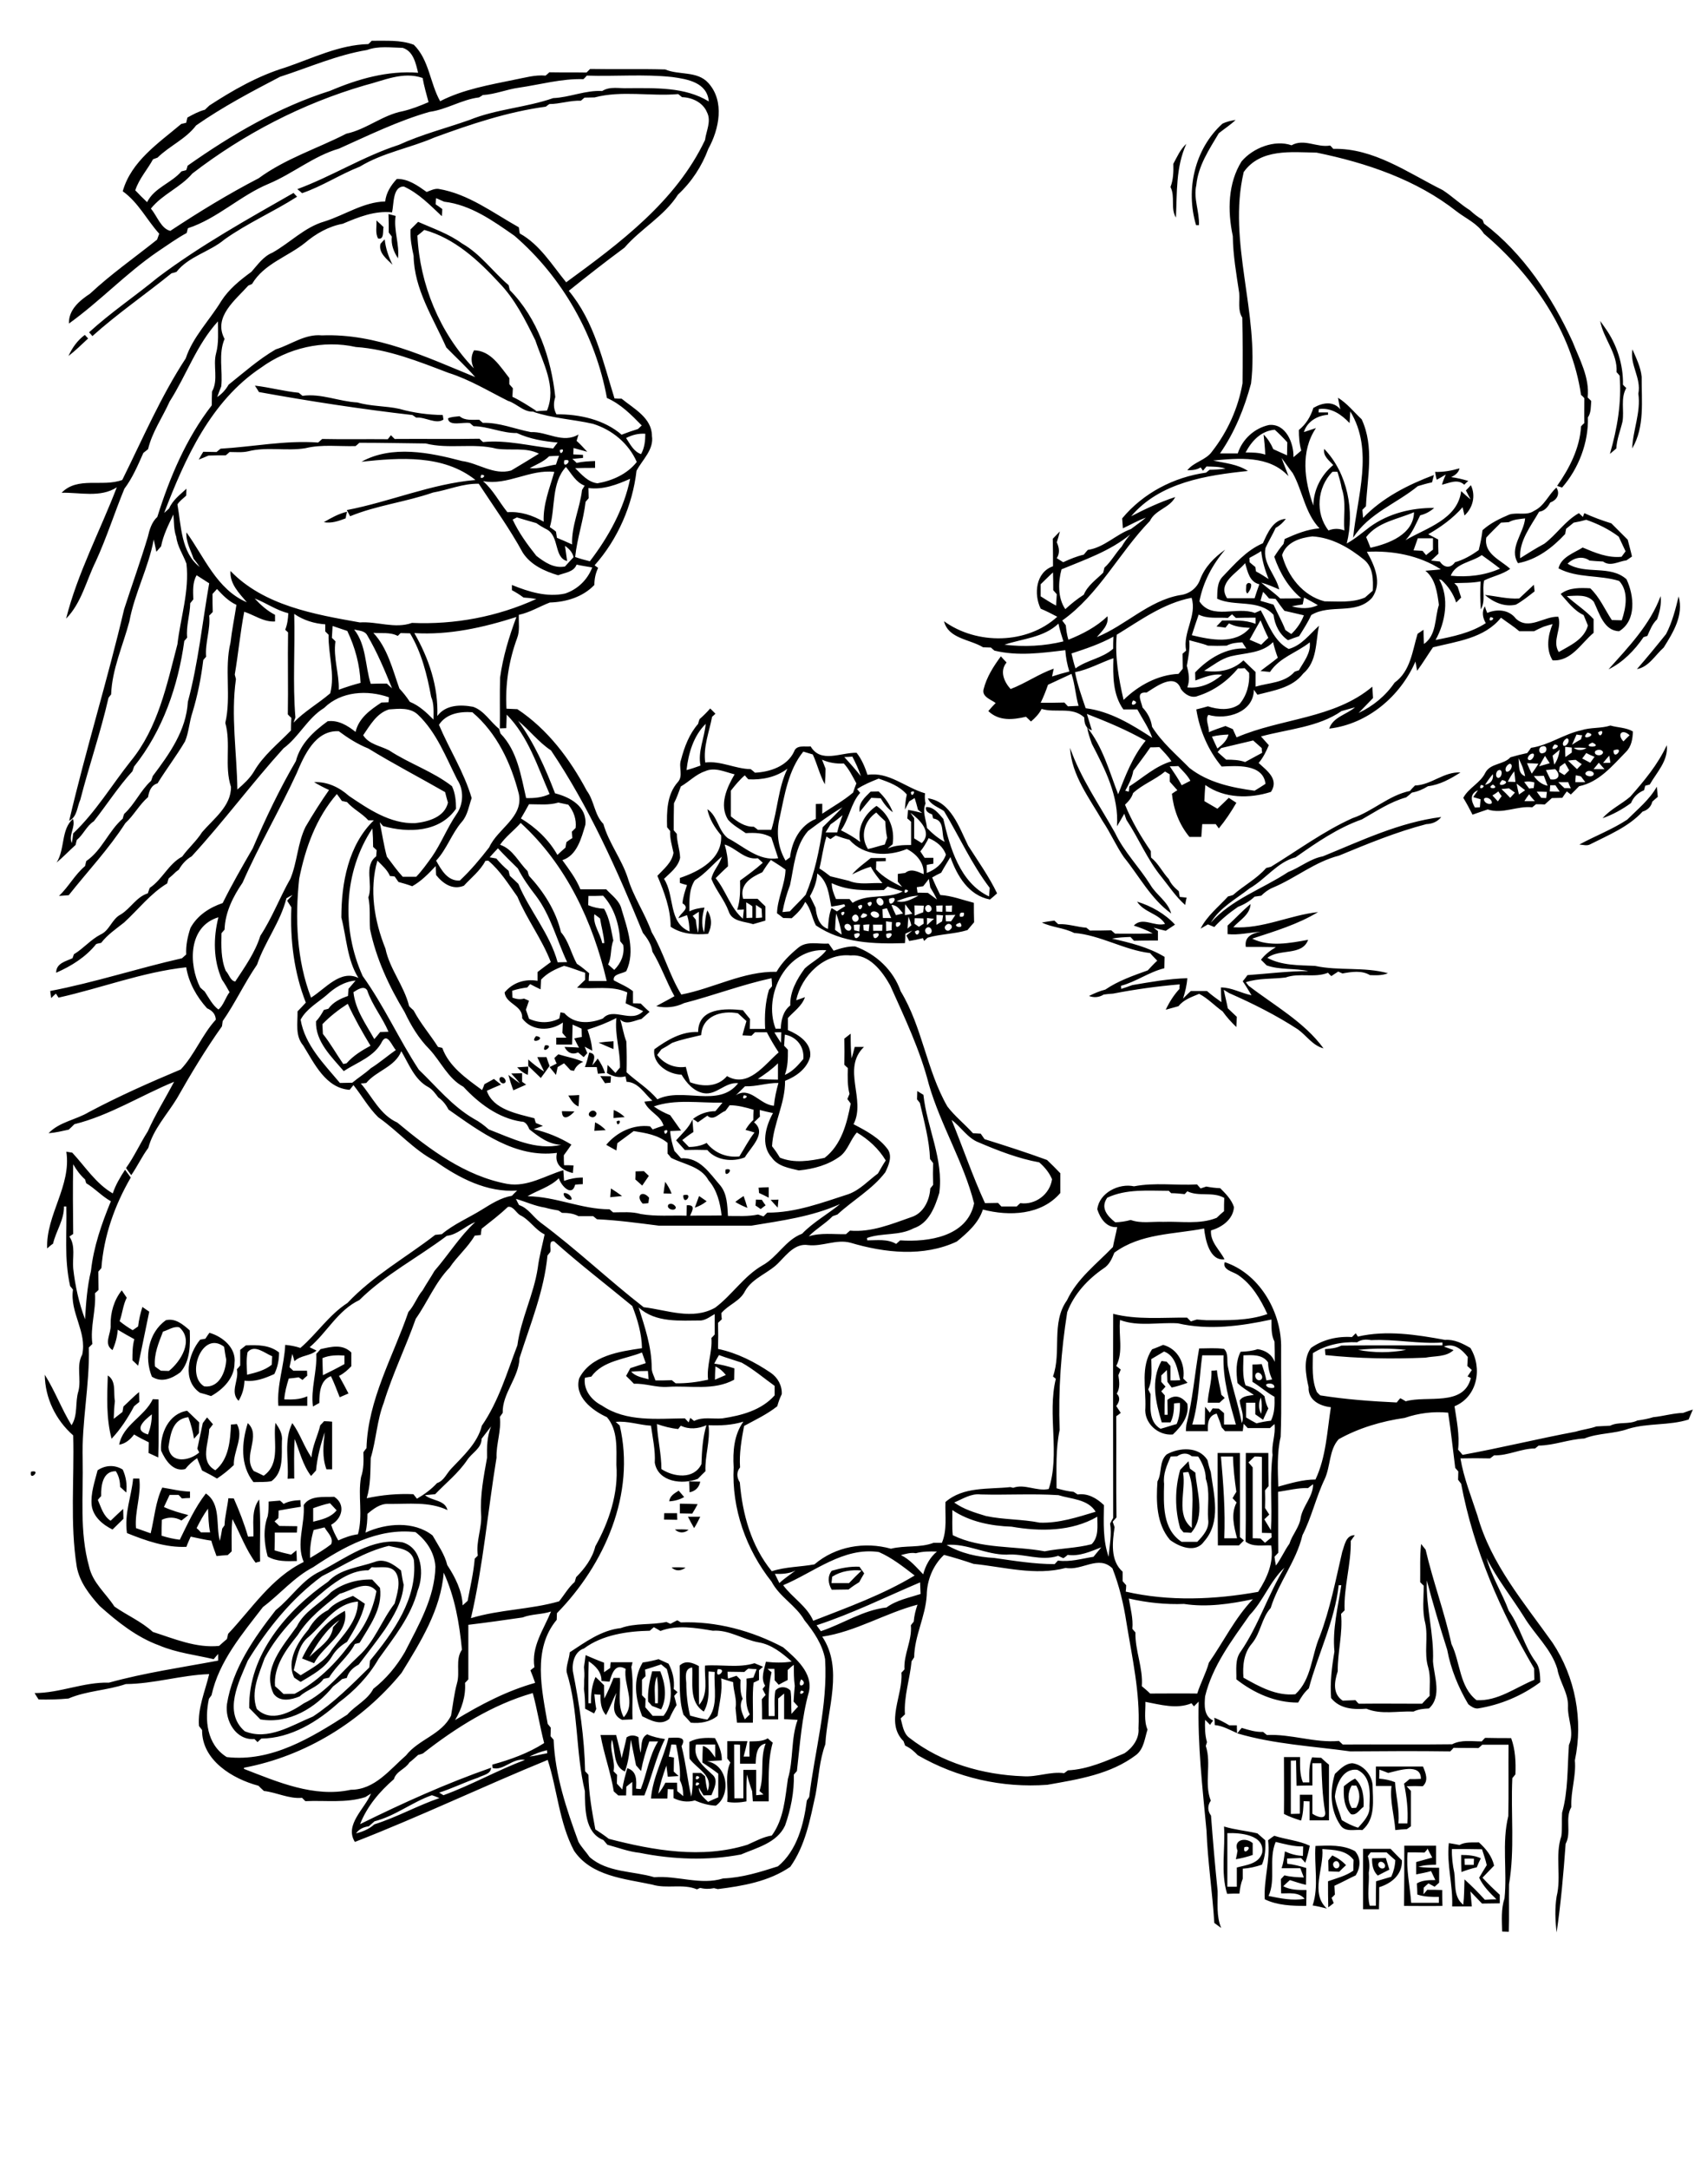 <?xml version="1.0" encoding="utf-8"?>
<!-- Generator: Adobe Illustrator 21.0.2, SVG Export Plug-In . SVG Version: 6.00 Build 0)  -->
<svg version="1.2" baseProfile="tiny" id="Layer_1" xmlns="http://www.w3.org/2000/svg" xmlns:xlink="http://www.w3.org/1999/xlink"
	 x="0px" y="0px" viewBox="0 0 721 915" overflow="scroll" xml:space="preserve">
<path d="M582.1,785.8c-1.1,1.4,1,3.3,2.3,2.2C585.5,786.7,583.3,784.7,582.1,785.8 M579.2,784c1.9,0,3.9-0.1,5.8-0.1
	c0.5,1.6,1,3.2,1.5,4.9c-1.7,0.8-3.3,1.7-4.9,2.5C579.6,789.4,579.1,786.7,579.2,784 M618.2,784.2c0,0.6,0.1,1.9,0.1,2.6
	c1.2,0,2.5,0,3.8,0c0-0.7,0.1-2,0.1-2.6C620.8,784.1,619.5,784.1,618.2,784.2 M616.8,782.6c2.8,0,5.7,0.2,8.3,1.4
	c-0.6,1.2-1.2,2.5-1.7,3.8c-2.2,0.5-4.4,1.2-6.5,2C616.8,787.3,616.8,784.9,616.8,782.6 M563.3,785.5c-1.4,1,0.1,3.6,1.6,2.5
	C566.2,787,564.8,784.3,563.3,785.5 M562.4,782.8c2.2,1,4.1,2.3,5.8,4.1c-1,0.9-2,1.9-2.9,2.8c-1.5-0.1-3-0.1-4.5-0.2
	c0-1.5-0.1-3.1-0.1-4.6C561.1,784.3,562,783.3,562.4,782.8 M578.6,781.5c-0.3,0.4-0.9,1.2-1.2,1.6c0.8,2.3,0.8,4.7,0.4,7
	c0.3,4.6-0.8,9.3,0.4,13.9c0.6,0,2,0,2.6,0c0-3.4,0-6.9,0.1-10.3c2.1-0.6,4.3-1.3,6.4-1.9c1-2.2,1.6-4.6,1.7-7
	c-1.3-1.1-2.5-2.2-3.7-3.3C583,781.5,580.8,781.5,578.6,781.5 M575.4,780c3.9,0,7.7,0,11.6,0c1.6,1.7,3.2,3.3,4.8,4.9
	c0.2,6-4.4,9.7-9.6,11.3c0,3.1,0,6.2-0.1,9.3c-2.2,0-4.5,0-6.7,0C575.4,797,575.4,788.5,575.4,780 M601.3,781.6
	c-2.4-0.1-4.7-0.1-7.1-0.1c-0.7,7.2,1,14.2,1.5,21.3c3.9,0,7.8,0,11.7,0c0-0.6,0-1.8,0-2.5c-3,0-6.1,0-9.1-1c0-1.6-0.1-3.1-0.2-4.7
	c2.4-1.4,5.1-1.4,7.8-1.4c-0.6-1.3-1.2-2.5-1.8-3.8c-2.1,0.6-4.2,1-6.3,1.4c0-1.7,0-3.5,0-5.2c2.3-0.6,4.5-1.3,6.8-1.9
	c-0.7-1.3-1.4-2.5-2-3.8C602.5,780.4,601.7,781.2,601.3,781.6 M592.8,778.7c4.5,0,8.9,0,13.4,0c0,2.7,0,5.3,0,8
	c-2.5,0.1-5,0.1-7.5,0.9c2.9,0.4,5.9,0.4,8.8,0.4c0,2.1,0,4.2,0,6.3c-0.5,0.4-1.4,1.3-1.9,1.7c-0.9-0.5-1.7-0.9-2.6-1.4
	c-0.5,0.4-1.5,1.3-2,1.8c0,0.7-0.1,2.1-0.1,2.8c0.4-0.5,1.2-1.4,1.6-1.9c2.1,0,4.2,0,6.3,0.1c0,2.2,0,4.5,0.1,6.7
	c-5.4,0.1-10.8,0-16.2,0C592.8,795.7,592.8,787.2,592.8,778.7 M555.3,778.8c5.6-0.2,11.6-0.6,16.7,2.2c2.6,3,2.3,6.9,0.3,10.2
	c-3,1.4-5.9,3-9,4.4c0.1,1.2,0.1,2.4,0.2,3.7c-0.3,0.4-1,1-1.4,1.4c0.2,0.5,0.7,1.6,0.9,2.2c-0.6,0.5-1.7,1.4-2.3,1.8
	c-0.1-3.6-0.1-7.3-0.1-11c3.6-1.3,7.5-2.2,10.7-4.5c0-1.5,0-3,0.1-4.5c-3.2-4.3-8.4-4.2-13.2-4.6c0.7,8.2-5.2,18.6,1.9,25.1
	c-2-0.5-4-1-6-1.3C556.8,795.9,554.7,787.1,555.3,778.8 M612.9,780.1c-0.1,3.4,0.3,6.7,1,10c0.6,4.5-0.4,10.3,3.8,13.5
	c0.4-3.5,0.4-7.1,0.5-10.7c3,2.7,5.9,5.6,8.6,8.6c1.6-0.1,3.3-0.2,4.9-0.2c-2.8-2.7-5.6-5.5-7.3-9.1c1.1-1.8,2.1-3.6,3.2-5.3
	c-0.5-2.3-1.3-4.5-2-6.7C621.5,780.1,617.2,780.1,612.9,780.1 M616.1,778.4c2.5-1.4,5.5-1,8.2-1.1c3,2.7,5.5,5.8,6.4,9.8
	c-1.6,1.7-3.3,3.4-4.9,5.1c2.3,2.5,4.8,4.9,7.3,7.2c0,1.2,0,2.4,0,3.6c-2.5,0-5,0.1-7.5,0.1c-1.6-1.7-3.3-3.4-4.9-5.1
	c0.2,2.1,0.4,4.2,0.6,6.3c-2.8,0-5.5,0-8.3,0c0.4-9-2.4-17.7-1.4-26.7C613,777.8,614.5,778.1,616.1,778.4 M525.3,779.3
	C524.3,783.9,529.9,778.2,525.3,779.3 M522.4,780.8c-1.9-4.7,3.4-5.8,6.4-3.2c0,1.7,0,3.3,0,5c-2.3,0.8-4.7,1.4-7.1,1.8
	C522,783.2,522.2,782,522.4,780.8 M538.5,777.1c-3.1,7.3,0.2,15.8-3,22.8c5,1,10.1,2.1,15.2,1.2c-2.5-3-6.5-2.2-9.9-2.3
	c0-2-0.1-4-0.1-6c0.4-0.4,1.1-1.2,1.5-1.6c2.7,0.7,5.4,0.8,8.2,0.9c-0.5-1.3-1-2.6-1.5-3.9c-2.6,0-5.3,0-7.9,0
	c0.8-2.3,1.1-4.7,1.4-7.1c2.4,1.1,4.9,1.8,7.6,1.9c0-1.3,0.1-2.7,0.1-4C546.1,779.1,542.3,778,538.5,777.1 M535.3,776.4
	c0.9-0.7,1.7-1.3,2.6-1.9c4.9,1.6,10.3,2,15,4.2c-0.5,2.4-1.1,4.9-1.9,7.2c-0.4-0.5-1.3-1.5-1.8-2c-2,0.1-3.9,0.1-5.9,0.2
	c0,0.6,0,1.7,0.1,2.2c2.7,0.3,5.4,1,8,1.8c0,2.4-0.1,4.7-0.1,7.1c-2.3-0.5-4.6-1.3-6.8-2c-0.9,0.8-1.9,1.7-2.8,2.6
	c3,1.6,6.5,1.6,9.8,1.6c0,2.2-0.1,4.5-0.1,6.7c-5.9,0-12.2-0.2-17.5-2.8C533.4,793,536.3,784.9,535.3,776.4 M518.1,773.4
	c0,7.5,0,15,0,22.6c1.3,0,2.6,0,4,0c0-2.7,0-5.4,0-8.1c4-1.1,9.3-1.5,10.7-6.2C534,774,523.4,773.2,518.1,773.4 M516.7,770.6
	c4.6,1.4,9.4,1.8,14.1,2.9c1.1,1,2.2,1.9,3.3,2.9c0.2,3.5,0,7-1.4,10.3c-2.6,0.9-5.3,1.5-8.1,1.7c0,1.4,0,2.8,0,4.2
	c-0.8,2-1.2,4.2-1.4,6.3c-1.7,0-3.5,0-5.2,0.1C515.2,789.9,517.3,780,516.7,770.6 M570.6,753.3c-1.8,3.1-1.8,6.4,0,9.5
	c0.5,0,1.4-0.1,1.9-0.1c1.7-3.1,1.8-6.3,0-9.4C572,753.4,571,753.3,570.6,753.3 M567.3,753.6c1.5-1.2,3-2.4,4.7-3.2
	c3.4,3,3.8,7.7,3.6,11.9c-1.7,1.1-3,3.8-5.3,3.1C567.2,762.2,567.1,757.7,567.3,753.6 M582.3,746.6c0,1.3-0.1,2.5-0.1,3.8
	c2.3,0.2,4.5,0.6,6.7,1.5c0.3,5.8,2,11.5,1.4,17.4c1.3,0,2.5,0,3.8,0c0.4-5.7-0.3-11.3-1.4-16.8c0.6-0.5,1.8-1.4,2.3-1.9
	c1.6,0,3.2,0,4.8-0.1c0.1-6.8-9.5-3.5-13.8-2.5C584.7,747.5,583.5,747,582.3,746.6 M580.8,745.3c6.6,0,13.3,0,19.9,0
	c1.1,2.7,2.5,5.9-0.1,8.3c-2.3-0.1-4.5-0.1-6.8,0c0.6,0.7,1.2,1.4,1.8,2c0,5,0,9.9,0,14.9c-0.4,0.3-1.3,0.9-1.7,1.2
	c-1.7,0.1-3.3,0.2-4.9,0.4c-0.4-6.2-2.4-12.3-1.6-18.6c-2.2,0-4.4,0-6.6,0C580.8,750.7,580.8,748,580.8,745.3 M563.5,758
	c0.4,3.4,2,6.6,2.9,9.9c2.2,1.3,4.5,2.5,6.9,3.2c2.3-2.6,5.1-5.3,4.8-9.1c0.2-5.4,0.8-12.5-5.1-15.3C566.8,745.8,564,753,563.5,758
	 M563.5,748.4c2.1-1.9,4.3-4.4,7.4-4.5c4.4,0.6,8,4.6,8.5,9c0.1,6.6,1.4,14.4-4.3,19.2c-3.1-0.4-7.3,1.1-9.3-2.1
	C561.5,763.7,561.3,755.6,563.5,748.4 M544.9,742.8c0,7.5,0,15,0,22.5c1.3,0,2.5-0.1,3.8-0.1c0-2.7,0-5.3,0-8c1.8,0,3.5,0,5.3,0
	c0,2.6,0,5.3,0,8c2,1.4,6.2,2.9,5.3-1.2c-1.1-6.6-1.3-13.3-1.5-20.1c-1.3,0-2.5,0-3.8,0c0,3.1,0,6.3,0,9.4c-2.2,0-4.4,0-6.7,0.1
	c-0.1-3.6-0.1-7.1-0.2-10.7C546.7,742.8,545.5,742.8,544.9,742.8 M542,741.3c2.3,0,4.5,0,6.8,0c0,3.6-0.2,7.3,1.2,10.7
	c0.7,0,2,0,2.7,0c0-3.6-0.3-7.3,1.2-10.6c1.2,0.1,2.5,0.2,3.8,0.2c1.1,1,2.1,2,3.3,2.9c0,7.8,0,15.7,0,23.5c-2.7,0-5.4,0-8.2,0
	c0-2.7,0-5.3,0-8c-0.6,0-1.9-0.1-2.5-0.1c-0.1,2.7-0.2,5.5-1.1,8.2c-2.5-0.8-4.9-1.6-7.2-2.8C542.1,757.3,542,749.3,542,741.3
	 M309.9,736c0,7.5,0,15.1,0.1,22.7c1.3,0,2.5,0,3.8,0c0-4,0-8,0-12c1.8,0,3.6,0,5.4,0c0,3.6,0,7.1,0,10.7c0.8-0.1,2.3-0.2,3.1-0.3
	c-0.6-0.5-1.1-1-1.7-1.5c2.2-6.5,0.1-13.6,2.6-20c-3.9,0.7-4.1,5.3-4.2,8.5c-2.2,0-4.4,0-6.6,0c0-2.7,0-5.3,0-8
	C311.7,736,310.5,736,309.9,736 M316.4,734.7c2.6-0.1,5.4,0.1,7.7-1.3c0.5,0.5,1.5,1.4,2.1,1.8c-2.3,8.1-1.6,16.5-1.7,24.8
	c-2.2,0-4.5,0-6.7,0c-0.1-1.4-0.2-2.9-0.3-4.3c-0.9-2.3-1.5-4.7-2.2-7c-0.3,3.7-0.2,7.5-0.2,11.3c-2.7,0.5-5.4,0.7-8.1,0.2
	c0.5-5.5-1.1-11.4,1.3-16.6c-0.3-0.4-1-1.3-1.3-1.7c0-2.5,0-4.9,0-7.3c2.8,0,5.6,0,8.5,0c-0.5,2.2-1,4.4-1.6,6.5c0.6,0,1.9,0,2.5,0
	C316.3,739,316.4,736.9,316.4,734.7 M294,752C292.4,754.9,297.3,752.1,294,752 M294,749.3C292.5,752.3,297.3,749.5,294,749.3
	 M293.8,736c-1.4,5.7,3.1,9.1,6.8,12.6c2.9,2.3,0.8,6.1-0.3,8.8c-0.8,0-2.5,0-3.3,0.1c-0.7-1.1-1.3-2.2-2-3.3c0,2.7,2.2,4.3,3.9,6
	c1.4-0.7,2.9-1.3,4.3-1.9c0-3.3,0-6.7,0-10c-2.2-1.7-4.4-3.2-6.7-4.7c0-2.3,0.1-4.7,0.2-7c2.5,0.7,3.8,3,5.2,4.9c0-1.8,0-3.7,0-5.5
	C299.1,736,296.4,736,293.8,736 M283.4,736c-0.3,1.7-0.7,3.4-1.1,5.1c0.6,0.1,1.7,0.3,2.2,0.4c0,1.9-0.1,3.9-0.1,5.9
	c0.5,0.5,1.5,1.4,2.1,1.9c-1.5,0.1-3.1,0.2-4.6,0.3c-0.2-1.6-0.4-3.2-0.6-4.7c-1.4,3.9-2.7,7.8-3.4,11.9c1.2-1.5,2.1-3,3-4.7
	c1.6,0,3.3,0,4.9,0c0,1.2,0.1,2.4,0.1,3.6c0.6,0.5,1.9,1.5,2.5,2.1c0-2.3-0.3-4.6-1.4-6.7c0.3-5.1-0.6-10-1.6-15
	C284.9,736,283.9,736,283.4,736 M282.2,733.2c3,0,8.1-1,5.5,3.5c1.8,7,2.5,14.2,4.1,21.3c0.7-3.3,0.6-6.7,0.6-10c1.2,0,2.3,0,3.5,0
	c0.4,0.3,1.3,1,1.7,1.4c0.3,2.1,0.5,4.1,1.1,6.2c2.6-6.5-4.5-9.3-7.6-13.6c-0.2-2.4-0.1-4.7-0.1-7.1c3.4-1.8,7.1-1.8,10.8-1.6
	c1.6,2.9,3,6,2.9,9.4c-2.1,0.1-4.1,0.2-6.2,0.4c8.7,1.4,10.3,14.1,3.7,18.7c-3.1-0.1-6.1-1-8.9-2.2c-3.1,0.9-6.2,0.4-9-1
	c0-1.2,0-2.5,0-3.7c-0.6,0-1.8,0-2.4-0.1c-0.1,1.3-0.1,2.7-0.2,4c-2.3,0-4.6,0-6.9,0C275.5,749.9,280.1,741.8,282.2,733.2
	 M259,747.3c0.4,0.4,1.1,1.1,1.5,1.5c0,1.2-0.1,2.5-0.1,3.7c0.8,0.8,1.5,1.7,2.3,2.5c0.4-3.1,1.3-6.1,2.1-9c4.1,1.2,3.9,5.1,3.7,8.6
	c0.5,0.1,1.5,0.2,2,0.2c2.6-6.6,3.5-14,7.3-20.1c-1.2,0-2.5,0-3.7,0c-1.5,4-2.7,8.2-3.5,12.5c-0.7-0.8-1.4-1.6-2.1-2.4
	c-0.7-3.6-1.5-7.2-2.2-10.8c-0.5,4.5-0.9,9.1-2.5,13.4c-5.2-2.3-3.9-9-5.5-13.4C257.1,738.5,259.9,742.8,259,747.3 M253.5,732
	c2.2,0,4.4,0,6.6,0c0.8,3.3,1.7,6.5,2.3,9.8c0.7-3,1.5-5.9,2.1-8.8c1.6-1.1,3.4-1,5-0.1c0.2,2.2,0.4,4.4,0.9,6.6
	c0.6-2.7-0.1-6.3,2.8-7.8c2.4,1.1,4.9,1.6,7.5,2c-3.8,7.6-5.5,15.9-8.7,23.8c-1.7,0-3.4,0-5.1,0c0-1.9,0-3.8,0-5.7
	c-0.8,0.6-1.7,1.3-2.5,2c0,1.2-0.1,2.5-0.1,3.7c-0.8,0-2.5,0-3.3,0c-0.5-0.4-1.4-1.3-1.9-1.7C257.8,747.7,254.9,740,253.5,732
	 M522.3,731.3c0.6-0.8,1.2-1.6,1.9-2.3c2.9,0.9,5.9,1.8,9,1.7c0.4,0.3,1.2,1,1.6,1.3c10.3-0.5,20.1,3.4,30.4,2.5
	c0.4,0.4,1.2,1.1,1.6,1.5c15.4-0.1,30.8,0.1,46.2-0.1c3.8-2,8.3-1.2,12.5-1.2c0.3-0.4,1-1.1,1.4-1.5c3.7,0.1,7.4,0.1,11,0.1
	c1.8,4.9,2,10.1,1.8,15.3c-0.3,0.4-1,1.2-1.3,1.6c-0.7,14.9,1.1,30.1-1.4,44.8c-0.1,6.7,0.1,13.3-0.1,20c-0.7,0-2.1-0.1-2.8-0.1
	c-0.1-4.7-0.5-9.5,1-14c1.2-11.5-1.2-23.4,1.6-34.7c0.2-10,0-20.1,0.1-30.1c-3.7,0-7.4,0-11.1,0c-0.4,0.4-1.2,1.1-1.6,1.4
	c-3.5-0.1-7,0-10.5-0.1c-0.3,0.4-1,1.1-1.4,1.5c-14.1-0.2-28.1-0.1-42.2,0C554.1,736.7,537.9,735.9,522.3,731.3 M512.8,727.8
	c0-0.8-0.1-2.3-0.2-3.1c2.2,0.9,4.3,2,6.3,3.2c0.8,0,2.4,0,3.2,0c0,0.8,0.1,2.5,0.1,3.3C519.2,729.9,516.2,728.1,512.8,727.8
	 M276.5,718.6c0.3,0,0.9,0,1.2,0c0.1-3.8,0.2-7.6-0.4-11.3C275.8,710.9,276.6,714.8,276.5,718.6 M275.3,705.1c1.1,0,2.3,0,3.4,0
	c2.1,5,3,11.1,0.4,16.1c-1.3-0.5-2.6-1-3.9-1.5c-0.4-0.5-1.2-1.4-1.6-1.8C273.3,713.6,274.2,709.3,275.3,705.1 M314.2,705.4
	c-2.4,0-4.7-0.1-7.1-0.1c0,0.7,0.1,2.2,0.2,2.9c1.2-0.4,2.4-0.8,3.6-1.2c0.4,0.4,1.3,1.2,1.7,1.7c-0.1,2.7-0.2,5.5,0.9,8
	c-1.7,2.9-0.3,5.9,0.9,8.7c0.5-0.5,1.6-1.6,2.1-2.1c-2.5-4.7-1.1-10.1-1.4-15.1c0.7-0.1,2.2-0.3,2.9-0.4c0.5-1.2,0.9-2.4,1.4-3.6
	c-0.9,0-2.6-0.1-3.5-0.2C315.4,704.3,314.6,705,314.2,705.4 M303,704.2C301.3,709.5,307.8,704,303,704.2 M289.7,710
	c0,4.6,0.5,9.3,1.6,13.8c2.4,0.7,4.8,1.3,7.3,1.7c4.9-5.7,2.6-13.4,3.1-20.1c-0.6-0.1-1.9-0.1-2.6-0.2c-0.3,5.7,1,11.7-2,16.9
	c-6.4-4-4.5-12.3-4.9-18.6C288.9,703.9,289.5,707.6,289.7,710 M286.9,702.7c2.5-2.4,5.5-1.2,8.1,0.2c0,5.5,0,10.9,0.1,16.4
	c4.1-4.7,2.2-11,2.5-16.6c6.9-0.5,14.2,1.1,20.9-1c1.2,0.5,2.4,1,3.6,1.5c-0.4,0.4-1.3,1.1-1.7,1.5c0,1.4,0,2.7,0,4.1
	c-0.6,0.3-1.8,0.9-2.3,1.1c-0.6,5.6-0.1,11.3-0.3,16.9c-2.2,0-4.5,0-6.7,0c-0.2-2.1-0.4-4.1-0.6-6.2c0.7-3.7-1-7.2-1-10.9
	c-1.7-0.5-3.4-1-5.1-1.6c0.7,5.4-0.8,10.6-1.5,15.8c-3.2,2.6-7.2,3.3-11.3,2.9c-1-1.1-2-2.3-3.1-3.4
	C286.4,716.7,287.1,709.6,286.9,702.7 M272.3,704.4c0.1,0.7,0.2,2.1,0.2,2.8c-0.4,0.4-1.2,1.1-1.5,1.5c0,2.2,0,4.4,0,6.5
	c0.4,0.4,1.1,1.2,1.5,1.5c0,1.2-0.1,2.4-0.1,3.6c1.1,1.2,2.1,2.4,3.1,3.6c1.5,0,3,0,4.6,0c4.5-5.6,3.2-13.3,1.4-19.7
	c-0.8-0.7-1.6-1.3-2.4-2C276.8,703,274.5,703.7,272.3,704.4 M271.3,701.4c2.3-0.3,4.5-0.8,6.7-1.4c1.4,0.6,2.8,1.3,4.2,1.9
	c1.8,3.3,2.6,7,2.2,10.7c0.4,0.3,1.2,0.9,1.6,1.3c-0.5,0.5-0.9,1.1-1.4,1.6c0.4,1.3,0.7,2.6,1,3.9c-1.2,1.8-2.2,3.8-3.1,5.8
	c-3.6,3-7.8,0.6-11.4-1.1C268.2,716.6,267,708.6,271.3,701.4 M248.5,700.9c-0.2,5.9-0.1,11.8-0.1,17.7c0.3,0,0.8,0,1.1,0
	c-0.1-3.8,0.3-7.6,1.9-11.1c1.2,1.1,2.4,2.3,3.6,3.5c0,1.9,0,3.7,0.1,5.6c1.5-2.8,2.7-5.7,3.9-8.7c0.7,0,2.1,0,2.7,0
	c0.4,5.5-1.2,11.5,1.6,16.6c5.4-5.8-0.2-13.7,0.8-20.4c-4.4-2.6-5.8,2-6.8,5.4c-0.9-0.1-2.6-0.2-3.4-0.3
	C254,705.5,251.4,702.8,248.5,700.9 M247.2,698.3c2.6,1.1,5.1,2.2,7.8,3.2c0,1.3,0,2.6,0,4c0.9-0.6,1.7-1.2,2.6-1.8
	c0-0.6,0.1-1.8,0.2-2.4c3.1,0,6.2,0,9.2,0c-0.1,0.5-0.3,1.5-0.5,2c1.1,7.3,0.2,14.8,0.5,22.1c-1.5,0.1-2.9,0.1-4.4,0.2
	c-4.9-2.3-3.3-7.1-2.4-11.4c-1.6,3-2.7,6.3-4.4,9.4c-2.1-2.4-2.4-5.5-2.3-8.6c-0.7,0-2-0.1-2.6-0.2c0.2,2.1,0.4,4.2,0.8,6.2
	c-0.2,0.5-0.7,1.5-0.9,1.9c-1.3-0.7-2.5-1.3-3.8-2c0-2.8-0.1-5.6-0.5-8.3c0.1-1.4,0.1-2.7,0.1-4c0.2-1.8,0.1-3.5-0.1-5.2
	C246.8,701.6,247,699.9,247.2,698.3 M338.1,713.3C336.5,716.2,341.4,713.4,338.1,713.3 M338.2,708.5
	C335.8,713.1,341.7,710.6,338.2,708.5 M332.5,704.6c0,1.4,0,2.8,0,4.2c-1.3,0.6-2.5,1.3-3.8,2c-0.4-0.5-1.3-1.5-1.7-1.9
	c0-1.6,0-3.2-0.1-4.8c-0.7,0-2.2,0-2.9,0c0.4,0.4,1.3,1.1,1.7,1.4c-1.4,6.1-1.3,12.3-1.2,18.5c0.6,0,1.9,0,2.5,0
	c0.1-3.5-0.3-7.2,0.3-10.7c1.5-2,4.8-1.9,6.4,0c0.5,3.2,0.2,6.5,0.4,9.8c0.9-1,1.8-2.1,2.8-3.1c-0.5-0.5-1.4-1.6-1.9-2.1
	c0.1-2.2,0.3-4.4,0.5-6.6c-0.4-2.9-0.4-5.9-0.4-8.9C334.1,703.1,333.3,703.8,332.5,704.6 M274.3,688c-9.5,0.2-20,1.7-27.8,7.5
	c-3.8,1.2-5.1,5.8-4.7,9.5c2.8,14,4.9,28.1,5.2,42.3c0.4,0.4,1.1,1.1,1.4,1.5c0.1,7.7,1.5,15.4,2.9,23c2,1.3,3.9,2.6,5.7,4
	c18.9,4.9,39.3,8.5,58.5,2.5c3.4-1.5,6.6-3.3,10.3-3.9c5.1-6.9,5.6-15.8,6.8-23.9c2.4-8,1.2-16.9,4.1-24.9c-1.9-0.1-3.8-0.2-5.7-0.3
	c0-3.6,0-7.2,0-10.8c-0.8,0.7-1.7,1.4-2.5,2.1c0,2.9,0,5.9,0,8.8c-2.3,0-4.5,0-6.8,0c0-2.9,0-5.7-0.1-8.5c0.4-0.5,1.2-1.4,1.6-1.8
	c-0.3-0.6-1-1.8-1.3-2.5c0.3-0.3,0.8-1.1,1.1-1.4c-2-3.2-0.4-6.7,0.3-10.1c3.6,0.4,7.3,0.5,10.9-0.1c-4.1-3.6-8.5-7.2-14-8.1
	c-6.6-1.2-12.5-5.4-19.3-4.9c-7.2-1.2-15.1-2.6-22.1,0.1c-0.9-0.5-1.8-1.1-2.8-1.6C275.6,686.8,274.8,687.6,274.3,688 M262,686.9
	c6.3-2.3,12.9-1.2,19.3-2.6c0.4,0.2,1.3,0.6,1.7,0.8c0.9-0.5,1.9-1,2.9-1.5c0.4,0.2,1.2,0.7,1.5,0.9c14.9-0.6,30,3.5,43.2,10.5
	c5.4,4.7,12.6,10.8,10.9,18.7c-3.1,10.9-3.8,22.4-5.1,33.5c-0.3,0.4-1,1.1-1.3,1.5c0.2,7.3-1.3,14.7-3.7,21.5
	c-3.4,7.3-11.8,9.3-18.6,12.2c-14.1,2.7-28.9,2.1-42.8-0.7c-4.7-0.5-9.1-2.2-13.6-3.4c-0.6-0.7-1.1-1.3-1.7-2
	c-8-3.1-7.7-13.5-7.8-20.6c-4-16.6-2.6-33.9-7.7-50.2c-0.3-2.8,1.1-5.6,1.3-8.4C247.1,692.8,253.8,687.8,262,686.9 M130.6,699.1
	c3.7-3.9,9.3-6.8,10-12.6c0.9-1,1.8-2,2.7-3C137.7,687.4,133.9,693.4,130.6,699.1 M127.5,699.7c3.9-8.2,10-15.8,18.1-20.1
	c1.7,9.7-9.1,14.5-13,22.1C130.9,701,129.2,700.4,127.5,699.7 M130.4,690.5c-4.4,3.4-5.1,9.2-6.4,14.2c1,0.7,1.9,1.4,2.9,2.1
	c4.8-3,10.2-5.8,13.2-10.8c4.6-6.1,11.1-12.1,11-20.3C141.8,676.4,136.7,684.9,130.4,690.5 M138.5,679.3c2.7-3.2,6.7-4.5,10.5-6
	c1.7,1.1,3.4,2.2,5,3.3c-1.2,5.9-4.5,11-7.5,16.1c-2.6,1.5-4.9,3.6-6.4,6.2c-3,5-8.4,7.8-13.2,10.7c-0.9-0.6-1.8-1.2-2.7-1.8
	c-3.4-7.1,1.4-14.9,6-20.3C132.1,684,135,681,138.5,679.3 M143.4,672.4c-6.5,5-13.3,10.3-17.7,17.4c-4.9,6.1-10.3,13.3-9.6,21.6
	c1.2,1,2.4,2.1,3.6,3.3c1.5,0,3.1-0.1,4.7-0.1c9.4-5,16.9-12.3,23.2-20.8c5.9-6.2,9.8-14.2,11.3-22.5
	C154.8,666.2,148.2,671.2,143.4,672.4 M139.8,671.7c4.9-3.7,11.2-5.5,17.3-5.3c1.1,1.2,2.2,2.3,3.3,3.5c1.2,8.8-4.4,16.1-8.6,23.2
	c-0.5,0.1-1.5,0.4-2,0.5c-2.8,5.4-7.8,9-10.9,14.2c-0.6,0.1-1.7,0.4-2.3,0.5c-2.5,3.6-7,4.5-10.1,7.4c-3.6,1.5-8.4,2.5-11-1.1
	c-5.1-10.4,4.1-20.3,9.8-28.4C128.4,679.8,135,676.7,139.8,671.7 M351.3,665.2c-0.1,0.7-0.2,2-0.3,2.7c2.5,0,4.9,0,7.4,0
	c1.7-1.8,3.5-3.6,5.3-5.3C359.4,662.2,355.1,662.8,351.3,665.2 M351.1,662.7c3.8-1.1,7.7-1.9,11.7-1.7c0.7,0.9,1.3,1.9,2,2.8
	c-0.7,1.2-1.4,2.4-2.1,3.7c-1.5,0.9-3.1,2-4.5,3.1c-2.4,0-4.7,0.1-7.1,0.1C349.6,668.2,349.2,665.1,351.1,662.7 M283.5,661.3
	c2-0.1,3.9-0.1,5.9,0.1C287.5,662.8,285.2,663,283.5,661.3 M155.5,662.5c-6.8-0.1-12.7,4-17.8,8c-10.1,8.3-19.8,17.5-26,29.1
	c-2.4,6.8-6,14.2-3.3,21.4c6,5.9,14.2,1.5,19.9-2.4c9.4-4.5,15.7-13.1,23.2-20c6.7-6.1,9.6-15,15.1-22.1c1-4,2.7-8.8,0.7-12.7
	c-2.1-3.8-6.9-2.2-10.4-2.6C156.6,661.5,155.9,662.2,155.5,662.5 M138.5,667.3c5-5.4,13-6,19.6-8.3c4.2-1.7,8.1,1,11.2,3.6
	c0.3,2,0.6,4,1.1,6c-0.5,7.1-4.2,13.2-8,19c-3.5,5-7.3,9.8-11,14.7c-2.3,1.2-4.3,3-5,5.6c-0.5,0.1-1.5,0.4-2,0.5
	c-1.2,1.1-2.5,2.1-3.8,3.1c-7.2,9-18.7,16-30.7,13.9c-1.6-1.6-3.1-3.2-4.7-4.8C104.8,698.1,121.1,679.4,138.5,667.3 M135.9,665
	c-12.8,9.4-23,22.1-31.3,35.6c-3.8,9-10.5,21.8-1.3,29.8c9.9,4.1,19.8-2.5,28.8-6.2c8.8-5.8,16.3-13.3,23.8-20.7
	c0.1-1,0.2-2,0.3-2.9c9.8-11.9,20.2-26.3,18.5-42.5c-1.3-4.8-6.7-4.9-10.6-5.9C154,654.6,145.1,660.4,135.9,665 M135.3,662.9
	c10.8-5.6,21.8-14.3,34.6-12.2c8.4,2.4,9.2,13.5,6.4,20.4c-2.8,10.9-10.1,19.8-16.5,28.8c-4.2,7.3-10.1,13.4-16.8,18.4
	c-8.9,8.1-20.3,15.1-32.7,15.2c-0.4,0.4-1.2,1.1-1.6,1.5c-0.3-0.3-0.9-1-1.3-1.3c-7.8,0.6-12.5-7.7-11.6-14.7
	c2.4-15.1,11.4-27.9,20.6-39.7C123.1,674,127.6,666.4,135.3,662.9 M284.9,645.3c1.9-0.1,3.9-0.1,5.8,0.1
	C288.9,646.9,286.6,646.9,284.9,645.3 M290.4,639.9c1.7,0,3.5,0,5.2,0c-0.8,1.6-1.6,3.3-2.6,4.8
	C292.1,643.1,291.2,641.5,290.4,639.9 M280.4,638.4c1.8,0,3.6,0,5.4,0c0,0.7,0.1,2.1,0.1,2.8c-1.9,0-3.8-0.1-5.6-0.1
	C280.3,640.4,280.4,639.1,280.4,638.4 M287,634.4c2.5,0,5,0.1,7.5,0.2c-0.7,1.4-1.5,2.7-2.3,4c-1.7,0-3.5-0.1-5.2-0.1
	C287,637.5,287,635.4,287,634.4 M113.4,633.5c1.6-0.1,3.2-0.3,4.8-0.4c0.4,0.3,1.2,1,1.5,1.4c2.2-1.2,4.7-1.5,7.1-1.6
	c0,0.7,0.1,2.1,0.2,2.8c-3.1,0.5-6.3,1-9.4,1.6c0,1.1,0,2.2-0.1,3.2c-0.4,0.3-1.2,1-1.6,1.4c0.7,0.6,1.4,1.3,2,1.9
	c2.5,0,5.1,0.1,7.6,0.1c0,0.7-0.2,2-0.2,2.7c-3.1,0-6.2,0-9.3,0c0,2.5,0,5-0.1,7.5c2.3,0.7,4.7,1.3,7,1.8c0.6-0.5,1.7-1.4,2.2-1.8
	c0.1,1.1,0.2,3.3,0.2,4.5c-4.2,0.1-8.5,0.3-12.3-1.9c-1.5-5.4-2-11.7,0-17C113.4,637.7,113.4,635.6,113.4,633.5 M282.5,633.4
	c0.3-2.4,2.3-3.4,4-4.5c0.6,0.7,1.7,2,2.3,2.7C286.9,632.7,284.7,633.3,282.5,633.4 M290.9,625c1.6,0,3.1,0.1,4.7,0.1
	c-0.5,2.5-2.1,4-4.5,4.5C291,628.1,291,626.5,290.9,625 M83,644.7c0.5,0.4,1.4,1.3,1.8,1.8c1.3,0,2.6,0,3.9,0
	c-0.7-3.3-0.7-6.6-0.9-10C85.9,639.1,84.4,641.9,83,644.7 M56.2,623.8c0.7,0,2,0,2.6,0c0.9,7.1-2,13.8-1.4,20.9
	c2.1,0.7,4.1,1.5,6.2,2.2c1.6-6.5,2-13.2,4.9-19.3c3.9,0.6,7.7,1.6,11.7,1.7c0,0.7,0,2,0,2.7c-0.9,0-2.5,0.1-3.4,0.2
	c-0.4-0.4-1.1-1.2-1.4-1.5c-1.3,0-2.5,0-3.8,0c-0.8,1.7-1.6,3.4-2.4,5.1c3.3,1.5,6.8,2.5,10.3,3.4c-0.9,0.8-1.9,1.5-2.9,2.3
	c-2.6-1.5-5.6-1.6-8.3-0.3c-0.1,2.2-0.1,4.4-0.1,6.7c2.5,0.8,5.1,1.4,7.7,1.7c3.3-6.7,6.4-13.6,11-19.5c6.5,4.4,4.1,13.3,5.9,20
	c0.4-1.7,0.7-3.4,1-5.2c0.3-0.4,0.8-1.1,1-1.4c0.1-3.8,1.2-7.6,1.6-11.4c0.6,0,1.7,0.1,2.3,0.1c2.3,5.2,4.4,10.6,6,16.1
	c0.6,0,1.7-0.1,2.3-0.1c0.1-5.3-1-11,2.4-15.6c0.8,8.7,0.2,17.4,0.4,26.2c-0.5,0.1-1.4,0.3-1.9,0.5c-4.2-5.6-6.5-12.3-9.8-18.4
	c-0.5,4.5-0.3,9-0.3,13.6c-0.4,0.4-1.2,1.2-1.7,1.6c-1.6,0.1-3.2,0.2-4.7,0.4c-0.8-2.2-1.6-4.3-2.2-6.5c-2.9-0.4-5.8-1.1-8.7-1.7
	c-0.6,1.4-1.3,2.8-1.8,4.3c-8.7,0.4-17.2-2.6-25.1-5.8C52.4,638.5,55.5,631.3,56.2,623.8 M13.1,620.9
	C17.8,619.8,12.2,625.4,13.1,620.9 M41.2,620.3c3.3-2.2,7.2-2.4,10.6-0.3c1.4,3,1.9,6.3,1.5,9.7c-0.9-0.8-1.7-1.6-2.6-2.4
	c0-2.3-0.5-4.6-1.8-6.6c-5.6-0.1-6.3,6.2-6.2,10.5c-0.4,0.4-1.1,1.2-1.4,1.6c1.4,3.2,2.3,6.8,5.4,8.8c1.8-1.7,3.5-3.4,5.3-5
	c0,1.4,0.1,2.8,0.1,4.2c-1.5,1.5-3.1,3-4.6,4.5c-4.1-2-8.2-5.4-8.8-10.2C38.2,630,40,625.1,41.2,620.3 M499.4,621.3
	c1.4,7.6-3.3,17.8,3.7,23.3c-0.1-7.8,1.4-16-1.4-23.5C501.1,621,500,621.2,499.4,621.3 M498.2,620.1c1.2-1.2,2.3-2.4,3.5-3.6
	c0.1,0.8,0.5,2.3,0.6,3.1c0.8,0.6,1.5,1.1,2.3,1.7c0.6,8.3,4.4,18.3-1.8,25.4c-1.1-0.1-2.1-0.2-3.2-0.2c-0.4-0.4-1.1-1.3-1.4-1.7
	C495.9,636.8,495.9,628.1,498.2,620.1 M515.4,614.5c1,11.5,1.9,22.9,1.4,34.5c1.8,0,3.6,0,5.4,0c-1.3-4.9-2.7-10.3-0.2-15.1
	c-0.4-0.5-1.3-1.4-1.7-1.8c0.5-0.9,1-1.8,1.6-2.7c-0.7-4.9-1.3-9.9-1.4-14.9C518.8,614.5,517.1,614.5,515.4,614.5 M514,613
	c3.1,0,6.3,0,9.4,0c0,11.8,0.1,23.7,0,35.5c0.4,0.3,1.3,1,1.7,1.4c-0.7,0.7-1.4,1.4-2.1,2.1c-3,0-6,0-8.9,0C514,639,514,626,514,613
	 M496.9,614.4c-0.7,0-2,0.1-2.7,0.1c-1.6,3.6-3.3,7.4-2.8,11.5c-0.2,8.6-0.8,19.1,7.4,24.5c2.2,0,4.4,0,6.6,0
	c2.5-2.6,5.2-5.6,4.6-9.5c-0.4-5.7,0.9-11.7-1-17.1c0-3.4-1.4-6.6-3.2-9.4c-0.7,0-2-0.1-2.7-0.1C501.2,612.8,498.9,613,496.9,614.4
	 M492.5,613.6c5.4-3,13.6-3.4,17.2,2.4c0.4,1.7,0.8,3.4,1.4,5c1.3,9.7,4.5,21.1-2.8,29.3c-3.5,5.1-10.4,2.4-14.4-0.6
	c-5.8-6.8-5.9-16.3-5.3-24.7C490.6,621.5,489.2,616.6,492.5,613.6 M104.6,600.4c5.9,5.5-2.4,13.8,2.5,20.2c1.4,0.6,2.8,1.3,4.2,2
	c7.4-5.2,3.8-14.8,5-22.3c1.6,2.3,3.1,4.8,2.7,7.7c-0.2,5.8,0.9,13-4.4,16.9c-2.5,0.5-5.1,0.3-7.6,0.4
	C101.3,618.2,102,608.5,104.6,600.4 M135.2,601.3c0.4-0.4,1.2-1.2,1.6-1.7c0.9,0,2.6,0.1,3.4,0.2c0,6.7,0,13.4,0,20.1
	c-0.6,0-1.8,0-2.4,0c-1.9-5.2-1.3-10.3-0.7-15.6c-1.8,5.2-3.2,10.6-3.7,16.1c-0.7,0.8-1.4,1.5-2.1,2.3c-3.5-4.6-4.8-10.3-6.9-15.6
	c-0.4,5.5-0.2,11.1-0.2,16.7c-0.7,0-2.1,0-2.8,0.1c0.6-7.8-1.7-16.3,2-23.5c3.3,4.5,4.9,9.9,8.1,14.5
	C131.8,610.1,134.1,605.9,135.2,601.3 M68,612c-0.5-7.1,3.2-15.6,11-16.8c1.7,1.6,3.4,3.3,5.1,4.9c-0.1,1.5-0.1,3-0.1,4.5
	c-0.5,0.6-1.6,1.8-2.1,2.4c-0.5-3.1-1.3-6.2-2.4-9.1c-6.8,0.8-7.5,7.2-8.4,12.6c0.8,7.2,8.9,5.9,13,2.3c-0.2-0.4-0.6-1.2-0.8-1.6
	c0.8-3.6,1.5-7.2,2.3-10.8c0.6-0.8,1.2-1.6,1.8-2.4c0.8,1,1.7,1.9,2.5,2.9c-0.5,0.7-1.1,1.4-1.6,2.1c-0.1,5.9-4.2,13.6,2.6,17.3
	c5.7-4.6,6.3-12.5,6.6-19.3c0.6,0,1.9-0.1,2.5-0.2c3,5.4-1.5,11.5-1.3,17.3c-2.2,2.1-4.5,4-7.1,5.7c-2-1.2-4.1-2.3-6.3-3.4
	c-0.7-1.7-1.4-3.5-2.1-5.2c-1.9,1.3-3.6,2.8-5,4.6C73.1,621.1,69.8,616.1,68,612 M62.5,605.2c1-2.7,1.6-5.6,1.6-8.5
	C60.9,599.2,56,603.4,62.5,605.2 M64.5,590.3c0.6,0,1.8,0.1,2.4,0.1c0,8.2,0.2,16.4-0.1,24.5c-1.4-0.6-2.7-1.3-4.1-1.9
	c0-1.5,0.1-3,0.1-4.5c-2.1-1-4.2-2.1-6.2-3.3c-1.6,2.1-3.6,3.9-6.3,4.3C51.9,601.1,61,597.7,64.5,590.3 M45.5,580.3
	c3.7,2.4,2.3,7.1,3,10.8c-0.3,2.5-0.4,5-0.5,7.5c1.2-1,2.5-1.9,3.7-2.9c0.1-0.6,0.3-1.7,0.4-2.3c2.2-2,4.3-4.2,6.6-6.1
	c0,1.4,0.1,2.8,0.1,4.2c-0.8,0.6-1.5,1.2-2.2,1.8c-2.6,4.9-5.7,9.7-9.5,13.7C44.8,598.3,45.2,589.3,45.5,580.3 M513.2,588.2
	C513.8,588.8,513.8,588.8,513.2,588.2 M511.4,578.3c0.6,0,1.8-0.1,2.3-0.2c0.3,3.5,1.3,6.9,1.9,10.4c0.4,0.3,1.1,1,1.4,1.3
	c-0.8,0.7-1.5,1.3-2.2,2c-1.7,0-3.4,0-5,0C510,587.3,511.6,582.9,511.4,578.3 M486,573.4c0,4.3,0.6,8.8-1.3,12.8
	c0.3,0.7,0.7,1.3,1,2c0,5.1-1,11.6,4.2,14.6c2.3-0.6,4.5-1.4,6.8-2c1.2-2.8,1.5-5.9,1.4-8.9c-0.6,0-1.9,0.1-2.5,0.2
	c0,2.7-0.2,5.5-1.5,8c-1.2,0-2.5,0-3.7,0c-2.5-8.4-4.8-17.7-0.1-25.9c0.6,0.1,1.7,0.2,2.2,0.3c0.4,0.5,1.2,1.4,1.6,1.8
	c0,2,0,4.1,0,6.1c1.3,0,2.7,0,4.1-0.1c-1.2-4.5-1.8-10.2-6.8-12.1C489.6,571.3,487.8,572.3,486,573.4 M486.3,569.3
	c1.6-0.6,3.1-1.2,4.7-1.9c6.3,1.7,9.4,8,8.5,14.2c0.6,0.6,1.2,1.2,1.8,1.8c-2.2,0.8-4.4,1.5-6.7,2c-0.5-0.6-1.3-1.8-1.8-2.4
	c-0.1-1.7-0.1-3.3-0.2-5c-0.8,0.8-1.6,1.5-2.4,2.3c0,0.7,0,2,0,2.7c0.5,0.5,1.3,1.5,1.8,2c-0.4,0.5-1.3,1.5-1.8,2
	c0.4,0.4,1.1,1.3,1.5,1.7c-0.1,2.7-0.1,5.5-0.1,8.2c0.3,0,1,0,1.3,0c0-2.1-0.1-4.2-0.1-6.3c3.2-2.5,6.1-1.4,8.4,1.6
	c0.9,5.3-2.5,9.6-6.1,13c-6.3,0.6-12.3-4.9-11.6-11.3C483.8,585.7,481.4,576.6,486.3,569.3 M136.1,573c0.1,2.4,0.1,4.8,0.2,7.2
	c3-1.5,6.1-3,9.1-4.7c0-1.2,0-2.4,0-3.6C142.4,571.7,139.1,571.7,136.1,573 M135.3,569.2c4.5-1,9.2-2.3,13,1.4c0,1.9,0,3.9,0,5.8
	c-1.5,1.6-3.2,3.1-5.2,4.1c1.4,2.4,2.7,4.9,4,7.4c-1.2,0.5-2.5,1.1-3.7,1.6c-1.2-3-2.3-6-3.7-8.9c-4.6,1.7-4.9,7.1-4.9,11.3
	c-0.9,0.5-1.8,1-2.7,1.5c-1-7.5,1.8-14.7,1.4-22.2C134,570.7,134.9,569.7,135.3,569.2 M104.5,570.5c-0.6,3.1-0.3,6.3-0.2,9.5
	c3.7-0.9,7.4-1.8,10.4-4.2c0.1-1.2,0.1-2.4,0.2-3.6C111.7,570.9,107.4,567,104.5,570.5 M101.4,569.5c0.8-0.6,1.6-1.3,2.4-1.9
	c4.9-0.2,10-0.2,14,3c0,3.2-0.6,6.3-2,9.1c-4,1.8-8.1,3.4-12.6,2.8c-0.1,3-0.9,5.9-2.5,8.5c-3.8-3.8,0.3-8.7-0.7-13.3
	c0.4-0.4,1.1-1.2,1.4-1.6C101.4,573.9,101.4,571.7,101.4,569.5 M86.2,584.9c6.3,0.8,9.1-6.1,9.3-11.3c-0.4-1.8-0.6-3.6-0.9-5.4
	C85.2,561,78.3,580.3,86.2,584.9 M88.4,562.3c5.6,1.6,11.4,6.4,10.6,12.8c0,6.2-4.7,11-9.9,13.9c-1.5-0.5-3.1-1-4.7-1.4
	c-7.6-5.2-5-16.3,0.1-22.4c0.5-0.1,1.6-0.3,2.2-0.4C87.1,564.1,88,562.9,88.4,562.3 M68.8,561.8c-1.8,4.7-3.9,9.5-3.4,14.7
	c0.8,0.6,1.6,1.2,2.5,1.8c0.9,0,2.6,0.1,3.4,0.1c5.1-4.1,10.6-13,4.4-18.4C73.3,559.4,71,561.2,68.8,561.8 M64.1,580.8
	c-3.3-8.2-1.5-18.5,5.9-23.8c4-1,7.3,1.8,10.1,4.3c0.2,6,0.3,12.9-4,17.7C72.6,581.6,68.2,583.5,64.1,580.8 M46.7,559
	c-0.1-5.2,1.4-10.5,4.7-14.6c0.7,1,1.4,2.1,2.1,3.1c-1.6,3.1-1.8,6.6-3,9.9c1.7,1.4,3.6,2.7,5.5,3.8c0.8-0.5,1.6-1.1,2.3-1.6
	c0.3-2.8,1-5.5,1.8-8.2c1,0.7,1.9,1.3,2.9,2c-1.6,7.6-3.1,15.2-4.7,22.8c-0.8-0.8-1.6-1.6-2.4-2.3c0-3,0-6,0.8-8.9
	c-2.4-1.3-4.7-2.6-7-4c-0.2,3-1,5.9-2.2,8.6C43.5,567,47,562.7,46.7,559 M282.1,508.3c1-1,2.8-0.1,3.2,1.1
	C285.1,511.3,281.1,510.1,282.1,508.3 M325.3,506.2c0.8,0,2.5,0,3.3-0.1c-0.1,0.8-0.2,2.5-0.3,3.4
	C327.3,508.5,326.3,507.3,325.3,506.2 M319.1,506.1c0.6,0,1.9,0.1,2.5,0.1c0.5,0.8,1,1.6,1.6,2.3c-0.5,0.4-1.6,1.2-2.1,1.6
	c-0.5-0.4-1.6-1.1-2.2-1.5C319,508,319.1,506.8,319.1,506.1 M310.4,507.1c1.1-0.9,2.3-1.7,3.5-2.5c0.6,1.6,1.1,3.3,1.6,5
	C313.7,508.9,312,508.1,310.4,507.1 M295.1,504.6c1.1,0.7,2.1,1.5,3.2,2.2c-1.5,1.2-3.1,2.1-5,2.7
	C293.9,507.9,294.5,506.2,295.1,504.6 M288.4,504.3C293.3,502.8,288.5,509.5,288.4,504.3 M271.3,507.8c-3.1-3.2-0.2-5.9,2.7-2.5
	c-0.1,0.6-0.2,1.7-0.3,2.3C273.1,507.7,271.9,507.8,271.3,507.8 M238,503.4c1.3-0.4,3.5,1.3,3.3,2.6
	C239.9,506.7,237.6,504.9,238,503.4 M257.9,501.4c1.6,1,3.2,2.1,4.7,3.2c-1.6,0.2-3.3,0.3-5,0.5
	C257.7,504.2,257.8,502.4,257.9,501.4 M320.2,501.1c1.4-0.1,2.9-0.2,4.3-0.2c0,1.5,0,2.9,0,4.4c-1.4-0.7-2.7-1.4-4.1-2
	C320.4,502.7,320.3,501.6,320.2,501.1 M280.8,498.6c1.1,1.6,2.1,3.2,2.7,5c-0.8,0-2.5-0.1-3.4-0.1
	C280.3,501.9,280.5,500.3,280.8,498.6 M268.3,494.2c1.1,0,2.3-0.1,3.5-0.1c0.7,0.7,1.4,1.3,2.1,2c-0.9,1.4-1.9,2.7-2.8,4.1
	c-1-0.9-2-1.8-2.9-2.6C268.3,496.5,268.3,495.3,268.3,494.2 M306.3,493.4C310.9,492.4,305.3,498.1,306.3,493.4 M251.3,493.3
	C251.9,493.8,251.9,493.8,251.3,493.3 M251.2,473.5c1.7,0.8,3.2,1.9,4.5,3.3c-1.6,0.1-3.2,0.2-4.8,0.3
	C251,476.2,251.1,474.4,251.2,473.5 M260.3,473.1C263.3,471.6,260.5,476.5,260.3,473.1 M259.1,468.3c1.7,0.7,3.3,1.7,4.6,3
	c-1.6,0.1-3.2,0.3-4.7,0.4C259,470.9,259,469.2,259.1,468.3 M250.2,471.4c-3.9-0.6,0.1-4.7,1.6-1.8
	C251.8,470.6,251.2,471.2,250.2,471.4 M237.2,468.8c1.8,0,3.5,0.1,5.3,0.1C240.8,470.9,237.3,473.4,237.2,468.8 M239.9,462.2
	c1.1,0,3.4-0.1,4.6-0.2c-0.1,1.6-0.1,3.2-0.3,4.8C242.1,466,241,464,239.9,462.2 M253.4,454c1.5,0,3,0.1,4.5,0.1
	c0,0.7-0.1,2.1-0.2,2.7c-0.6,0-1.7,0.1-2.3,0.2C254.7,456,254.1,455,253.4,454 M211.1,454.6c1.1-0.9,3,1.1,2.1,2.2
	C211.9,457.8,210.2,455.8,211.1,454.6 M215.8,452.9c1.1,0,3.4-0.1,4.6-0.1c0,1.2,0,2.4,0,3.6c0.4,0.3,1.3,0.9,1.7,1.2
	c-1.8,0.8-3.6,1.6-5.4,2.4c-0.8-2.1-1.5-4.3-2.1-6.5c1.6,1.2,3.2,2.4,4.9,3.6C218.3,455.6,217,454.2,215.8,452.9 M218.3,450.3
	c1.6-0.1,3.1-0.2,4.7-0.3c0,0.9-0.1,2.7-0.2,3.5C221.1,452.8,219.6,451.7,218.3,450.3 M226.8,446c1.3,0,2.6,0,3.9,0
	c0.4,1.2,0.8,2.5,1.3,3.7c-1.2,1.7-2.4,3.4-3.7,5.1c-1.8-1.7-3.5-3.4-5.3-5.1c0-0.7,0-2,0-2.7c2.1,1.9,4.3,3.6,6.7,5.1
	C228.7,450.1,227.8,448.1,226.8,446 M248.7,444.1c3.4,0.4,1.9,3.2,1.3,5.4c0.6-0.7,1.8-2.1,2.3-2.9c1.3,1.9,2.5,4,3.1,6.2
	c-0.7,0-2.2,0.1-3,0.2c-0.1-0.7-0.4-2.1-0.5-2.8c-1.7,0-3.3,0-5,0C247.7,448.2,248.2,446.1,248.7,444.1 M234,446.4
	c0.4-0.4,1.2-1.2,1.7-1.6c3.5,1.1,7.2,1.7,10.5,3.2c-1.8,0.7-3.2,2-3.9,3.8c-0.4-0.1-1.1-0.2-1.5-0.3c-0.9-1-1.8-2-2.7-2.9
	c-0.9,0.5-1.8,1.1-2.7,1.6c-0.2,0.8-0.5,2.5-0.7,3.3c-0.9-1.1-1.8-2.2-2.7-3.3c0.8-0.4,2.2-1.1,3-1.5
	C234.6,448,234.3,447.1,234,446.4 M230.1,441C234.7,440.6,227.9,445.6,230.1,441 M252.7,439.9c2.1-0.3,4.2-0.5,6.3-0.6
	c0,0.8,0,2.5,0,3.3C256.9,441.8,254.8,440.8,252.7,439.9 M226.3,437.1C231.5,438,222.8,441.2,226.3,437.1 M480,380.4
	c5.9,1.8,11.8,5.1,16,9.7c-1.3,0.9-2.6,1.7-3.9,2.6c-1.7-0.4-3.4-0.8-5.1-1.3c0.4,0.4,1.3,1,1.8,1.4c0,1,0,3,0,4
	c-3.4,0-6.7,0-10.1,0.1c-0.4-0.4-1.1-1.2-1.5-1.6c-2.6,0.1-5.3,0.2-7.8,0.7c7.6,1.7,15.4,3.6,22.2,7.7c0,1.6-0.1,3.2-0.1,4.8
	c-6.5,1.6-11.9,5.7-18.3,7.4c0,0.3,0.1,0.9,0.1,1.3c1.6-0.5,3.1-1,4.7-1.6c7.7-1.3,15.4-2.7,23.2-2.9c-0.2,2.9-0.9,5.8-1.8,8.6
	c1.1-1.1,2.2-2.2,3.3-3.2c2.2,0,4.5,0,6.8,0c1.9,1.7,4,3.2,6.1,4.7c-0.1-2.1-0.2-4.1-0.2-6.2c4.5,0,8.5,2.4,12.9,3.3
	c-1.2-2-2.4-4-3.7-5.9c0.7-0.9,1.4-1.7,2-2.6c8.6-0.6,17-1.7,25.7-1.7c-5.8-1.3-11.9-0.4-17.6-2.4c-0.8-0.8-1.6-1.6-2.4-2.4
	c1.7-2.2,3.9-3.9,6.3-5.3c-4.2-0.1-8.5-0.1-12.7-0.1c-0.7-4.3,2.7-5.8,6.3-6.4c-4.7,0.3-9.3,1.5-14,1c0-1.2,0-2.4,0-3.6
	c3.3-3,6.3-6.3,9.7-9.1c-0.2,4.5-4.6,6.8-7.3,9.8c12.3,0.8,23.8-5.1,35.8-6.4c-8.6,5.2-18.3,8.1-27.8,11.2
	c7.2,3.6,15.9,1.9,23.6,0.5c-2.5,6.9-12,3.6-17.2,7.6c6,3.3,13.4,3.1,20.1,3.4c10.2,2.2,20.7,0.3,30.8,3.1c-2.4,1-5.1,0.9-7.6,0.8
	c-3.5-2.1-7.8-1.4-11.6-0.7c-0.4-0.2-1.3-0.6-1.8-0.8c-1,0.6-1.9,1.3-2.9,1.9c-0.4-0.3-1.1-1-1.4-1.4c-5.7,2.3-12.1-0.1-17.9,2
	c-5.6,0.7-11.3,0.2-16.8,2c0.3,0.4,0.9,1.1,1.2,1.5c10.8,8.3,23.5,15.3,31.6,26.4c-4.6-1.2-7.2-5.4-10.8-8c-9.2-6-19-10.9-29-15.3
	c-0.6-0.4-1.7-1-2.3-1.4c0.5,2.6,1.2,5.2,1.7,7.8c1.3,1.2,2.5,2.4,3.8,3.6c-0.1,1.4-0.1,2.8-0.2,4.3c-2.1-2-4.1-4.2-5.8-6.6
	c-3.4-2.4-6.2-5.5-9.9-7.4c-3.1,1.3-6.5,2.4-8.7,5.2c-1.8,0.5-3.6,1-5.4,1.5c1.5-3.2,3.4-6.2,5.8-8.8c0-0.5,0-1.4,0.1-1.9
	c-9.4,0.8-18.9,2.1-28.1,3.9c-1.4,0.1-2.7,0.2-4,0.4c-1.9,1.2-4.1,1.4-6.2,0.6c2.2-1.1,4.5-2.1,6.9-2.7c5.4-3.7,11.8-5.9,17.9-8.1
	c1.3-1.4,2.6-2.8,4-4.1c-1-1.1-2.1-2.1-3-3.2c-11-1.3-21-7.6-32.1-8.5c-4.3-2.2-9.3-2.3-13.6-4.4c1.8-0.3,3.5-0.6,5.3-0.8
	c0.4,0.4,1.2,1.1,1.6,1.5c4.1-0.2,7.9,1.2,11.9,1.5c0.4,0.3,1.1,0.9,1.5,1.2c3,0,6,0,9-0.1c0.4,0.4,1.2,1,1.6,1.4
	c5.3,0,10.6,0.1,15.9-0.1c-2.5-1.4-5.2-2.4-8-3.3c3.8-3.9,8.6,0.6,13.2-0.7C489.2,385.4,482.9,385,480,380.4 M367.5,334
	c1.1,0,2.3-0.1,3.4-0.1c2.6,2.5,4.7,5.4,6,8.8c-2.1-1.5-3.8-3.6-5.1-5.9c-1.3-0.1-2.6-0.1-4-0.2c-1.7,2-3.3,4-4.9,6
	C362.2,338.8,365.1,336.4,367.5,334 M686.9,345.8c4.4-4.4,9.4-8.4,12.5-13.9c0.1,1.4,0.3,2.9,0.4,4.3c-0.8,0.7-1.6,1.3-2.3,2
	c-0.5,2.1-2,3.6-4.1,4.2c-6,6.5-14.4,9.9-22.1,13.8c-1.4,0.8-3.1,0.2-4.6,0.1C673.3,352.7,680.5,350,686.9,345.8 M597.3,331.4
	c6.9-0.2,12.2-5.9,19.2-5.5c-4.2,2.7-8.7,5.2-13.7,5.8c-2.1,1.3-4.4,2.3-6.8,2.7c-0.8,0.7-1.6,1.4-2.4,2c-6.8,1.9-12.7,5.9-18.7,9.3
	c-10.2,3.6-19.2,9.8-28,16c-7.7,2-12.6,9.2-19.4,13.1c-5.7,4.5-12.5,8-16.4,14.5c8.9-10,21.8-14.2,32.7-21.4c5-1.9,9.2-5.6,14.6-6.6
	c16.2-6.6,32.4-14.4,50-16.6c-1.6,2-3.8,2.9-6.3,3c-12.7,3.3-24.8,8.3-36.9,13.3c-10.2,2.6-18.3,9.5-27.9,13.5
	c-1.9,0.8-3.5,2-4.9,3.4c-0.9,0.1-1.9,0.3-2.8,0.4c-2,1.9-4.4,3.3-7,4.3c-3.6,2.5-7,5.2-10,8.5c-0.9-0.4-1.8-0.7-2.7-1.1
	c-1,0.6-2.1,1.2-3.1,1.8c2.7-5.4,7.6-9.2,11.6-13.6c0.5-0.1,1.6-0.4,2.1-0.6c4.5-4,10-6.8,14-11.4c0.5-0.1,1.5-0.4,2-0.5
	c11.3-6.9,22.2-15,34.4-20.5c8.6-2.9,15.4-9.7,24.3-11.5C595.8,332.9,596.6,332.1,597.3,331.4 M465.5,346.5
	c-5.6-9.7-13.2-19.5-13.8-31c4.5,12.9,12.4,24.1,19,35.9c3.8,8,10.2,14.4,14.9,21.9c2.5,4.3,7.4,7,8.8,12.1
	c-8.6-6.2-13.5-15.8-20-23.8C471.1,356.8,468.8,351.4,465.5,346.5 M688.2,336.1c5.9-6.7,11.6-13.5,15.4-21.7
	c0.7,6.5-4.2,11.4-7.2,16.6c-0.5,0.1-1.4,0.4-1.9,0.5c-0.1,0.5-0.4,1.4-0.5,1.9c-2.5,1-4.5,2.9-5.5,5.4c-3.7,2.7-7.7,4.9-12,6.4
	C679.8,341.4,684.5,339.3,688.2,336.1 M626.5,336.9c-0.5,1.5,2,2.9,3.2,2C630.1,337.4,627.7,335.9,626.5,336.9 M645.5,335.1
	c-0.7,0.9-1.4,1.9-2,2.9c1.5,0,2.9,0,4.4,0C647,337,646.2,336.1,645.5,335.1 M648.7,334c0.6,0.8,1.2,1.7,1.9,2.6
	c0.5,0,1.6,0.1,2.1,0.1c0.1-0.7,0.2-2,0.3-2.6C651.6,334,650.1,334,648.7,334 M630,335.6c0.8,0.8,1.5,1.7,2.3,2.5
	c0.4-0.6,1.2-1.7,1.6-2.2c-0.4-0.5-1.1-1.5-1.4-2C631.7,334.5,630.9,335.1,630,335.6 M622.6,340.7c0.5,0,1.6-0.1,2.1-0.1
	c0.1-1.1,0.2-2.2,0.3-3.4c-0.8-0.2-2.3-0.7-3.1-0.9c0.5-0.7,1.5-2.2,2-2.9C620.3,334.9,621,337.9,622.6,340.7 M633.8,332.9
	c1.3,1.2,2.5,2.4,3.7,3.7c0.7-0.7,1.3-1.5,2-2.2c-0.8-0.6-1.7-1.2-2.5-1.8C636.3,332.7,634.7,332.8,633.8,332.9 M654.4,331.3
	c0,0.6-0.2,1.9-0.2,2.6c1.4,0.1,2.8,0.1,4.2,0.1c-0.6-0.9-1.2-1.8-1.8-2.7C656,331.3,654.9,331.3,654.4,331.3 M640.2,330.6
	c0.3,1.5,0.6,3,1,4.6c0.9-0.6,1.7-1.2,2.6-1.8C642.6,332.5,641.4,331.5,640.2,330.6 M630.2,331C626.6,333,633.7,333.1,630.2,331
	 M625.1,331.2C623.6,334.2,628.4,331.3,625.1,331.2 M657.8,330c0.8,0.8,1.7,1.7,2.6,2.5c0.7,0,2,0,2.7,0.1c-0.4-0.9-0.8-1.7-1.1-2.6
	C660.6,330,659.2,330,657.8,330 M643.4,329.9c0.7,0.9,1.4,1.9,2.1,2.8c0.5-0.1,1.4-0.2,1.9-0.2c0.1-0.6,0.3-1.8,0.3-2.4
	C646.3,329.7,644.8,329.6,643.4,329.9 M634.1,329.1C630.3,333.2,639.3,330.1,634.1,329.1 M665.2,327.1c-0.1,0.7-0.2,2.2-0.2,2.9
	c1.4,0,2.8,0,4.2,0c-0.6-0.8-1.2-1.6-1.8-2.4C666.9,327.4,665.8,327.2,665.2,327.1 M647.5,327.4c1.4,2,3.3,3.6,5.8,4.1
	c-0.5-1.4-1.1-2.8-1.6-4.2C650.2,327.4,648.8,327.4,647.5,327.4 M626.9,331.1c2.4-0.5,3.6-2,3.3-4.5
	C629,328,627.9,329.5,626.9,331.1 M636.5,329.8c0.8,0,2.4,0.1,3.2,0.1c-0.1-1.5-0.3-3-0.5-4.5C638.1,326.8,637.2,328.3,636.5,329.8
	 M670.1,325.4c-2.6,1.3,1.3,3,2.5,1.6C673.4,325.6,671,324.9,670.1,325.4 M652.6,324.9c0.6,1.3,1.2,2.6,1.9,3.9c3.5,0.6,4.5-2,2-4.3
	C655.5,324.6,653.6,324.8,652.6,324.9 M632.3,325.1c-0.9,0.7-1.2,2.9,0.2,3.1C634.3,328,634.5,323.8,632.3,325.1 M672.7,324.5
	c1.5,0,3.1,0,4.6,0c-0.8-0.9-1.6-1.8-2.4-2.7C674.2,322.7,673.4,323.6,672.7,324.5 M658.4,323.5c-0.1,0.5-0.2,1.6-0.3,2.1
	c0.8,0.5,1.5,1,2.3,1.4c0.5-0.5,1.5-1.5,2-2c-0.6-1.1-1.2-2.1-1.8-3.1C659.9,322.4,659.1,322.9,658.4,323.5 M644.6,322
	c0.6,1.5,1.3,3,2,4.4c1-1.4,2-2.8,2.8-4.2C647.8,322.1,646.2,322,644.6,322 M637.3,322.2c-1.2,0.5-2.3,2.1-1.5,3.3
	C637.4,326.2,639.3,322.5,637.3,322.2 M661.9,320.9c1.3,1.2,2.5,2.4,3.8,3.6c0.7-0.7,1.3-1.4,2-2.1c-0.9-0.6-1.7-1.2-2.5-1.8
	C664.3,320.6,662.7,320.8,661.9,320.9 M641,319.9c0.4,2.8-0.4,6.4,2.8,7.6C643.3,324.8,642.3,322.3,641,319.9 M676.7,321.9
	c0.8,0,2.3-0.1,3.1-0.1c-0.1-0.8-0.4-2.3-0.5-3C678.4,319.8,677.5,320.9,676.7,321.9 M649.7,323.3c1.5-0.4,3-0.9,4.5-1.3
	c-0.7-1-1.3-2-2-3.1C651.4,320.3,650.5,321.8,649.7,323.3 M669.6,317.7c-0.4,0.6-1.3,1.8-1.7,2.3c1.1,0.6,2.3,1.2,3.4,1.8
	c0.6-0.8,1.2-1.7,1.8-2.5C671.9,318.8,670.7,318.3,669.6,317.7 M646.3,318.1c-0.9,0.3-2.2,2.3-0.7,2.6
	C647.2,320.9,648.7,317.1,646.3,318.1 M673.4,316.9c-1,1.9,3,2.5,3.3,0.5C676.4,316.1,674.3,316.1,673.4,316.9 M655.4,318.8
	c0.2,0.9,0.5,2.9,0.7,3.8c1.3-1.8,2-4,2.3-6.3C657.4,317.1,656.4,318,655.4,318.8 M681.1,316.6C681.1,321.4,686.3,314.6,681.1,316.6
	 M664.3,315.5c1.7,1.3,3.7,1.2,5.4,0.1C667.9,315.4,666.1,315.4,664.3,315.5 M660.7,315.1c0,1.4,0,2.9,0.1,4.3
	c0.9-0.6,1.8-1.3,2.7-1.9c0-0.5,0-1.6,0-2.1C662.8,315.3,661.4,315.2,660.7,315.1 M651,314.9c-1.9,0.3-1.5,3.7,0.5,2.8
	C653.4,317.4,653.2,314.1,651,314.9 M656.2,314.1C652.9,318.2,660.6,314.5,656.2,314.1 M672.2,313.3
	C666.8,315.5,677.3,315.6,672.2,313.3 M661.4,311.5c-1,0.5-2.2,2-1.4,3.1C661.5,315.2,663.2,311.8,661.4,311.5 M665.5,309.9
	c-0.6,1.4-1.3,2.9-1.9,4.3c1.2-0.8,2.5-1.6,3.8-2.3c0.1-0.4,0.3-1.2,0.5-1.7C667.2,310.2,666.1,310,665.5,309.9 M685.3,312.8
	c0.8-0.9,1.7-1.7,2.6-2.6C684.8,307.3,682.4,309.7,685.3,312.8 M674.6,309C675.5,312.7,678.1,306.6,674.6,309 M670.1,309.1
	C666.3,313.1,675.3,310,670.1,309.1 M667.5,308.1c4-1.3,8.3-0.7,12.3-2c3.1,0.9,6.6,0.8,9.5,2.5c-0.1,3.1-0.6,6.3-2.9,8.6
	c-5.7,5.8-11.4,12.8-19.8,14.5c-1.2,1.2-2.3,2.4-3.5,3.5c-0.4-0.3-1.3-1-1.7-1.3c-0.7,0.9-1.3,1.8-1.9,2.7c-1.5,0-2.9,0.1-4.4,0.1
	c-1,0.9-2,1.8-3,2.7c-1.2-0.1-2.5-0.1-3.7-0.1c-0.4,0.3-1.2,1-1.6,1.3c-6.4-0.7-12.5,3-18.8,0.9c-2.2,0.7-4.3,1.5-6.4,2.2
	c-1.2-2.4-2.5-4.8-3.9-7.1c2.3-4.3,7.2-6.2,9.3-10.6c2.2-4.1,7.7-3.3,10.6-6.5c2.4-0.7,4.7-1.3,7.1-1.8c0.5-0.7,1.1-1.4,1.6-2.2
	C653.9,314.4,660.1,309.7,667.5,308.1 M378.3,394.3C378.8,394.9,378.8,394.9,378.3,394.3 M374.1,394
	C373.8,398.8,379.4,392.3,374.1,394 M368.6,394.1C368.6,398.8,373.9,392.1,368.6,394.1 M366.2,394.3
	C366.8,394.9,366.8,394.9,366.2,394.3 M360.6,394.1C360.6,398.8,365.8,392,360.6,394.1 M386.2,393
	C387.1,396.8,389.8,390.8,386.2,393 M391.1,391.5c-1.4,1,0.1,3.6,1.6,2.4C394.2,392.9,392.6,390.3,391.1,391.5 M399.4,390.3
	c-1.6,1.2,0.5,3.4,1.8,1.8C402.9,390.8,400.7,388.8,399.4,390.3 M368.5,390.1c0,0.6,0.1,1.9,0.1,2.6c1.2,0,2.5,0,3.8,0
	c0-0.6,0.1-2,0.1-2.6C371.2,390.1,369.8,390.1,368.5,390.1 M364.4,390.2c0,0.6,0.1,1.7,0.2,2.3c0.5,0.1,1.6,0.3,2.1,0.4
	c0.1-0.7,0.2-2.2,0.3-2.9C366.4,390,365.1,390.1,364.4,390.2 M360.4,390.2c0,0.6,0.1,1.7,0.2,2.3c0.5,0.1,1.6,0.3,2.1,0.5
	c0.1-0.7,0.2-2.2,0.3-2.9C362.4,390,361.1,390.1,360.4,390.2 M356.8,390.1c-1.1,1.2,1,3.3,2.2,2.3C360.2,391,358.2,389,356.8,390.1
	 M405.3,389.3C400.3,390.6,407.9,392.6,405.3,389.3 M378.3,389.2C377.3,393.8,383,388.2,378.3,389.2 M374,388.7
	c0,1.4,0.1,2.8,0.1,4.1c0.6-0.1,1.8-0.2,2.3-0.3c0-1.2,0-2.3,0.1-3.5C375.9,389,374.6,388.8,374,388.7 M391.3,387.3c0,0.8,0,2.3,0,3
	c1-0.9,2-1.8,3-2.7C393.5,387.6,392,387.4,391.3,387.3 M386.1,387.4c0,0.6-0.1,1.7-0.1,2.3c0.5,0.3,1.4,1,1.9,1.3
	c0.5-0.3,1.5-1,2-1.3c0-0.5-0.1-1.6-0.1-2.2C388.5,387.4,387.3,387.4,386.1,387.4 M383.5,386.7c-0.2,1.7-0.3,3.4-0.4,5.1
	c0.4-0.4,1.2-1.1,1.6-1.4C384.4,389.1,384,387.9,383.5,386.7 M399.1,386.1c0,0.6,0.2,1.9,0.2,2.6c0.6,0,1.7,0,2.2,0
	c0.6-0.9,1.2-1.8,1.8-2.7C401.9,386,400.5,386.1,399.1,386.1 M395.3,386c0,1.4,0,2.8,0,4.2c0.8-0.5,1.6-1,2.4-1.5
	c0.1-0.6,0.3-1.9,0.4-2.5C397.3,386.1,396,386,395.3,386 M360.3,386.2c-1.5,1,0.1,3.6,1.6,2.4C363.3,387.6,361.8,384.9,360.3,386.2
	 M352.5,392.3c0.9,0.7,1.9,1.4,2.8,2c-0.4-3.1-1.3-6-2.3-8.9C352.7,387.7,352.6,390,352.5,392.3 M409.2,385.2
	C409.7,385.8,409.7,385.8,409.2,385.2 M405.2,386.7c1.4,0.3,1.9-0.2,1.7-1.6C405.5,384.8,404.9,385.3,405.2,386.7 M367.5,385.6
	c0.4,1.3,2.4,2.2,3.4,1.2C372,384.8,367.8,383.5,367.5,385.6 M364.3,385.3C360.6,389.3,369.6,386,364.3,385.3 M355.1,385
	C355.3,388.3,358,383.4,355.1,385 M292.4,386.4c0.4,0.5,0.9,1.1,1.3,1.6c0.2,1.9,0.5,3.8,1,5.6c0.4-3,0.3-6,0.3-8.9
	C294.1,385.2,293.3,385.8,292.4,386.4 M372.5,383.6c0,1.2,0.1,2.5,0.2,3.7c0.9,0,2.6,0,3.5,0c-0.6-1.4-1.2-2.8-1.8-4.1
	C373.9,383.3,373,383.5,372.5,383.6 M399.2,382.1c0,0.6,0.1,1.9,0.1,2.5c0.6,0,1.9,0.1,2.5,0.1c0-0.7,0.1-2,0.1-2.7
	C401.3,382.1,399.9,382.1,399.2,382.1 M395.2,382.1c0,0.6,0.1,1.9,0.1,2.5c0.6,0,1.9,0.1,2.5,0.1c0-0.7,0.1-2,0.1-2.7
	C397.2,382,395.8,382.1,395.2,382.1 M391.1,382.1c-1.4,1,0.1,3.6,1.6,2.4C394.1,383.6,392.6,381,391.1,382.1 M386,382
	c0,1.4,0.1,2.9,0.1,4.3c1.2-0.5,2.4-1,3.6-1.4c0.1-0.7,0.2-2.1,0.3-2.8C388.6,382.1,387.3,382,386,382 M382.1,381.5
	c-0.1,1.5-0.1,3.1-0.1,4.6c0.8-0.1,2.3-0.4,3.1-0.6C384.1,384.2,383.1,382.8,382.1,381.5 M376.3,381.8c0.6,1.5,1.2,2.9,1.9,4.3
	c0.8-0.2,2.3-0.5,3-0.7C379.9,383.8,378.7,381.8,376.3,381.8 M362.2,382.3C363,386.1,365.7,380,362.2,382.3 M319.1,381.8
	c0,1.8,0,3.7,0,5.5c0.7,0,2-0.1,2.6-0.2c-0.1-1.3-0.1-2.5-0.2-3.7C320.8,382.9,320,382.4,319.1,381.8 M366.2,381
	C367.1,384.8,369.7,378.8,366.2,381 M315,380.7c0,2.2,0.1,4.4,0.1,6.6c0.6,0,1.9-0.1,2.5-0.1c0-1.6,0-3.2,0-4.8
	C316.9,381.8,315.9,381.2,315,380.7 M375.3,379.2C375,384.7,380.8,377.1,375.3,379.2 M370.3,379.2c-1.1,1.3,0.9,3.8,2.3,2.5
	C373.8,380.4,371.8,377.9,370.3,379.2 M390.3,378.3C390.8,378.9,390.8,378.9,390.3,378.3 M378.5,380.2c3.3,1,6.4-0.9,9.2-2.3
	C384.5,377.9,381.5,379.1,378.5,380.2 M382.1,375.3C380.6,378.2,385.4,375.5,382.1,375.3 M352.9,379.3c1.9,0,3.8,0,5.7,0
	c0.3,0.4,1,1.2,1.3,1.6c6.5-4.1,14.6-1.4,21.2-4.8c-2.1-0.6-4.3-1.3-6.4-2.1c-0.4,0.4-1.2,1.1-1.6,1.5c-7.5,0.2-15.1,0.4-22-2.9
	C351.1,374.9,351.9,377.1,352.9,379.3 M389.7,373.9c-0.7,0.1-2,0.3-2.7,0.4c0.1,0.6,0.2,1.7,0.3,2.3c1.5,0,2.9,0.1,4.4,0.1
	c1.3,0.9,2.5,1.9,3.8,2.8c-0.8-1.8-1.8-3.5-2.8-5.1c-0.2-1.2-0.4-2.4-0.6-3.6C391.3,371.9,390.5,372.9,389.7,373.9 M345,368.5
	c-0.2,3.4-1.4,6.6-3.1,9.6c0.8,1.6,1.6,3.2,2.4,4.9c0.4,3.5,1.4,7.6,5.2,8.9c0.2-3,0.4-6,1.5-8.8c0.8,0.5,1.6,0.9,2.3,1.4
	c1.2-0.8,2.3-1.5,3.5-2.2l-0.4-0.8c-1.8,0.4-3.6,0.7-5.5,1C349.9,377.3,349.5,371.9,345,368.5 M305.9,356.3c0.9,3,1.4,6.1,1.4,9.2
	c-1.8,1.6-3.5,3.3-5.2,5c4.4,5.3,6.2,12.6,11.5,17.1c0.1-1.3,0.3-2.6,0.4-3.9c-0.9,0.1-1.8,0.1-2.8,0.1c1.3-4,1.3-8.1,1.2-12.3
	c3.3-2.4,6.6-4.8,9.6-7.5c-0.5-0.5-1.6-1.4-2.1-1.9C314.3,362.9,310.8,357.8,305.9,356.3 M392,353.6c-1,2-2.1,3.9-3.5,5.6
	c0.6,0.9,1.2,1.8,1.8,2.7c1.2,0,2.5,0,3.7,0c0,0.6,0,1.9,0,2.5c-0.7,0.1-2.1,0.3-2.8,0.5c0,0.9,0,2.6,0,3.4c3.7-1.4,6.7-3.9,8.1-7.7
	C398.2,357.3,395.4,355,392,353.6 M348.9,352.9c-1.4,4.4-1.9,9-3,13.5c1.6,1,3.1,2.1,4.6,3.3c2.6,0.6,5.2,1.3,7.8,1.9
	c4.5,1.9,9.5,0.7,14.2,1c-1.8-2.2-3.6-4.4-4.9-6.9c-2.8,0.7-5.3,2-7.9,3.2c2.3-2.7,5.2-4.7,7.9-6.9c2.1,0,4.2,0,6.3,0l0,1.3
	c-1.3,0-2.7,0.1-4,0.1c0,1.1-0.1,2.3-0.1,3.4c3,3.3,7,5.4,11,7.4c-0.6-0.8-1.2-1.5-1.8-2.2c0-0.8,0-2.5,0-3.3c1-0.1,2-0.3,3.1-0.4
	c2.5-2.1,5.3-0.5,7.8,0.5c0.3-4.8-3.1-8.6-7.1-10.6c-8,3.3-18.2,3-24.2-3.9c-2-0.5-3.9-1.1-5.8-1.8c-0.6,0.4-1.7,1.1-2.2,1.5
	C350.1,353.8,349.3,353.2,348.9,352.9 M350.6,347.8c-0.7,1.1-1.4,2.3-2.1,3.4c1.6,0,3.3,0,4.9,0c0.6-2.5,1.4-4.9,2.3-7.3
	C354,345.3,352.4,346.6,350.6,347.8 M384.3,342.9c0.4,0.6,1.2,1.7,1.6,2.3c0,2.9,0,5.7,0,8.5c1.1,0.7,2.1,1.3,3.2,2
	C393.8,351.1,388.1,345.7,384.3,342.9 M366.4,358.2c2.4-0.5,4.7-1.3,7.1-1.9c0.3-1,0.7-1.9,1-2.8c-0.5-2.3-0.7-4.7-0.8-7
	c-1.3-1.2-2.6-2.4-3.8-3.7C364.8,346.3,363,352.9,366.4,358.2 M341.1,350.6c-5.5,6.3-5.9,15-7.6,22.8c-1.4,3.7-2.5,7.5-3.2,11.4
	c1-0.1,2-0.2,3.1-0.3c2.2-2.4,4.6-4.6,6.7-7c3.8-9.1,5.8-18.8,7.2-28.5c2.8-2.8,5.6-5.5,8.3-8.4
	C350.5,343.6,345.8,347.1,341.1,350.6 M384.5,334.2C384.7,337.5,387.4,332.6,384.5,334.2 M361.8,332.9c0.3,0.4,1,1.2,1.3,1.6
	c-4,4.5-4.6,10.9-8.1,15.8c2.9,1.4,5.6,3,8.1,4.9c-1.3-6.2,1.9-11.8,6.9-15.2c5.4,3.6,7.8,9.8,6.8,16.2c-0.5,0.4-1.6,1.3-2.1,1.8
	c3.1-1.4,6.5-1.5,9.9-1.5c0-3.3,0-6.6,0-9.8c-0.4-0.4-1.2-1.1-1.6-1.4c0.1-0.9,0.2-2.7,0.3-3.6c2,0.3,4,0.8,6,1.3
	c-0.5-0.4-1.4-1-1.8-1.4c-0.4-1.7-0.9-3.3-1.4-4.9c-0.8,0.5-1.6,1-2.3,1.4c-0.6,1.2-1.2,2.3-1.8,3.5c0.1-2.1,0.3-4.3,0.8-6.4
	c-3.1-3.6-7.5-5.2-11.9-6.7C367.6,329.8,364.5,331.1,361.8,332.9 M297.6,325.4c-3.9,1.3-6.7,4.4-10.2,6.4c-0.9,2.4-1.7,4.8-2.9,7.1
	c-0.1,3.8-0.1,7.6-0.1,11.4c0.3,0.4,1,1.1,1.3,1.5c0,3.4,1.3,6.7,1.4,10.1c-0.8,3.9-4.2,6.3-6.8,8.9c4.6,7,1.7,18.5,10.8,22.2
	c-0.1-2.4-0.3-4.7-1.1-6.9c-1.2,0.4-2.4,0.9-3.6,1.3c0.8-2.4,5.3-4.1,1.7-6.3c0.2-2.7,1.1-5.2,1.9-7.7c-0.8-0.2-2.3-0.6-3-0.9
	c0-0.5,0-1.6,0-2.1c8.1-2.7,18.1-8,17.4-18c-2.7-3.2-5-6.9-5.8-11c4.3,2.8,4.5,8.9,8.6,12.2c6.8,3.5,13,9.8,21.3,8.5
	c-1-2.9-1.9-5.9-2.9-8.8c-3.3-2-7.1-2-10.8-1.8c-2.5-1.8-5.4-3.3-7.5-5.7c-3.8-6.2-0.5-13.5,2.8-19.1
	C306,325.7,301.7,323.5,297.6,325.4 M332.4,324.3c-4.7,3.6-10.7,4.8-16.5,4.5c-0.4-0.4-1.2-1.3-1.5-1.7c-2.2,1.9-4.1,4.2-5.9,6.5
	c0,3.6,0,7.2,0,10.8c2.8,2.3,5.9,4.5,9.7,4.4c0.4,0.3,1.3,0.9,1.7,1.3c1.9,0,3.8,0,5.7,0C328.3,341.5,328.5,332.4,332.4,324.3
	 M356.4,319.4c2.4,2.6,4.8,5.3,7,8.1c-0.9-2.9-2.2-5.6-3.6-8.3C359,319.3,357.3,319.4,356.4,319.4 M339.1,317.1
	c-6.4,7.9-7.9,18.4-10,28c-1.5,6.1-0.7,12.5,2.5,18c0.6-0.5,1.3-0.9,1.9-1.4c0.8-6.8,4.2-13.5,10.9-16.2c0-2.1,0-4.2,0-6.3
	c0.7,0,2-0.1,2.7-0.1c0,1.4,0,2.8,0,4.2c4.3-2.9,9-5.5,13-8.9c0.4-1.3,0.9-2.6,1.4-3.9c-1.6-2.9-3-5.9-5.3-8.4
	c-3.2,0.2-6.3-0.3-9.2-1.6c0.5,1.3,1,2.6,1.5,3.8c0,2.2-0.1,4.4-0.3,6.6c-2.2-4-3.2-8.5-5.1-12.6
	C341.7,317.9,340.4,317.5,339.1,317.1 M289.8,324.9c2-0.5,3.9-1.2,5.9-1.9c-1.2-5.9,1.7-11.7,2.2-17.6
	C292.7,310.5,290.6,317.9,289.8,324.9 M295.3,303.4c1.6-1.4,3.1-2.9,4.5-4.5c0.7,0.7,1.5,1.5,2.2,2.2c-0.3,0.3-1,1-1.4,1.3
	c-1.2,6.4-3.8,12.6-2.9,19.3c6.6-0.8,12.7,2.7,19.2,2.8c0.5,0.4,1.4,1.1,1.8,1.5c6.3-0.3,13.6-2.7,16.5-8.9c1-3,4.6-1.9,7-2.2
	c4.3,7.3,12.8,2.5,19.4,2.7c2.2,2.8,3.5,6,4.6,9.3c9-1.4,16,5.4,24.3,7.8c-0.2,1.4-0.1,2.9,0.2,4.3c-1.5,3.4,0.3,6.9,0.6,10.3
	c2.2,2.3,4.7,4.4,7.5,5.9c-1.7-3.5,0.3-9.1-4.9-9.9c-0.1-0.4-0.3-1.3-0.4-1.7c-1.4-0.5-3-1.3-2.6-3.1c3.2-0.2,5.4,2.8,7.3,5
	c2.8,12.1,7,26.9,19.3,32.7c0.1-0.9,0.2-2.7,0.3-3.6c-7.7-10.1-12.8-21.6-19.3-32.4c-2.3-1.6-5.8-2.7-6.8-5.4
	c9.7,1.4,13.2,12.3,17,20c4.2,6.6,8.8,13,12.2,20.1c-1,0.9-2,1.8-3,2.6c-9-1.7-13.9-10-16.7-17.9c-1.3,2.2-2.7,4.4-3.9,6.6
	c-1.3,0.6-2.6,1.3-3.8,2c1,2.5,2.2,4.9,3.4,7.4c4.9,0.3,9.5,2.1,14.2,3.3c0,2.7,0,5.4,0.1,8.2c-0.9,1.1-1.9,2.2-2.8,3.3
	c-5.5,1.7-11.3,1.6-16.8,3.2c-0.4,0.3-1.1,1-1.5,1.4c-0.1-0.3-0.4-0.9-0.5-1.2c-1.9,0.5-3.9,0.9-5.8,1.2c-0.4-0.8-0.8-1.6-1.2-2.3
	c0.6-0.5,1.9-1.6,2.5-2.1c-1,0.4-1.9,0.9-2.9,1.3c0,1.3-0.1,2.7-0.2,4c-12.9,0.4-26.6,0.1-37.6-7.5c-1.7-3.2-2.1-7.1-4.5-9.9
	c-1.3,2.8-3.4,4.9-5.7,6.9c-0.9,0-2.7-0.1-3.6-0.1c-0.9-0.7-1.7-1.4-2.6-2c0.2-6.3,3.4-12.1,3.6-18.4c-2-1.5-4.2-2.8-6.2-4.1
	c-1.3,1.6-2.5,3.4-3.6,5.2c-4.7,2.1-9.8,5.1-8.1,11.2c2,0,4,0,6.1,0c1.1,1.1,2.1,2.1,3.3,3.2c0,2,0,4,0,6c-1.8,0.5-3.5,1-5.2,1.5
	c-3.6-1.2-8.9-1-10.3-5.4c-1.8-4.9-5.4-8.9-7.3-13.7c0.6-3.4,3.5-6,4.4-9.4c-3.8,3.3-7.1,7.3-11.4,10c-2.5,3.8-2.3,8.7-2.3,13.1
	c2-1,4.2-1.4,6.4-1.6c-1,3.4-1.5,7.1-0.2,10.5c0.5-3.1,0.3-6.3,1.4-9.3c2,3.2,2,6.6,0.3,9.9c-5.5,0.4-11,0.2-15.8-3
	c0-7.6-2.7-14.6-5.6-21.5c2.7-2.9,6.1-5.5,6.8-9.7c-0.6-3-1.6-6-1.4-9.2c-0.3-0.4-1-1.2-1.3-1.6c-0.2-6.6-0.1-13.8,4.5-19
	c2.5-2.7,0.2-6.4,1.4-9.5c1.4-5.4,3.5-10.9,7.2-15.1C294.8,304.9,295.1,303.9,295.3,303.4 M703.3,267.5c2.6-5,4-10.5,5.3-15.9
	c2.2,8-2.3,15.2-6.3,21.6c-3.6,3.2-6.3,8.2-11.3,9.1C695.2,277.5,699.3,272.5,703.3,267.5 M679,282.4c8.5-9.5,17.5-18.8,22-30.9
	c0.4,3.4-0.4,6.7-1.5,9.8c-2,1.9-3,4.5-4.1,7c-0.4,0.1-1.2,0.4-1.6,0.5C690,274.4,685,279.5,679,282.4 M641.3,252.5
	c2.1-1.9,4.1-3.9,6.2-5.8c0.1,0.7,0.2,2.1,0.3,2.8c-2.6,2-5,4-7.9,5.6c-4.8,1.1-9.5-1-13.1-4.1C631.6,251.5,636.3,252.8,641.3,252.5
	 M526.1,246.8c0.5-1,1.2-1.1,2-0.4c0.3,1.4-0.6,2.9-1.5,4C525.6,249.8,526.1,247.8,526.1,246.8 M136.7,220.3
	c3.1-1.8,6.3-3.6,9.8-4.4c-0.2,0.7-0.5,2.1-0.6,2.8C143,219.8,139.9,220.9,136.7,220.3 M605.8,199.1c3.5,0.1,6.9-0.5,10.3-1.5
	c-0.4,1.9-1.9,2.9-3.5,3.7c2.4,0.3,4.8,0.9,7.2,1.6c-0.6,0.5-1.1,1-1.7,1.6c-2.8-2.6-6.3-0.7-9.4,0c0.4-1.5,1-2.9,1.6-4.3
	c-1.3,0.8-2.5,1.5-3.8,2.2C606.2,201.5,605.9,199.9,605.8,199.1 M107.6,162.7c6.2,0.7,12.3,2.4,18.5,3c0.4,0.3,1.2,1,1.6,1.3
	c7.9-1.1,15.4,2.4,23.2,2.8c5.7,1.7,11.9,1.4,17.7,2.7c6,1.7,12.1,2.5,18.3,2.6c0.1,0.5,0.2,1.4,0.3,1.9c-3.1,2.2-7.7-1.2-11.5-0.8
	c-0.4-0.3-1.2-0.8-1.6-1.1c-21.7-2.5-43.3-5.8-64.8-9.7C108.8,164.5,108.2,163.6,107.6,162.7 M689.1,147.4c1.6,3.7,3.5,7.5,3.9,11.6
	c-0.1,10.2,1.4,21-4,30.2c0.3-7.8,3.7-15.2,2.6-23.1C692.9,159.4,687.9,153.9,689.1,147.4 M35.8,141.3c0.5,0.5,0.9,1,1.4,1.5
	c-2.7,2.5-5.3,5.1-8.3,7.4C30.5,146.7,32.7,143.6,35.8,141.3 M675.5,135.4c0.7,1,1.4,2,2.1,3c4.9,6.8,7.7,15.5,7.5,23.9
	c0.4,0.4,1,1.1,1.4,1.4c-2.5,4.4-0.8,9.5-1.6,14.2c-0.9,3.8-2.4,7.4-2.6,11.3c-0.9,0.8-1.8,1.5-2.7,2.3c3.1-10.8,5-21.7,4.1-33
	c-0.3-0.4-1-1.2-1.3-1.5C682.9,149,676.8,142.9,675.5,135.4 M160.6,102.9c0.4-0.5,1.3-1.5,1.8-1.9c0.4,3.8,1.6,7.3,3.3,10.7
	C163.3,109.3,159.7,106.7,160.6,102.9 M158.9,93c1,0.9,2,1.8,3,2.8c-0.4,1.6,0.4,5.5-2.3,4.8C158.3,98.3,159.1,95.5,158.9,93
	 M164,90.3c0.8,0.2,2.3,0.6,3,0.8c-0.9,6.1,1.7,11.9,1,17.9c-1.8-2.8-3-5.8-2.6-9.2c-0.3-0.4-1-1.3-1.3-1.7
	C164.1,95.6,164.1,93,164,90.3 M123.9,81.4c0.5,0.5,1,1.1,1.5,1.6c-10,6.4-20.9,11.1-30.6,18c-6.3,5.3-15.1,7.1-20.3,13.7
	c-0.5,0.2-1.5,0.5-2.1,0.6c-11,8.9-22.8,17-33.4,26.5c-0.4-0.5-0.9-1.1-1.4-1.6c9.2-8.4,19.5-15.3,29.1-23.2
	C84.8,103.4,104.5,92.5,123.9,81.4 M495.3,69.1c1.6-2.9,2.9-6.1,5.5-8.4c-4.5,9.8-3.9,20.6-4.4,31.1c-2.4-3.9-0.2-8.8-2.3-12.9
	C495.3,75.8,495.4,72.4,495.3,69.1 M493.8,323.3c1.7,2.6,3.6,5.2,5,8c1.3-0.6,2.5-1.3,3.7-1.9c-1.3-2.4-3.3-4.2-5.1-6.2
	C496.2,323.3,495,323.3,493.8,323.3 M485.6,315.3c-2.3,3.4-4.8,6.6-7.2,9.9c-0.5,3-1.9,5.7-3.4,8.4c0.4,0.1,1.1,0.3,1.5,0.4
	c0.1-0.6,0.2-1.6,0.2-2.2c5.8-3.7,11-8.6,17.8-10.6c-1.4-2.2-3.3-4-5.1-6C488.1,315.3,486.8,315.3,485.6,315.3 M515.5,315.6
	c-0.4,0.4-1.2,1.3-1.5,1.7c1.2,1.1,2.4,2.1,3.6,3.2c2.7,0,5.5,0.1,8,1c2.4-1.3,4.8-2.6,7.2-3.9c-0.1-0.5-0.2-1.5-0.2-2
	c-1.2-1.1-2.4-2.1-3.6-3.2C524.5,313.5,520,314.5,515.5,315.6 M511.6,310.8c0.7,1.6,1.5,3.3,2.3,5c2-1.5,4-3.3,4.7-5.9
	C516.2,310,513.8,310.2,511.6,310.8 M478.3,295.5C476.1,299.1,482,296.4,478.3,295.5 M498.3,286.3
	C498.8,286.8,498.8,286.8,498.3,286.3 M442.4,288.9c-0.9,2.6-1.9,5.1-3.1,7.6c3.3,0,6.7,0,10-0.1c0.4,0.4,1.1,1.2,1.5,1.6
	c1.5-0.1,3-0.1,4.5-0.2c-1.3-4.4-1.5-9.1-3-13.5C448.9,285.9,445.6,287.4,442.4,288.9 M522.6,282c-4.4,5.3-10.2,9.5-16.9,11.6
	c-2.7,1.2-5.7-0.7-7.2-2.9c-2.5-7.1-10.5-1-14.5,1.5c-4.7-0.4-2.3,3.5-1.7,6.3c2.1,2.2,3.6,5,4,8.1c4.2,6.7,10.3,11.8,15.8,17.4
	c7.9,6.2,17.9,8.3,27.5,9.6c1.5-0.9,3.1-1.9,4.6-2.9c-1-8.5-12.2-7.6-18.5-7.3c-5.7-6.8-9.3-15.3-10.7-24.1c1.6-0.4,3.3-0.8,4.9-1.3
	c4.3,1.4,9.5,1.9,13.3-0.9c3.1-3.6,4.4-8.5,4.1-13.2c-0.5-0.5-1.4-1.5-1.9-2C524.5,282,523.6,282,522.6,282 M453.8,283.6
	c1,5.2,2.8,10.2,4.5,15.2c10.4,1.3,19.5,6.9,28.1,12.5c-1.5-4.3-4.2-8.1-6.3-12c-2,0-4,0-5.9,0c-4.5-6.3-4.4-14.3-4.2-21.6
	C464.5,279.6,459.5,282.5,453.8,283.6 M519.5,276.9c-4.2,1.1-7.5,3.9-11.2,6.1c6.1,0.9,12-0.1,16.6-4.4c1.7,1.7,3.4,3.3,5.1,4.9
	c0,2.1,0,4.1,0,6.2c5.6-1.7,12.3-1.5,16.5-6.3c0.5-0.2,1.3-0.5,1.8-0.6c2.1-3.7,5.1-7.2,4.6-11.8c-5.5,4.4-12.7,6.3-16.8,12.5
	c-1-0.1-3-0.3-4-0.4c2.4-1.9,4.9-3.6,7.3-5.6c-0.8-2.2-1.5-4.4-2-6.6C532.7,275.7,525.6,275.4,519.5,276.9 M502,270.1
	c0.4,3.6-0.4,7.2-1,10.8c0.8,3,1.4,6.1,0.2,9.1c5.5,0.6,10.6-1.8,14.7-5.3c-4-0.6-7.6,1.1-11.3,2.4c0-0.9-0.1-2.5-0.1-3.4
	c5.6-5.9,13.2-10.6,21.6-10.1c-0.6-0.9-1.1-1.7-1.7-2.6c-2.3,0.1-4.5,0.3-6.6,1.4c-2.6,0.1-5.3,0.1-7.9,0
	C507.4,271.4,504.7,270.9,502,270.1 M452.3,275.7c0.5,2.1,1,4.2,1.7,6.3c4.9-3.6,11.3-4.2,15.9-8.3c0-1.7,0-3.4,0.1-5.1
	C464.4,271.7,458.4,273.7,452.3,275.7 M424,272c8.3,1,16.8,0.6,24.9-1.4c-0.8-2.5-1.6-5-2.1-7.5C440.6,269,431.8,269.4,424,272
	 M527.5,269.9c1.6,0.7,3.3,1.4,4.9,2.1c1-1,2-2,3-2.9c-1.2-2.4-2.3-4.9-3.3-7.4C530.6,264.4,529,267.1,527.5,269.9 M629.1,260.4
	C627.6,263.4,632.5,260.6,629.1,260.4 M506,259.3c-1,2.9-2,5.8-2.9,8.7c8,1.9,18.4,4.1,24.5-3.1c-3-0.2-6.1-0.4-8.8-1.9
	c-0.4,0.4-1.1,1.3-1.5,1.8c-1-0.1-2.8-0.4-3.8-0.5c0.8-0.8,1.6-1.7,2.4-2.5c4.7,0,9.6-0.4,14.1,1.4c0-0.6,0-1.9,0-2.6
	c-2.8,0-5.5,0-8.3,0.1c-0.4-0.4-1.2-1.1-1.6-1.5c-0.5,0.4-1.4,1.1-1.8,1.5C514.2,260.4,509.8,261.2,506,259.3 M550.5,252.1
	c-0.2,0.7-0.4,2.2-0.6,2.9c-1.5,0.2-3.1,0.5-4.6,0.8c3.6,1,7.6,1.2,11-0.5C554.4,254.2,552.5,253.1,550.5,252.1 M471.4,267.8
	c-0.8,9.4,0.8,18.4,2.9,27.5c6.2-6.1,14.5-10.6,23.2-11c0.6-0.7,1.2-1.5,1.8-2.2c0-2.1-0.1-4.2-0.1-6.3c0.4-0.3,1.1-1,1.5-1.3
	c-1.5-7.8,4.7-14.7,2.3-22.3C491.1,254.5,481.4,261.7,471.4,267.8 M533.2,249.7c-0.4,1.3-0.8,2.5-1.1,3.8c1.9,0.5,3.7,1.1,5.5,1.6
	c1.6,3.6,3.6,7,5,10.7c0.8,0.6,1.6,1.1,2.5,1.7c2.3-2.2,4.2-4.9,5.3-7.9c-2.7-0.6-5.4-1.3-8.2-1.9c-1.3-1.6-2.5-3.3-3.7-5
	c-0.9-0.1-1.8-0.2-2.8-0.2C534.9,251.5,534.1,250.6,533.2,249.7 M439.3,246.5c0,1.7,0,3.4,0,5.1c2.1,1.3,4.2,2.7,6.5,3.9
	c0.1-1.6,0.2-3.2,0.3-4.8c-0.4-0.4-1.1-1.3-1.5-1.7c0-2.5,0-5-0.1-7.5C442.7,243.1,441,244.9,439.3,246.5 M518,252.4
	c3.9,0,7.7,0,11.6,0c0.6-2,1.3-3.9,2-5.9c-4.2-1-4.9-5.3-6-8.9C522,242,513.8,245.9,518,252.4 M612.4,242.9c7.1,0.7,14.3-0.1,20.8-3
	c-2.5-2-5.1-3.8-7.7-5.7C621.3,237.2,614.5,237.5,612.4,242.9 M527.4,235.4c0,0.5,0.1,1.4,0.1,1.8c0.8,0.7,1.6,1.4,2.4,2
	c0.1,0.5,0.2,1.5,0.3,1.9c1.8,0.9,3.6,2.1,5.3,3.2c-1.5-3.8-2.7-7.7-3.1-11.8C530.8,233.6,529,234.5,527.4,235.4 M598.5,227.1
	c-0.6,1.7-1.2,3.4-1.8,5.1c1.3,0.1,2.5,0.1,3.8,0.2c0.4,0.5,1.1,1.3,1.5,1.8c0.9-0.8,1.9-1.5,2.9-2.3c0-1.6,0-3.2,0-4.8
	C602.7,227.1,600.6,227.1,598.5,227.1 M541.2,234.2c2.4,8.9,8.7,17.1,17.9,19.5c5.7,0,11.7,0.7,17.1-1.6c1.1-1,2.2-1.9,3.3-2.9
	c0.2-4.6,0.2-9.8-3.6-13c-6.3-5.1-13.6-9.4-21.9-9.9C548.8,226.9,543,228.7,541.2,234.2 M448.1,240.2c-1.4,5.1-1.7,12,1.6,16.8
	c2.4-2.2,5-4.3,7.8-6.1c1.6-3.9,5.3-6.4,8.2-9.3c0.1-0.5,0.4-1.6,0.5-2.1c2.9-2.6,4.7-6.1,7.3-8.9c1-1.8,2.3-3.5,3.6-5.1
	C468.6,232.5,458,236.1,448.1,240.2 M636.9,220.3c-1.1,0.1-2.2,0.1-3.3,0.2c-2.1,2.1-4.2,4.1-6.2,6.3c-1.1,6.9,6,9.4,10.1,13.2
	c-3.3,2.4-7.4,3.1-11,4.9c-1,4,0.8,8.5-1.4,12.2c-0.3-3.9-0.3-7.9-0.1-11.8c-3.7,0.7-7.4,0.6-11.1,0.7c0.4,0.4,1.1,1.1,1.4,1.5
	c0.5,1.6,1,3.1,1.5,4.6c-0.7,0.7-1.4,1.4-2.1,2.1c-1.2-3.7-3.4-6.9-6.2-9.5c-0.3-0.1-0.7-0.2-1-0.3c4.4,7.8,2.7,18.1-1.5,25.6
	c7.3-1.4,14.9-3,21.2-7.1c-1.3-2.2-1.8-4.8-0.4-7.1c0.2,0.7,0.7,2.1,1,2.8c4.2-1.8,9.2-1.4,12.1,2.4c5.5,5.1,11.9-1.1,17.9-0.8
	c1.7,4.9-2.8,10.1,0.2,14.9c4.8-2.8,10.7-5.3,12.3-11.2c-0.6-1.5-1.2-2.9-1.8-4.4c-4.1-1.9-6.8-5.7-9.7-8.9
	c3.6-2.8,8.2-2.6,12.5-2.4c4,3.8,6.1,8.9,9.1,13.4c1.4,0,2.8,0.1,4.2,0.1c1.8-5.3,3-12.2-1.1-16.6c-8.3-2.6-17.7-1.1-25.6-5.3
	c1-4.7,6.5-6.5,10.2-8.8c5.2,2.2,10.6,4.5,16.4,3.9c0.4-0.6,1.3-1.7,1.7-2.3c-1-2.1-1.9-4.1-2.9-6.2c-4.1-3.1-8.8-5.4-13.7-7.1
	c-1.8,0.5-3.5,0.9-5.3,1.2c-1.1,0.9-2.2,1.8-3.2,2.6c-0.1,0.5-0.3,1.7-0.4,2.2c-5.4,5.8-11.9,10.8-19.9,12.3c-4-6.3,2.4-12.5,3-18.9
	C641.5,219,639,219.1,636.9,220.3 M576.7,226.6c0.6,1.5,1.3,3,1.8,4.5c7.7-1.7,18.2-5.6,18.4-15C590,219.1,581.6,220.2,576.7,226.6
	 M562.4,199.1c-6.4,6.6-7.3,17.4-1.6,24.7c2.2-0.9,4.5-0.9,6.7,0c-0.5-5.9,0.9-12-1.1-17.7c-0.4-2.4-1.1-4.7-1.8-7
	C564,199,562.9,199,562.4,199.1 M512.1,194.3c5,1.1,10.3,1.5,14.7,4.4c-17.5,1.8-37.2,4.8-49.3,19.1c6-3.1,12.2-6,18.6-8.1
	c-2.3,4.6-8.4,5.3-10.7,10.1c-13,13.4-21.5,31-37,42c0.4,0.5,1.1,1.5,1.5,2c0.2,2.1,0.5,4.1,1.1,6.1c6-2.4,11.8-5.4,16.5-9.9
	c0.6,3.8-2.3,6.2-4.5,8.8c12.1-4.9,21.8-15.3,35-17.7c3.9-0.4,7.3-2.9,8.6-6.6c2-5.3,6-9.4,10.6-12.6c-5.4,6.3-9.3,13.6-10.9,21.8
	c5.2,8,15.8,2,23.4,4.9c0.6-0.3,1.9-0.8,2.5-1.1c3.3,5.8,5.5,13,11.8,16.3c5.5-1.5,8.8-6.2,12.8-9.8c-1.5,7-0.7,15.1-6.7,20.2
	c-4.6,6-12.4,7.1-19.3,8.9c-0.4-0.5-1.1-1.6-1.5-2.1c-0.1,9.5-11.4,12.9-19.2,10.6c-1.5,1.9,0.4,4.9,0.2,7.3c2.3-1,4.7-1.8,7-2.6
	c1,0.4,2.1,0.9,3.1,1.3c0.5,1.2,1.1,2.3,1.6,3.5c18.7-8.1,41.2-7.8,57.3-21.4c0.1,1.6,0.2,3.2,0.3,4.8c-2,2.1-4.1,4.2-6.1,6.3
	c6.1-2.9,11.4-7.2,15.2-12.8c6.7-4.8,7.5-13.3,9.7-20.6c0.8-0.6,1.7-1.1,2.5-1.7c0,2,0.1,4,0.2,6c5.4-3.8,4.5-10.9,6.3-16.5
	c-0.7-5.1-1.4-11-5.7-14.4c2.2-0.2,4.3-0.3,6.5-0.6c-9.1-5.9-20.5-8-31.2-7.4c3.2,5.7,6.7,13.3,2.1,19.5c-6.8,7.3-17.6,2.3-25.6,7.2
	c-1.4,3.1-3.3,6-5.1,8.9c-1.6,0.5-3.1,1.1-4.7,1.7c-3.6-2.4-5.6-6.5-6.1-10.7c-6.2-6.8-16.4-3.3-23.8-6.8c0.1-3.2-0.1-6.8,2.3-9.3
	c5.1-5.3,10-11.1,17-14.1c1.9-4.2,4.3-10,9.7-10.3c-1.2,1.6-2.6,2.9-4.3,3.8c-1.3,2.9-3,5.6-4.3,8.5c-1.3,6.6,4.5,11.5,5.8,17.5
	c-2.5-1.1-5-2.2-7.6-2.9c2.6,2.3,5.5,4.3,8,6.7c3,0,5.9,0,8.9-0.1c-5.5-4.6-9.1-10.8-11.4-17.5c1.2-1.9,2.4-3.7,3.9-5.4
	c0.1-0.5,0.4-1.5,0.5-2.1c4.7-2.1,9.5-4.1,14.7-4.5c-6.2-6.5-7.1-15.8-11.3-23.3c-1.7-2.1-3.1-4.3-4.7-6.4c0.9,2.6,2,5.1,2.9,7.7
	C535.7,192,522.8,193.3,512.1,194.3 M525.8,190.9c2.8,0,5.6,0,8.3,0.9c-0.1-2.9-0.4-5.7-0.7-8.5c1.8,1.8,3.1,3.9,4.1,6.2
	c1.9,0.9,3.8,1.7,5.8,2.6c0-1.8,0.1-3.6,0.1-5.5c-1.7-1.9-3.4-3.6-5.3-5.3C532.3,181.8,528.4,186,525.8,190.9 M524.1,68.1
	c4.8-5.7,14-9.3,21.1-6.8c5.3-3,10.7,1.1,16.3,0.1c0.3,0.3,1,1,1.3,1.4c17.1-0.4,31.5,10.1,46.2,17.4c4,2.6,7.5,6,11.5,8.5
	c1.6,1.5,3.4,2.9,5.3,4c0.2,0.4,0.5,1.2,0.6,1.6c16.7,12.7,28.7,30.9,37.4,49.8c3,7.6,7.3,15.2,6.4,23.6c0.4,0.4,1.2,1.1,1.5,1.5
	c-0.2,2.3,0,4.9-1.4,6.9c0.3,10.6-3.9,21.6-10.9,29.6c-0.5-0.2-1.6-0.5-2.1-0.7c5.2-7.4,9.6-16,10.1-25.1c0.3-0.4,1-1.1,1.4-1.4
	c-0.1-3.5,0-7,0-10.5c-0.3-0.4-1-1.1-1.4-1.4c-3.9-26.8-20.6-50.7-41-68c-2.7-4.3-7.6-6.4-11.5-9.4c-17-13.4-38.1-20.5-59.1-24.8
	c-10.7-0.2-23.7-1.8-30.8,8.2c-6.9,29.6,6.7,59.3,3.1,89.2c-2.8,10.4-6.9,20.6-13.1,29.5c2.5,0,5,0,7.5,0c1.9-6,7.1-10.7,13.2-12
	c7.1-0.7,10.5,7.7,10.3,13.6c1.1-0.9,2.2-1.9,3.3-2.8c-0.8-2.8-1-5.8-1-8.7c3-2.4,5-5.7,6.1-9.3c3.8-2.2,8.3-3.1,11.4,0.6
	c-0.4-1.6-0.7-3.3-1-4.9c3.9,2.4,6.7,6,10,9.1c5.4,11.6,2.4,24.5,1.8,36.7c-0.4,0.4-1.1,1.1-1.5,1.5c0.1,1.1,0.2,2.3,0.3,3.4
	c8.1-8.5,19-14,29.9-18.1c-0.3,1-0.5,2.1-0.8,3.1c-2,0.4-4,1-6,1.6c-9,7.4-20.8,11.5-27.3,21.8c1.7-17.4,8.8-37-1.2-53.3
	c-0.1,1.6-0.2,3.3-0.3,4.9c-3.4-3.6-7.8-6.7-13-5.9c0,0.3-0.1,1-0.1,1.4c1.3,0,2.7,0,4,0v1c-4.5,0.3-8.8,2.8-10.2,7.3
	c1.3-0.4,3.8-1.3,5.1-1.7c-6.6,9.9-4.9,22-1.1,32.7c0.1-6.7,3.3-12.9,8.4-17.1c-1.8-2-4.4-3.8-3.8-6.8c9.9,10.3,12.9,26.3,9.5,39.9
	c3.6-2,6.7-4.7,9.9-7.1c7.8-5.6,17.5-8,27-7.9c-1.7,1.5-3.7,2.6-5.9,3.1c-1.8,3.6-3.3,7.5-6.2,10.5c8.9-5.2,22-8.8,23.5-20.7
	c1.3,1.2,2.6,2.4,4,3.5c-0.7-1.3-1.4-2.5-2-3.8c0.7-0.7,1.4-1.4,2.1-2.2c2.1,4.4,0.9,9.5-2.7,12.8c-0.2-0.9-0.6-2.6-0.8-3.5
	c-4.1,4.7-9.1,8.3-14.5,11.4c1.4,0.7,2.8,1.5,4.2,2.2c0,2,0,4,0.1,6c-1,1-2.1,1.9-3.1,2.9c1.2,0.1,2.5,0.3,3.7,0.4
	c1.8,2.7,4.5,3,6.4,0.3c3.6-1,6.9-2.9,10-5.1c0.7-2.8,1.3-5.6,1.6-8.4c3.3-3,7.3-4.9,11.3-6.6c3.4-1.1,7.4,0.6,10.5-1.6
	c4.3-2,6-6.7,9.4-9.8c1.7,2.7,0.2,5.3-2.6,6.3c-1,1.9-2.4,3.6-4.7,3.9c-3.5,6.1-8.5,12.3-8,19.6c3.3-2.1,6.7-4.2,10.2-6.1
	c5.2-3.9,8.8-9.7,14.6-12.9c0.4,0.4,1.3,1.2,1.7,1.6c0.1-0.4,0.4-1.2,0.6-1.6c3.7,1.7,7.5,3.1,11.4,4.3c2.3,2.3,4.6,4.6,6.9,6.9
	c0.6,2.4,1.3,4.7,1.8,7.1c-0.6,0.4-1.7,1.2-2.3,1.6c-3.3,0.4-6.8,2.8-9.9,0.5c-1.9-0.1-3.8-0.2-5.7-0.4c-3.1-2.2-6.8-1.1-9.3,1.3
	c7.6,4.8,18,0.4,24.9,6.6c3.2,6.8,4.3,17.4-3.1,21.9c-6.4-0.1-8.4-7.6-10.7-12.4c-2.8-3.4-7.6-2.5-11.4-2.4c3.7,3.4,7.9,6,11.3,9.7
	c0,1.9,0,3.8,0,5.8c-5.3,4.4-9.4,12.1-17.3,11.6c-2.9-4.6-2-10.6,0-15.3c-1.3,0.3-2.5,0.7-3.8,1.1c-1.4,0.6-2.7,1.2-4,1.9
	c-2.1,0-4.2,0-6.3,0c-2.4-2.1-5.2-3.8-7.7-5.7c-6.9,8.7-18.7,10-28.7,12.5c-2.3,3.3-4.3,6.7-6.7,9.9c-0.2-1-0.5-3-0.7-3.9
	c-6.4,14.7-20.2,26.4-36.4,28.3c1.6-4.9,7.3-5.9,10.9-9c-1.9,0.5-3.8,1.1-5.7,1.6c-9.8,6.8-22.6,7.6-34,10.7
	c1.1,1.2,2.2,2.5,3.3,3.7c-1.1,2.6-2.4,5.3-4.3,7.5c3.6,3.3,8.7,6.9,5.2,12.2c-9,2.9-19.7,2.8-27.7-2.9c-0.2,2.2-0.3,4.5-0.4,6.8
	c1.8,1.1,3.7,2.1,5.5,3.2c1.6-1.5,3.2-3,4.8-4.6c1.1,0.7,2.1,1.4,3.2,2.1c-2.2,3.8-4.6,7.4-7.4,10.8c-0.3-0.4-1-1.4-1.3-1.8
	c-1.9,0-3.8,0-5.7,0c-0.1,1.8-0.3,3.6-0.4,5.4c-1.7,0-3.3,0-5,0c-4.3-5.2-6.7-11.5-7.4-18.2c0.6-0.4,1.7-1.2,2.3-1.5
	c-1.1-1.2-2.1-2.4-3.2-3.6c0-1,0-2.1,0-3.1c-0.5-0.3-1.5-0.9-2-1.2c-4.2,3.5-9.5,5.4-13.5,9.1c-0.6,2-1.9,3.5-3.4,4.9
	c2.8,6.9,6.7,13.5,10.9,19.6c0,0.9,0,1.8,0.1,2.7c3.1,2.5,4.8,6.2,7.5,9.1c0.9,2.1,2.5,3.7,4.2,5.1c0.1,0.6,0.3,1.8,0.4,2.4
	c0.7,0.1,2.2,0.2,2.9,0.3c-0.2,0.8-0.5,2.3-0.6,3.1c-3.9-3.4-6.7-7.7-9.9-11.7c-6.1-7.4-9.7-16.4-14.9-24.2
	c-0.2-0.6-0.7-1.9-0.9-2.6c-1,1.8-2,3.5-3.1,5.3c0.9-12.6-5-24-10.6-34.8c-0.8-2.3-1.6-4.6-2-6.9c6.5,7.9,9.4,18.6,13.1,28.2
	c3.1-7.9,6.1-15.9,11.6-22.6c-7.9-4.5-16.3-8-24.8-11.3c0.7,2.3,1.4,4.5,2.1,6.9c-2.7-0.8-3.2-3-3.2-5.4c-5-4.7-12-1.8-18-3.6
	c-1.1,2.1-2.7,3.8-4.5,5.3c-0.5-0.5-1.6-1.5-2.1-2c-5.6,1.3-11.4,1.9-15.9-2.4c1-1.2,2-2.3,3.1-3.4c-2-1.5-5.9-2.6-5.1-5.8
	c1.3-5.2,4.2-9.7,7.3-13.9c0.8,0.9,1.6,1.8,2.4,2.6c-3,3.6-1.1,8.1,1.7,11.2c6.3-2.4,11.9-6.4,18.2-8.6c-0.2,0.8-0.5,2.5-0.7,3.3
	c2.4-0.8,4.9-1.5,7.3-2.1c-0.9-2.9-1.5-5.9-1.7-9c-10,1.2-19.9,2.6-29.9,0.2c-0.4-0.3-1.1-0.9-1.5-1.3c-1.1,0-2.2-0.1-3.3-0.1
	c-5.5-3.4-14.7-3.6-16.5-11c13.8,10,35,9.8,47.8-1.9c-2.3-1.2-4.6-2.4-7-3.4c-3-6.1-2.1-15.4,5.2-17.9c0-3.9,0-7.7-0.1-11.6
	c1-1,2-2.1,3-3.1c-0.4,1.6-0.8,3.1-1.3,4.6c1,2.2,1.4,4.5,0,6.7c0.9,0.6,1.8,1.1,2.7,1.7c2.8-1.3,5.7-2.5,8.7-3.2
	c0.5-0.7,1.1-1.3,1.7-2c6.9-1,11.8-6.5,18.2-8.8c2.1-1.6,4.3-3.1,6.3-4.8c-3.4,1.2-6.5,3-9.7,4.5c-0.1-1.4-0.2-2.8-0.3-4.2
	c8.9-10.7,21.8-17.4,35.4-19.3c0.4-0.3,1.1-0.9,1.5-1.2c2.2,0,4.5-0.2,6.7-0.5c-2.6-0.9-5.3-0.8-8-0.9c-0.4,0.5-1.2,1.4-1.5,1.8
	c-0.3-0.5-0.7-1-1-1.4c-1.7,1.1-3.7,1.2-5.6,1.2c2.8-3.6,7.9-4.2,10.5-8c6.5-8.3,11-18.3,12.8-28.7c0.1-9.2,0.1-18.5-0.1-27.7
	c-2-3.1-1-6.9-1.3-10.4c-1.2-8-2.6-15.9-2.7-24C518.1,88.8,518.4,77.2,524.1,68.1 M516,52.2c1.8-0.9,3.7-1.3,5.6-1.6
	c-2.2,2.1-4.7,3.7-7.1,5.6c-4.1,6.9-8.7,13.7-9.5,21.9c-1.3,5.7,1.4,11.2,1.1,16.9l-1.2,0C500.4,80,504.3,62.8,516,52.2
	 M158.1,768.4c-0.8,0.7-1.6,1.4-2.4,2.1c-2.1,0.3-4.1,1.1-5.4,3c2.8-0.7,5.5-1.8,7.7-3.8c9.5-3,18.2-7.9,27.5-11.1
	c-1.1-0.4-2.1-0.9-3.2-1.2C174,760.3,166.8,766.2,158.1,768.4 M223.5,741.1c2.5-0.3,5-1,7.5-1.4l-0.1-1.3
	C228.3,739,225.9,739.9,223.5,741.1 M178.5,739.8c-0.5,0.2-1.5,0.5-2,0.6c-1.2,1.1-2.4,2.2-3.7,3.2c-1.7,2.8-5.6,3.7-6.5,7
	c-6.1,5.3-11.3,11.4-14.3,19c18-8.9,36.4-17.2,55.3-23.8c-0.1,2.8-3.5,3.1-5.5,4.2c-5.6,1.9-10.8,4.5-16.4,6.3
	c0.6,0.4,1.2,0.7,1.8,1.1c11.8-4.3,22.7-10.5,34.4-14.9c-5.1-1-9.2,4.8-13.7,3.4c0-0.3-0.1-1-0.1-1.4c7.6-2.1,15.2-4.8,21.9-9.1
	c-1.8-7-2.9-14.1-4.8-21.1C208,719.1,192.4,728.9,178.5,739.8 M220.6,682.4c-7.6,1.1-15.3,2.2-22.9,3.1c0,7.7,0,15.4,0,23
	c-0.3,0.4-1,1.1-1.4,1.5c0.4,5.5-1.4,11-4.2,15.7c10.7-6.5,21.7-12.3,33.8-15.7c-0.6-1.8-1.3-3.6-2-5.3c0.4-0.3,1.2-1,1.7-1.3
	c-1.4-8.7,3.9-15.9,7-23.5C228.7,681.2,224.4,680.9,220.6,682.4 M476.5,674.4c0.7,4.2,1.9,8.4,1.5,12.8c0.3,0.4,1,1.2,1.3,1.5
	c-0.2,7.7,3.3,15,2.7,22.7c1.2,1,2.4,2,3.5,3.1c6.6,0,13.3-0.1,19.9,0c1.4-4.5,3.7-8.6,4.9-13c6.2-8.9,11.1-19,18.6-26.8
	c-9.5,2-19.4,3.5-29.1,2C492.3,677,484.2,676.2,476.5,674.4 M344.7,685.7c0.6,0.8,1.2,1.7,1.8,2.5c9.3-3.1,17.8-8.9,27.7-10
	c4.2-3.1,9.5-4.1,14.4-5.7c-0.1-1.6-0.1-3.3-0.2-4.9C373.8,673.8,359.7,680.8,344.7,685.7 M187.3,663.5
	c-1.2,15.6-9.8,29.3-17.8,42.3c-16.7,20.4-40.5,35.1-66.5,40c0,0.1,0,0.4,0,0.5c14.2,5.5,29.6,12.2,45.1,8.8
	c10.1,0,16.4-8.5,23.3-14.5c5.3-6.8,15.1-8.8,19-16.8c0.8-4.5,1.3-9.2,2.5-13.6c1.4-4.7-0.8-10,2.1-14.2
	C193.9,684.7,192,673.7,187.3,663.5 M327.1,664c0.6,1.3,1.3,2.6,1.9,3.9c2.1-2,4.5-3.5,6.8-5.3C333.1,664,330,664.1,327.1,664
	 M391.2,673c-0.5,9-5.2,17.2-5.3,26.2c-0.3,0.4-0.8,1.3-1.1,1.7c-0.7,7.5-3.3,14.8-2.8,22.4c-0.5,0.4-1.3,1.3-1.8,1.7
	c0.8,2.8,1.1,6.3,3.7,8.2c13.6,10.6,31,15.6,48.1,16.2c5.8,0.4,11.4-2.1,17.2-1.3c0.4-0.3,1.2-0.9,1.6-1.2c8.4-0.4,16.3-4,23.9-7.2
	c3.4-2.3,6.3-6.2,5.9-10.5c0.7-15.1-2.7-29.9-5.1-44.7c-1.2-7.8-3-15.4-5.9-22.8c-5.9-5.8-12.8,1.1-19.7-0.2
	c-12.9,3.4-26-0.4-38.9-1.7c-4.1-1.4-8.3-2.7-12.5-3.8C393.9,660.3,391.3,666.6,391.2,673 M380.3,656.1c3.8,1.8,6.5,5.1,9.4,8.1
	c1-3.7,2.8-7.1,5.8-9.6c-3-0.1-6-0.1-8.9,0.7C384.4,654.9,382.3,655.6,380.3,656.1 M330.6,668.8c3.9,5.3,10,8.8,12.7,15
	c14.6-5.7,29.4-11,42.8-19.1c-4.8-3.7-9.6-7.5-15.1-9.9C356,652.6,343.7,663.3,330.6,668.8 M399.6,651.8c6.1,3.6,13.1,5.1,20.1,5.5
	c8.5,1.2,16.9,2.6,25.5,2.6c0.4-0.4,1.1-1.2,1.4-1.5c5.1,0.7,10-0.8,15-1.6c1.1-1.3,2.2-2.7,3.3-4c-4.6,1.8-9.2,3.9-14.2,3.2
	c-0.4,0.4-1.3,1.1-1.8,1.4c-0.8-0.3-1.5-0.7-2.2-1c-7.3,2.4-14.5-1.1-21.8-0.5C416.3,656,408,651,399.6,651.8 M132.2,661.2
	c-8.1,4.2-14,11.4-21.2,16.8c-8.7,11.3-18.6,22.9-21.7,37.2c-0.3,0.4-0.8,1.1-1.1,1.5c-1.9,8.8-1,19.3,7.5,24.6
	c18.9,2.2,35.7-8.2,50.9-17.9c3.4-3.9,8.5-6.1,11-10.9c5.4-4.2,9.8-9.5,13.3-15.5c5.8-11.4,12.6-22.9,12.9-36
	c-0.4-6-3.7-11-8.4-14.6C159.4,644.5,144.9,652.7,132.2,661.2 M132.4,645.5c-1.1,3.8-1.7,7.8-1.5,11.8c3-1.8,6.1-3.6,8.9-5.8
	c1.1-2.8-1.6-4.9-2.8-7.1C135.5,644.8,134,645.1,132.4,645.5 M402,637.1c0.1,3.5-0.2,7.1,0.2,10.6c12,5.9,25.9,4.4,38.8,6.8
	c6.5-1.3,13.3-1.3,19.8-3c3.1-3.1,2.4-7.6,2.4-11.6c-10.9,6.3-24.1,6.3-36.2,4.2C418.3,643.8,409.3,642,402,637.1 M132.2,636.3
	c0,1.9,0,3.8,0,5.7c3.6-0.9,7.4-1.7,9.9-4.8c-0.9-1-1.9-2-2.8-3C136.8,634.7,134.5,635.5,132.2,636.3 M402.8,633.9
	c4,2.9,8.8,4.3,13.4,5.7c7.5,1.6,15.2,1.3,22.7,2.8c8.1,0.3,15.9-2.3,23.6-4.6c-3.3-5.4-10.4-5.3-15.7-7c-10.9-0.7-21.9,0-32.8-0.3
	C409.9,630,406.4,632.4,402.8,633.9 M552.2,627.8c-4.3-0.1-8.5,1-12.7,1.6c0.1,8.6,0,17.1,0.1,25.7c-0.4,0.4-1.2,1.3-1.6,1.7
	c0.1,0.9,0.4,2.8,0.6,3.7c2.2-2.9,3.6-6.3,5.7-9.2c1.2-3.9,4.3-7,4.8-11.2c1-4.9,5.2-8.7,5.2-13.9
	C553.5,626.7,552.8,627.3,552.2,627.8 M529.6,614.5c-0.9,0.8-1.7,1.7-2.6,2.5c0.5,0.5,1.4,1.6,1.8,2.1c0,10,0,19.9,0,29.9
	c0.8,0,2.4,0,3.3,0.1c0.5,0.5,1.4,1.3,1.9,1.8c0.9-0.8,1.9-1.6,2.8-2.3c0-0.5-0.1-1.4-0.1-1.8c-1.3,0-2.7-0.1-4-0.1
	c0-10.7,0-21.3,0-32C531.6,614.5,530.6,614.5,529.6,614.5 M203.3,607c0,4.1-4.1,5.9-6.1,9c-3.7,5.5-9,9.7-13.5,14.4
	c-1.1,0.1-3.2,0.3-4.3,0.4c2.9,2.5,8.4,1.9,9.5,6.3c-7.8-3.7-16.5-2.5-24.9-2.6c-3.5-0.2-6.4,2.1-8.9,4.2c0,2.6-0.2,5.3-0.8,7.9
	c8.7-4,20.4-5,28.3,1.2c2.3,4.1,5.1,7.9,6.2,12.5c3.3,5,6.3,10.9,6.5,17c0.7-0.6,1.4-1.3,2.1-1.9c1.1-5.9,2.5-11.8,3-17.8
	c0.3-0.3,1-1,1.3-1.3c-0.9-5.9,1.8-11.5,1.4-17.4c-0.5-8.1,1.1-16,2.5-23.9c-0.1-4.5,0-9,1.7-13.2
	C205.9,603.6,204.6,605.3,203.3,607 M277.3,600.8c0.3,6.4,1.9,12.6,1.9,19c5.2,3.4,13.7,4.5,16.9-2.1c0.2-5.6,0.5-11.1,2.1-16.4
	c-3.4,1.5-7.3,1.9-10.8,0.2c-0.3,0.3-0.8,1-1.1,1.4C283.2,602.6,280.2,601.8,277.3,600.8 M259.9,599.9c0.4,0.4,1.3,1.1,1.7,1.5
	c6.8,28.8-6.4,58.7-26.5,79.2c0,0.9-0.1,1.8-0.1,2.8c-10.3,12.3-6.3,29.5-3.8,43.9c0.3,0.4,1,1.2,1.3,1.6c0,1.2-0.1,2.4-0.1,3.6
	c0.3,0.4,1,1.1,1.3,1.5c0.6,14.9,5.4,29.2,10.5,43.1c1.3,2.3,3.2,4.2,4.7,6.4c7.5,6.6,18.2,5.8,27.3,8.5c9.8-0.8,19.5,3.5,29.1,0.5
	c8-0.3,15.6-2.7,23.1-5.1c8.1-6.7,10.9-17.8,12.2-27.8c0.3-0.4,0.8-1.1,1-1.5c2.3-19.3,7.9-38.5,6.7-58.1
	c-1.1-6.2-4.8-11.6-8.7-16.4c-3.6-6.3-10.5-9.8-13.9-16.3c-10.7-13.5-16.9-30.8-16-48.2c-0.4-6.7,0.1-13.7,4.1-19.3
	c-4.8,1.5-9.8,1.7-14.7,1.5c0.8,6.6-1.6,12.9-1.3,19.4c-1.1,1-2.1,2.1-3.2,3.2c-6.5,2.6-16.8,1.4-18.2-6.8
	c0.3-5.3-0.9-10.4-1.6-15.6C269.8,601.2,264.9,599.4,259.9,599.9 M593,598.2c-9.7,1.4-19.3,4.2-27.9,9c-4.1,4.5-3.4,11.4-5.9,16.8
	c-3.7,7.7-5.5,16.1-9.4,23.7c-2.6,11-10.1,20-13.4,30.7c-3.9,4.3-4.2,10.6-8,15.1c-3.4,4-3.9,9.3-3.5,14.3c6.7,3.8,13.9,7.8,21.9,7
	c6.9-6.3,6.8-16.3,10.3-24.4c4.4-11.6,6.7-23.7,9.5-35.7c1-2.7,1.5-7.1,5.3-7c-0.4,0.6-1.3,1.8-1.7,2.4c0.2,9.8-3,19.4-2.6,29.3
	c-0.4,0.4-1.1,1.1-1.5,1.5c0.8,8.2-1.5,16.1-1.4,24.2c-1.4,4.3-2.3,9.5,2.1,12.4c1.8-0.1,3.6-0.1,5.4-0.2c0.3,0.4,1,1.2,1.4,1.5
	c8.9-0.1,17.8,0,26.7,0c1-1.1,2.1-2.3,3.2-3.3c-0.1-4,0.5-8.1-0.6-12c-1.9-6.1,0.1-12.7-1.3-18.9c-1.3-5.1-0.6-10.4-0.6-15.6
	c-0.4-0.4-1.2-1.1-1.5-1.5c0.1-5.4-0.2-10.8,0.4-16.1c0.5,0.6,1.4,1.8,1.9,2.4c3.1,13.4,8,26.4,10.9,39.8
	c3.8,7.7,3.3,18.1,10.6,23.7c9,0.5,16.5-5.4,24.4-8.6c0-1.6-0.1-3.2-0.1-4.8c-14.2-24.1-25.6-50.2-30.8-77.9c-0.3-0.4-1-1.3-1.3-1.7
	c0-1.2,0.1-2.3,0.1-3.5c-0.3-0.4-1-1.1-1.3-1.5c-1-7.8-1.8-15.6-3-23.3C605,595.4,598.8,596.2,593,598.2 M532.4,596.5
	c0.3-2.3,0.3-4.6-0.1-6.9C531.2,591.8,531.2,594.3,532.4,596.5 M534.5,584.1c-0.2,1.4,2.5,1.8,3.4,1.3
	C538.3,583.7,535.5,583.3,534.5,584.1 M530.2,579.5c-1.1,1.4,0.8,3.8,2.3,2.4C533.6,580.6,531.5,578.2,530.2,579.5 M266.4,578.7
	c2,2.1,4.8,2.5,7.4,3.2c-0.1-1.2-0.2-2.4-0.3-3.5C271.2,578.4,268.8,578.5,266.4,578.7 M302,576.5c-0.1,1.9-0.2,3.7-0.2,5.6
	c1.5-0.7,3.1-1.3,4.6-2C305.2,578.6,303.8,577.3,302,576.5 M524.9,571.8c0,4.2-0.6,8.7,0.9,12.7c3.1,0.8,5.8,2.5,8,4.6
	c0.3,1.8,0.7,3.5,1.6,5.1c-0.7,1.6-1.5,3.1-2.2,4.8c-1.1-0.8-2.2-1.5-3.3-2.3c0-1.7,0-3.3,0-4.9c-1.3,0-2.6,0-3.9,0
	c0,2.1,0,4.2,0,6.2c1.4,0.9,2.9,1.7,4.4,2.5c2-0.5,4.1-0.9,6.1-1.1c1.6-3.2,1.6-6.7,1.5-10.1c-3.3-1.8-6.1-4.4-9.3-6.3
	c0-2.5,0-4.9,0-7.3c1,0,2.9-0.1,3.9-0.2c0.8,2.3,1.5,4.5,2,6.9c0.6-0.1,1.8-0.3,2.4-0.4c-1-2.3-1.7-4.7-1.7-7.2
	C532.9,571.3,528.6,571.7,524.9,571.8 M507.5,571.8c-1.3,9.7-1.4,19.7-4.2,29.2c1.7,0,3.5,0,5.3,0c0-2.5,0.1-5,0.1-7.5
	c0.7,0.8,1.3,1.6,2,2.5c0.3-0.5,0.9-1.3,1.2-1.8c0.7,0,2,0.1,2.6,0.1c0.7,0.6,1.5,1.3,2.2,1.9c0,1.6,0,3.2,0,4.8c1.7,0,3.4,0,5,0
	c-2.7-9.5-5.6-19.2-5.2-29.2C513.6,571.8,510.6,571.8,507.5,571.8 M249.6,580.8c-0.7,0.1-2,0.3-2.7,0.5c-0.7,5.1,2.8,9.5,7.2,11.7
	c10.3,7,23.2,5.5,35,5.4c0.5,0.6,1.1,1.1,1.6,1.7c0.2-0.5,0.5-1.5,0.7-1.9c0.5,0.4,1.1,0.9,1.6,1.3c3.8-1.9,8-0.7,12-1.1
	c8-1.2,16.4-3.4,22-9.7c0-1.3,0-2.7,0-4c-4.6-3.3-8.9-7-13.9-9.8c-3.2-1.1-6.4-2-9.6-3.2c-0.7,1.2-1.4,2.4-2,3.6
	c2.9,0.4,5.7,1.1,8.5,2c0,1.6-0.1,3.2-0.1,4.8c-8.6,4.7-18.5,2.4-27.9,3c-4.9,0.4-9.5-1.5-14.4-1.3c-1.1-1.1-2.1-2.2-3.3-3.3
	c0.6-1.1,1.2-2.2,1.8-3.3c2.2-0.7,4.3-1.4,6.5-2.1c-0.5-1.5-1.1-3-1.6-4.5C263.8,573.5,254.5,574,249.6,580.8 M573.3,569.5
	c6.6,1.3,13.7,1.3,20.3,0C586.9,568.8,580.1,568.8,573.3,569.5 M572.9,566.3c-6.5-0.3-13.2,1.1-18.7,4.6c0,5.5-0.6,11.2,1.7,16.4
	c0.4,0.4,1,1.1,1.4,1.4c10.7,1.7,21.5,2.5,32.3,3c0.4-0.5,1.1-1.4,1.5-1.8c0.8,0.4,1.5,0.8,2.3,1.3c9-2.6,24.4,2.4,27.5-9.8
	c-0.3-0.2-1-0.5-1.4-0.7c0.6-0.9,1.2-1.8,1.8-2.7c-0.5-0.4-1.4-1.3-1.9-1.7c0.1-1.3,0.1-2.5,0.2-3.8c-2.5-3.2-5.8-6-10.1-4.4
	c1,0.4,3.1,1.1,4.1,1.5c-3.2,3-7.9,2.4-11.9,3.2c-14.1,0.6-28.2,0.4-42.2-1.1c-0.1-0.6-0.1-1.9-0.2-2.5c2.4-0.2,4.8-0.4,6.9-1.5
	c14.2-0.2,28.5,0,42.7-0.1c0-0.3,0-0.9,0-1.2c-10.1,0.7-20-1.5-30.1-1C576.7,565,574.6,565.1,572.9,566.3 M472.8,556.9
	c-0.7,6.4,1.5,13.5-1.6,19.4c0.6,0.5,1.3,1,1.9,1.5c-0.3,0.8-0.7,1.6-1,2.4c0.4,2.6,0.8,5.4-0.7,7.8c1.7,1.6,1.1,3.5-0.2,5.2
	c0.6,1,1.3,1.9,1.9,2.9c-0.5,0.4-1.4,1.1-1.9,1.4c0.1,14.2-0.1,28.5,0.1,42.7c-0.4,0.5-1.2,1.3-1.6,1.8c0.3,0.8,0.5,1.5,0.8,2.3
	c-0.9,6.2-1.9,14.1,3.4,18.8c0,1.3,0,2.7,0,4c0.4,0.4,1.1,1.3,1.5,1.7c0,0.7-0.1,2.1-0.2,2.7c18.4,4.2,37.4,3.4,55.9,0.1
	c3.8-5.9,6.7-12.4,5.5-19.6c-3.6-0.2-7.7,0.8-10.8-1.6c0.2-12.5,0-24.9,0.1-37.4c3.2,0,6.3,0,9.5,0c0,4.7,0,9.3,0.1,14
	c-0.4,0.4-1.1,1.3-1.5,1.8c0.1,2.5,0.1,4.9,0,7.4c0.6,0.9,1.2,1.9,1.8,2.8c-0.5,0.5-1.6,1.5-2.1,2c0.9,1.5,1.9,3.1,2.8,4.6
	c0.6-10.6-0.6-21.3,0.7-31.8c-0.6-4.3,1.4-8.6,0.8-13c-0.5,0.4-1.4,1.3-1.9,1.7c-3.1,0-6.3,0-9.4,0c-0.4-0.4-1.2-1.3-1.7-1.8
	c-0.1,0.8-0.3,2.3-0.4,3.1c-2.5,0-5,0-7.5,0c-0.3-0.4-1-1.2-1.4-1.6c-0.6-2-1.3-3.9-2.1-5.8c-3.6,0.8-3.9,4.3-3.7,7.4
	c-3.1,0-6.2,0-9.3,0c0-0.7,0.1-2,0.2-2.7c2.7-10.5,3.5-21.5,5.4-32.2c3.5,0,7-0.3,10.5,0.2c2.1,2,1,5.2,1.7,7.8
	c1.6,7.9,4.3,15.5,5.8,23.5c1.3-3.2-0.6-6.3-0.9-9.5c1.3-2.1,3.9-2,6-2.4c-2.4-1.6-4.9-3-6.9-5c-0.6-4.4-0.8-9.1,1.3-13.2
	c2.4-0.1,4.9-0.3,7.2-1.1c3.3,0.5,6,2.2,7.2,5.4c0-2.9,0-5.8-0.1-8.6c-1.5-2.9-1.2-6.2-1.3-9.3c-12.9,2.8-26.5,4.6-39.5,1.6
	C489,557.8,480.5,559.8,472.8,556.9 M269.6,551.6c2.6,8.3,5.5,16.7,5.5,25.5c0,1.9,1,3.5,1.6,5.3c2.3,0,4.6,0,6.9-0.1
	c0.4,0.3,1.2,1,1.6,1.3c4.6,0.1,9.2-0.5,13.7-1.5c-0.7-6,1.9-11.7,1.4-17.6c0.4-0.4,1.1-1.1,1.4-1.5c0-2.9,0-5.7,0-8.6
	c-1.8,1-3.5,2.4-5.7,2.7C287.1,557.1,276.8,558.2,269.6,551.6 M232.3,528.2c-0.3,0.4-0.9,1.1-1.2,1.5c-1.4,14.9-7.3,29.1-11.8,43.3
	c-0.3,8.3-7.3,14.8-7.1,23.1c-0.3,0.4-0.9,1.3-1.2,1.7c0.7,5.8-1.6,11.4-1.4,17.2c-3.7,22.5-5.6,45.4-10.8,67.7
	c12.1-3.7,25-3.6,37.2-7.1c2.2-2.7,3.9-5.8,6.6-8.2c0.1-0.5,0.5-1.5,0.6-2c3.6-3.6,6.9-8,8.1-13c5.8-10.4,9.8-22.4,8.9-34.4
	c0-6.8,0.7-14.7-4-20.1c-6.2-2.8-13.9-8.7-11.7-16.4c4.9-9.6,17-11.3,26.5-12.7c-0.1-6.1-1.9-12.2-4.1-17.8
	c-11-9.1-22.4-17.8-33-27.3C231.4,523.3,232.7,526.7,232.3,528.2 M214.4,509.2c-3.5,3.3-7.3,6.2-11.1,9.2c-0.1,0.6-0.3,1.9-0.3,2.6
	c-0.7,0.1-2,0.3-2.6,0.3c-2.9,5-7.4,8.7-10.6,13.5c-6.1,6.3-9.3,14.5-14.3,21.6c-4.2,11.9-9.8,23.3-13.5,35.4
	c-2.9,7.5-3.2,15.7-5.5,23.3c-0.2,5.7,0,11.5-1.7,17c6.5-1.4,13-2,19.7-1.7c0.4,0.5,1.1,1.4,1.5,1.9c3.1-1.8,6-3.9,8.5-6.6
	c3-1,4-4.1,6.1-6.2c5-5.3,11-10.7,12.8-18c7.1-10.3,10.6-22.4,15-33.9c1.5-11.2,6.9-21.4,8.6-32.6c0.6-4.8,1.9-9.5,2.9-14.2
	c-4.1-2-6.4-6.3-10.5-8.2C217.8,511.5,216.5,508.7,214.4,509.2 M217.8,505.8c0.4,0.9,0.8,1.7,1.3,2.6c3.9,1.3,5.9,5,9.1,7.4
	c15.1,11.2,28.7,24.2,43.5,35.7c10,1.2,20.6,5.6,30.2,0.2c7.1-5.3,12.1-13.3,19.9-17.8c6.4-3.5,9.8-10.8,16.8-13.4
	c4.7-4.9,10.8-8.2,16-12.5c-11.8,5.3-24.7,7-37.4,9.1c-13,0-26.1,0-39.1,0c-8.7-1.1-17.4-2.3-26.1-2.7c-0.4-0.3-1.2-1-1.6-1.3
	c-2.1,0-4.1,0-6.2,0c-2.2-1.2-4.6-1.4-7-1.4c-0.4-0.3-1.1-0.8-1.5-1c-1.9-0.3-3.8-0.7-5.6-1.2C225.7,508.8,221.9,507,217.8,505.8
	 M467.4,505.3c-3,4.3,0,7.7,3.4,10.4c2.2-0.1,4.4-0.4,6.5-1c4.4,1.6,9.1,0.6,13.7,0.8c7.5-0.3,15.4,1.2,22.6-1.7c1-1,2-1.9,3.1-2.8
	c0-1.9,0-3.8,0.1-5.6c-4.9-2.8-10.7-0.4-15.6-2.8c-0.4,0.4-0.7,0.8-1.1,1.2c-1.9-0.2-3.8-0.4-5.7-0.4c-0.3-0.3-0.8-0.7-1-1
	C484.6,502.4,475.6,501.5,467.4,505.3 M30.9,491.2c-0.2,9.8-0.1,19.6,0,29.4c-0.4,0.3-1.2,0.8-1.6,1.1c2.7,4,1.2,8.9,1.6,13.4
	c0.8,7.3,2.4,14.6,5,21.5c0.4-6.8,0.9-13.8,2.5-20.4c1.1-10.2,4.5-19.9,8.4-29.4c-3.8-2.1-6.7-5.4-10.4-7.6
	c-0.1-0.4-0.4-1.2-0.5-1.6C33.8,495.7,32.2,493.5,30.9,491.2 M280.4,477.1C280.5,480.5,283.3,475.6,280.4,477.1 M401.7,472.5
	c4.8,11.7,8.8,23.6,14.1,35.1c1.8,0,3.6-0.1,5.5-0.1c0.4,0.4,1.1,1.2,1.4,1.5c2.2,0,4.3,0,6.5,0c0.4-0.4,1.1-1.1,1.5-1.4
	c6.3,0.9,12.5-3.7,13.4-10.1c-1.2-2.8-3.1-5.1-5.4-7.1c-8.8-1.6-17.3-4.9-25.5-8.4C408.4,480.2,405.7,475.4,401.7,472.5 M276,466.8
	c2.1,1.5,4.4,2.7,6.9,3.7c1.5,2.2,3.1,4.3,4.6,6.5c-1.5,0.1-3.1,0.1-4.6,0.2c0.2,2.9,0.9,5.6,1.8,8.4c1,1,1.9,2.1,2.8,3.1
	c7.9-0.6,12.1,6.4,16.6,11.5c2.9,3.6,2.9,8.4,3.2,12.8c4.2,0,8.5,0.3,12.7-0.6c0.6,0.2,1.7,0.6,2.3,0.8c0.4-0.4,1.2-1.2,1.6-1.6
	c11.9,0.1,23.1-4.2,34.3-7.8c4.9-1.8,8.3-5.7,12.4-8.7c1.1-1.9,2.1-3.7,3.3-5.5c-3-5-7.3-8.9-12.2-11.8c-2.7,3-3.7,7.3-6.9,9.9
	c-5.1,3.8-11.3,5.5-17.6,6.1c-4.1-1-8.8-1.7-11.4-5.4c-4.8-5.3-2.6-13.2,0.5-18.8c-1.9-0.4-3.8-0.8-5.6-1.3c0,0.7,0,2.1,0.1,2.8
	c-0.8,0.8-1.7,1.6-2.5,2.4c5.6,4.5-1.3,10.4-3.9,14.8c-5,2-12,1.4-15.8-3.1c-3.2-0.1-6.3-0.1-9.5,0c-1.2-1.4-2.5-2.7-3.7-4.1
	c2.5-2.8,5.4-5.3,6.9-8.8c0.1,1.8,0.3,3.5,0.4,5.3c-1.6,1-3.2,2.2-4.7,3.4c0.9,1,1.9,1.9,2.8,2.9c2.6,0,5.2-0.5,7.5-1.7
	c3.3,4.2,8.4,6.3,13.8,5.7c2.1-3.3,3.9-6.9,6.4-10.1c-1-0.3-2.9-0.9-3.8-1.1c0.9-1.6,2-3,3.3-4.2c0-1.4,0-2.9,0.1-4.3
	c-3.3-1-6.7-1.9-10.1-1.9c-0.6,0.8-1.2,1.6-1.8,2.4c-2.5,0.8-5,4.5-7.6,2c-1.3,0.9-2.7,1.9-4,2.8c-0.7-0.5-1.4-1-2.1-1.4
	c2.7-2.1,6-3.3,9.5-3.3c1-1.2,2-2.4,3-3.6C295,465.4,285.2,463.6,276,466.8 M314,462.1C312.4,465,317.4,462.3,314,462.1
	 M314.5,458.3c-1.3,1.3-2.6,2.5-3.9,3.8c6.1-4,10.2,4.1,16.1,4.4c0.3-3.3,1-6.4,1.9-9.6C323.8,456.8,319.3,458.5,314.5,458.3
	 M319.9,455.2c2.8,0.2,5.6,0.3,8.5,0.3c0-2.3,0-4.6,0-6.9C325.8,451.2,322.9,453.2,319.9,455.2 M331.3,436.5
	c-0.1,1.6-0.2,3.1-0.3,4.7c0.4,0.4,1.2,1.2,1.6,1.7c0,3.6,0,7.2-1.3,10.6c3.3-1.4,5.6-4.1,7.8-6.7
	C339.6,441.6,336.3,437.4,331.3,436.5 M326.9,435.6c0.9,1.5,1.8,2.9,2.8,4.4c0-1.5,0.1-3,0.1-4.5
	C329.1,435.5,327.6,435.5,326.9,435.6 M296,436.7c-4.1,1-8.3,1.8-12.3,3.3c-1.5,1-3,1.9-4.5,2.7c-0.6,0.8-1.2,1.6-1.8,2.4
	c2.9,3.8,7.4,5.7,12.1,5c0.5,2.2,1.1,4.3,1.8,6.5c5.4,2,11.6,2.1,15.6-2.6c8.9,5.2,15.8-4.8,21.8-10c-1.8-2.7-3.5-5.6-5-8.5
	c-1.7,0-3.4,0-5,0c-0.4,0.4-1.1,1.1-1.5,1.5c-0.9,0-2.8-0.2-3.8-0.2c0.5-2,1.1-4,1.7-6c-1.2-1.1-2.4-2.2-3.6-3.3
	C304.7,426.2,296.4,428.5,296,436.7 M136.1,432.1c0.1,1.4,0.1,2.7,0.2,4.1c3.2,4,5.7,8.5,8.6,12.7c0.4-0.1,1-0.2,1.4-0.3
	c2.8-3.2,6.4-5.4,10.1-7.4c-3.5-5.8-6.8-11.6-9.6-17.7C142.9,426,139.3,428.8,136.1,432.1 M149.2,418.6c0.8,7.5,5.3,13.5,8.8,19.8
	c0.9-1,1.7-2,2.5-3c1.2,0,2.3-0.1,3.5-0.1c-2.6-6.1-6.9-11.2-9-17.5C153.6,415.6,150.8,417.6,149.2,418.6 M137.8,419.9
	c-3.8,3.2-8.5,5.8-10.9,10.3c1.8,10.7,9.9,18.7,16.6,26.7c1.7,0,3.5-0.1,5.2-0.1c2.5-2.1,5.3-3.8,7.8-6.1c3.7-2.3,7-5.2,10.6-7.7
	c-1.6-1.6-3.5-7.3-5.7-3.8c-3.2,6.6-10.5,8.9-16.3,12.7c-5.1-6-12-12.4-11.7-21c1.3-1.4,2.4-3.1,3.3-4.8c0.5-0.1,1.4-0.4,1.9-0.5
	c2-2.8,5.1-4.3,8.3-5.4c0.1-1,0.1-2,0.2-3c1-1.2,2-2.3,3-3.5C145.3,414.1,141.1,416.8,137.8,419.9 M228.4,413.3
	c-0.1,1.4-0.1,2.7-0.2,4.1c-1.5-0.7-2.9-1.4-4.4-2.2c-0.3,0.3-0.9,1-1.2,1.4c-2.2,0.3-4.3,0.7-6.4,1.4c0,0.7,0.1,2.2,0.1,2.9
	c1.6,0.6,3.2,0.9,4.9,0.4c0.5,0.2,1.6,0.7,2.1,0.9c-0.4,1.3-0.9,2.5-1.3,3.8c0.4,1.2,0.9,2.5,1.3,3.8c4.1,1.9,8.7,2,12.8-0.1
	c0.1-0.6,0.4-1.9,0.5-2.6c0.4,0.1,1.2,0.2,1.6,0.3c4.2,4.8,10.8,4.5,16.3,2.3c4.4-5,11.9,2.2,17-3.1c-2.4-1.2-4.9-2.1-7.4-3.3
	c0.2-1.6,0.5-3.1,0.7-4.6c-6.7-3.1-14.1-1.2-21.2-2c1.1-1.1,2.2-2.2,3.4-3.3c0-1,0-2,0-3c-3-0.9-5.9-2.2-8.9-2.9
	C234.5,408.8,231,410.5,228.4,413.3 M336.1,422c1.2-0.4,2.4-0.8,3.7-1.3c-1.3,3.8-4.7,6-7.2,8.8c0,1.7,0,3.4,0,5.1
	c4.6,1.9,10.1,5.5,9.4,11.2c-1.3,5.1-6,8.4-10.6,10.2c0.1,9.6-5,18.1-5.5,27.6c1.2,1.5,2.3,3.1,3.3,4.8c6.1,2.5,12.7,1.4,18.9,0.1
	c7.1-5.5,9.4-14.5,11-22.9c-0.3-0.5-1-1.4-1.4-1.9c0.3-0.7,0.6-1.5,0.9-2.2c-0.9-3.5-0.8-7.2-0.7-10.9c-0.4-0.3-1.1-1-1.5-1.4
	c0.1-3.7,0.1-7.3,0-11c0.9-0.7,1.8-1.4,2.7-2.1c0,3.4,0,6.9,0.4,10.4c0.5-1.6,0.9-3.2,1.3-4.8c1,0,2.9,0,3.9,0
	c-9.5,9.2,1,22.2-4.4,32.6c5.4,2.8,11,5.8,14.6,10.8c1.8,3,0.2,6.6-1.2,9.5c-5.5,7.2-13.6,11.7-20.2,17.8c-0.5,0.2-1.5,0.5-2,0.7
	c-3.1,3.2-7,5.3-10.1,8.5c5.1-1.6,10.5-0.8,15.7-0.9c0.4-0.4,1.3-1.1,1.7-1.5c9,0.8,17.6-2.8,25.9-5.7c5.1-1.6,7.7-7,8-12.1
	c0.3-0.4,0.9-1.1,1.2-1.5c-0.1-3.1-0.1-6.2,0-9.2c-0.3-0.4-1-1.3-1.3-1.7c-0.3-8-2.5-15.9-4.3-23.7c-0.3-0.4-0.9-1.1-1.2-1.5
	c0-0.9,0.1-2.7,0.1-3.5c0.9,0.5,1.7,1.1,2.6,1.6c1.5,13.9,8.6,27.2,6.7,41.4c-1.8,5.9-4.4,12.8-10.8,14.9
	c-6.2,3.3-13.3,1.8-19.7,4.1c0,0.3,0.1,0.7,0.1,1c4.1,0,8.5-0.7,12.2,1.5c0.4-0.4,1.3-1.1,1.7-1.5c12,0.8,28.3-1.6,31.2-15.6
	c-4.4-17.4-14.1-32.9-19.1-50.2c-3.7-14.5-10.2-28.1-16.3-41.7c-3.4-6.1-8.9-13.4-16.7-12.7C347.9,402,338.3,411.7,336.1,422
	 M327.4,434c0.5,0,1.6,0,2.2,0c0.1-3.6,1-7.5,4-9.8c-0.2-5.8,2.8-11.1,6.1-15.6c2.9-2.7,6.7-4.4,9.1-7.7
	C332.2,399.6,321.9,419.7,327.4,434 M84.5,416.6c0.6,0.6,1.2,1.1,1.9,1.7c1.7,2.6,3.4,5.9,5.8,7.6c2.1-1.6,3-5.1,4.7-7.3
	c-1-1.8-2-3.6-3.2-5.3C90,405,90,395.7,92.2,387C79.5,390.8,79.5,406.7,84.5,416.6 M250.9,385.7c-0.7,4.5,2.5,8,3.3,12.2l0.9,0
	c-0.2-3.5-1.3-7-1.8-10.4C252.5,386.9,251.8,386.3,250.9,385.7 M248.4,378c0,1.3-0.1,2.6-0.1,3.9c2.1,0.9,4.4,1.4,6.7,1.5
	c2.4,4.1,2.9,8.8,3.9,13.4c-1.3,3.2-0.6,7-2.2,10.1c0.9,0.8,1.7,1.5,2.6,2.3c2.8-2.8,4.4-6.4,3.8-10.5c-0.3-0.4-1-1.2-1.3-1.6
	c-0.4-6.9-2.4-14-7.2-19.2C252.5,378,250.5,378,248.4,378 M159.3,363.1c-3.5,12.3-1.3,25.4,3.4,37.1c1.8,8.7,7.9,15.7,10,24.3
	c0.6,0.6,1.2,1.2,1.9,1.8c2.9,5.5,7,10.2,10.3,15.4c0.4,0.1,1.3,0.3,1.8,0.4c2.8,7.9,10.3,13,16.8,17.8c0.3-0.6,0.8-1.9,1-2.5
	c1.4-0.7,2.7-1.5,4-2.2c1,0.8,2,1.6,3,2.4c-2,0.8-4,1.7-6,2.6c2.6,7.9,12.9,9.7,20.1,11.6c0.1,0.5,0.4,1.5,0.6,2
	c0.8,0.3,2.3,0.9,3,1.2c-1.3,0.5-2.6,0.9-3.9,1.4c5.6,1.3,11,3.5,15.9,6.5c-1,1.5-2.1,3-3.2,4.5c0,1.4,0,2.8,0.1,4.2c1,0,3,0,4,0.1
	c-0.1,0.8-0.2,2.4-0.3,3.2c-4.3-1-7.9-3.6-6.7-8.5c-17.5,2.3-32.3-8.8-45.8-18.3c-1-2-2.4-3.8-4.3-5.1c-1.2-1.6-2.4-3.3-4.1-4.3
	c-5.9-3.1-8.3-9.8-11.5-15.2c-2.7,6.7-10.5,8.2-14.8,13.4c-0.6,0.1-1.7,0.2-2.3,0.2c4.9,5.7,8.1,13.2,15.4,16.5
	c13.6,11.3,28.6,22.6,46.5,25.9c8.5,1.4,15.9-3.5,23.6-5.8c0.1,1.5,0.2,3,0.3,4.5c2.5-0.9,5.2-1.4,7.9-1.4c0,0.7,0,2.1,0,2.8
	c-1.1,0-2.1,0.1-3.2,0.2c-1.4,5.4-6,0.4-6.9-2.7c-3.7,3.7-8.9,5-13.2,7.6c11.9,0.1,22.7,5.5,34.6,5.5c0.4,0.3,1.1,1,1.5,1.3
	c3.9,0,7.9-0.4,11.7,0.7c6.4,1.1,12.9,0.5,19.3,0.7c0-1.5,0.1-2.9,0.1-4.4c3.8-0.3,2.4,2.2,1.4,4.4c4.4-0.1,8.9,0,13.3-0.1
	c-0.6-5.3-1.9-10.7-5.5-14.8c-3.2-5.9-10.3-6.7-15.8-9.5c-0.4-0.5-1.1-1.4-1.5-1.8c0-1.5,0-3,0-4.5c-4-3.4-9.3-4.2-14.3-5
	c-2.3,1.7-4.6,3.4-6.9,5.1c-0.1,0.8-0.3,2.3-0.4,3.1c-1.5-0.8-2.9-1.6-4.3-2.4c4.5-5.4,11.4-8.7,18.5-7.8c0.3,0.3,0.8,1,1.1,1.3
	c1.5-0.6,3.1-1.1,4.6-1.6c-1.3-4.5-6.4-5.8-8.1-10.1c0.9-0.1,2.5-0.3,3.4-0.4c-3.4-3-5.9-7.8-10.9-8c-0.1-0.6-0.3-1.7-0.5-2.3
	c-2.7,0.8-5.4,0-7.8-1.4c0.1-0.8,0.2-2.5,0.3-3.4c1.1,1.1,2.2,2.2,3.3,3.4c0.6-0.8,1.3-1.6,1.9-2.3c0.2-7.1-2.3-13.8-1.5-20.9
	c-3.9,2-8,3.6-12.2,4.9c1,2.9,1.8,5.8,2,8.9c-0.8-0.4-2.4-1.3-3.2-1.7c0.4,0.9,0.7,1.8,1.1,2.7c-0.4,0.4-1.1,1.3-1.5,1.7
	c-0.8-0.7-1.6-1.3-2.4-2c-2.5,1.2-4.6,0-5.7-2.3c2,0.1,4.1,0.1,6.1,0.3c-0.7-1.3-1.4-2.6-2-3.9c0.8-0.2,2.4-0.5,3.2-0.6
	c0-1.1-0.1-2.3-0.1-3.5c-1.3-0.6-2.5-1.2-3.8-1.7c-0.1,2.8-0.1,5.6-0.2,8.4c-2.2,0-4.5,0-6.7,0c0-0.7,0-2.2,0-2.9c1.4,0,2.8,0,4.3,0
	c-0.4-0.5-1.3-1.5-1.7-2c0.1-1.5,0.1-2.9,0.2-4.4c-5.3,3.8-13.2,3.7-17.2-1.8c0.4-5.5-6.9-5.9-7.4-10.9c3.5-4.2,8.6-5.8,13.9-4.9
	c0-1.2,0-2.5,0-3.7c1.8-1.4,3.7-2.8,5.6-4.2c-3.7-9.7-10.1-18-14.1-27.6c-3.8-5.3-7.2-10.9-12.3-15.2c-0.3,0-0.9,0.1-1.2,0.1
	c-2.2,4.2-6,7.1-9.1,10.5c-4.8,1.9-8.8-0.9-11.7-4.5c-0.1-1.3-0.1-2.5-0.2-3.8c-3,3.2-6.1,6.4-9.9,8.5c-1.9-0.7-3.9-1.3-5.8-1.8
	c-0.5-0.8-1.1-1.5-1.6-2.3c-0.5-0.1-1.5-0.2-2-0.2C163.6,367.1,161.3,365.1,159.3,363.1 M210.2,357.9c-1.2,1.3-2.4,2.5-3.5,3.8
	c0.7,0.1,2.1,0.4,2.8,0.5c1.6,1.9,3.3,3.6,5.2,5.2c0.1,0.5,0.4,1.6,0.5,2.1c1.2,1.1,2.4,2.2,3.6,3.4c4.6,11.1,13.3,21,16.6,33.1
	c1.3,0,2.6-0.1,4-0.1c-4.4-9.3-6.9-19.7-13.2-28c-2.8-3.6-5.5-7.4-7.6-11.5C215.7,363.6,212.9,360.8,210.2,357.9 M157.2,349.5
	c-12.2,18.4-13.1,42.4-4.1,62.3c9,12.5,15.3,26.7,23.7,39.5c7.5,7.2,14.1,15.4,23.2,20.7c2.3,1.2,4.4,2.8,6.3,4.5
	c9.7,3.7,19.8,9,30.6,6.5c-5.4-0.2-9.4-3.4-13.4-6.5c-0.7-1.5-1.5-3.4-3.5-3.3c-9.7-1.5-17.9-7.7-24.4-14.7
	c-6.5-3.5-9.4-10.5-14.3-15.8c-4.5-4.5-7.8-10-10.5-15.7c-6.6-10.9-12-22.5-14.6-35c-0.3-4.5,0.2-9-0.7-13.4
	c2.1-5.6-2.1-13.3,3.3-17.3c0-0.6,0.2-1.9,0.2-2.6c-0.4-0.4-1.2-1.1-1.5-1.4C157.5,354.7,157.4,352.1,157.2,349.5 M211.1,356.4
	c5.5,1.9,7.7,7.3,11.6,11.1c0.1,0.5,0.4,1.5,0.6,2c6.2,6.7,11.4,14.8,13.5,23.8c3.3,3.8,4.3,9,6.7,13.3c1.9,1.2,3.5,2.6,5.2,4
	c-0.1,0.8-0.2,2.5-0.2,3.3c2.5,0,5,0,7.6,0c-5.8-25-17.1-49.2-36.3-66.7C216.9,350.5,213.4,353,211.1,356.4 M235.7,338.6
	c-4,1.2-8.2,0.7-12.4,0.7c-1.1,2-2.2,4-3.4,6c6.3,3.8,11.8,9,15.4,15.4c1.1-1.1,2.3-2.1,3.4-3.1c0.1-0.6,0.3-1.7,0.4-2.3
	c0.8-0.6,1.6-1.2,2.5-1.7c-0.1-0.7-0.1-2-0.2-2.7c0.4-0.4,1.2-1.2,1.6-1.6c0.4-3.6-0.8-7-3.1-9.8
	C238.5,339.2,237.1,338.9,235.7,338.6 M142.2,335c-8.8,10.1-13.3,22.8-15.9,35.7c-1.8,16.8-1.1,34.3,5,50.2c6-3.7,12.4-12,20-8.3
	c-4.8-7.7-5-17-7.2-25.5c0-14.5,2.9-30.5,13.7-41c-0.6,0-1.7,0-2.3,0c-2.7-3-6.4-4.7-9-7.7c-0.6-0.1-1.7-0.4-2.2-0.5
	C143.6,336.9,142.9,335.9,142.2,335 M125.2,326.3c-7.2,15.6-15.9,30.4-22.8,46.1c-4,5.8-7.4,12.6-7.6,19.8c-0.3,0.4-1,1.1-1.3,1.5
	c-0.1,5.4-0.3,10.8,1.8,15.9c1.4,1.4,1.9,4.2,4,4.5c4-6.1,8.4-12.2,10.6-19.3c5-7.6,8.2-16.2,12.7-24.1c2.9-7,3-15,6.4-21.9
	c3.1-5.3,6.4-10.5,9.9-15.5c-2.2-1-4.3-2.1-6.3-3.3c5.5-0.3,10.7,2.2,14.7,5.8c8.3,5.6,17.4,11.8,27.9,11.5
	c5.5-0.6,12.5-2.5,13.9-8.7c-0.5-1.5-0.8-2.9-1.2-4.4c-10.8-6.2-21.8-11.9-32.4-18.4c-4.5-1.8-8.6-4.4-12.5-7.3
	C133.1,308,128.4,318.7,125.2,326.3 M218.7,304.1c6.8,9.3,11.5,19.9,15.6,30.6c6.4,1.6,13.6,5.6,12.8,13.3
	c-1.7,5.6-3.5,12.9-9.7,14.9c2.8,3.9,5.8,7.8,7.6,12.3c3.6,0,7.3,0,10.9,0c2.4,2.6,5.7,4.8,6.5,8.5c2.5,8.3,5.9,17.6,2,26
	c-1.7,1.2-5.8,1.1-5.3,3.9c2.7,1.5,5.6,2.6,8.1,4.6c0,1.7,0,3.4,0,5.1c1.1,0,2.2,0,3.3,0.1c1.2,1.2,2.4,2.4,3.7,3.5
	c-1.1,1-2.3,2-3.4,3c-3,0.6-6.4,2.8-9,0.2c1,3,1.4,6.3,2.6,9.3c0.2,4.3,0.2,8.7,0.1,13c4.2,3.9,9.3,6.9,13,11.4
	c10.7-5.3,25.9,3.8,34.1-6.8c-5.5-0.6-9.2,5.2-14.6,4.2c-4.2-0.8-7.2-4.3-9.3-7.8c-5.6-0.1-12.4-4.5-11.5-10.7
	c5.4-3.9,11.5-7.6,18.5-7.3c0.1-10.3,11.5-10,18.9-9.2c1,1.3,2,2.5,3,3.7c0,1.4-0.1,2.8-0.1,4.2c2.2,0,4.4,0,6.5,0
	c-0.3-5.6,0-11.1,1.6-16.5c0.3-0.4,1-1.1,1.3-1.5c0-0.8-0.1-2.5-0.2-3.4c-12.5,2.7-24.5,7.3-36.9,10.5c-3.7,1.8-7.8,2.2-11.8,1.3
	c2.5-1.4,5.1-2.7,7.7-4.2c-3.4-6.1-5.7-12.9-9.3-18.8c-0.4-3-2.1-5.6-4-7.9c-10.9-26.6-22.7-53.1-38.8-77
	C227.3,313.1,223.5,308,218.7,304.1 M185.3,305.8c4.4,10.4,10.6,20,13.8,30.9c-1.2,3.4-1.7,7.3-4.2,10.1c-4.3,5-6.3,11.5-10.8,16.3
	c2.2,3.9,4.8,8.7,10,8.4c4.6-4.3,8.6-9.1,12.4-14c3.6-8,14.6-12.7,12.5-22.6c-3.3-12.9-9.2-25.6-19.6-34.4
	C194.1,300.1,188.3,301.1,185.3,305.8 M153.3,310.2c2.5,3.9,7.2,4.4,11,6.4c8.5,5.6,18.4,8.8,26.5,15.1c1.4,3,1.7,6.3,1.7,9.5
	c-6.9,10-20.2,10.3-30.8,7.3c-0.4-0.4-1-1.2-1.4-1.6c1,4.8,1.7,9.7,3,14.5c2.2,2.9,4.3,5.9,6.7,8.5c1.9,0,3.8,0,5.7,0
	c2.5-2.6,4.6-5.6,6.7-8.5c3.9-5.7,6.4-12.2,10.3-17.9c3-4.2,3.2-10.3,0.3-14.6c-4.8-9.5-8.7-19.9-16.6-27.4
	c-3.3-3.1-8.1-2.5-12.2-2.2C159,300.9,156.2,306,153.3,310.2 M157.6,267c6,6.4,8.1,15.4,11,23.5c1.6,1.7,3.1,3.6,4.4,5.6
	c4,1.6,7,4.5,10,7.5c0-3.2,0.3-6.6-1-9.6c-1.7-9.2-4-18.6-8.9-26.8c-1.3,0-2.7-0.1-4-0.1c-0.4,0.4-0.8,0.8-1.2,1.2
	C164.7,266.6,161,267.3,157.6,267 M149.5,265.6c5.2,6.6,4.6,15.4,7,22.9c2.3-0.1,4.5-0.1,6.8-0.1c0.7,0.7,1.5,1.4,2.2,2
	c-3.1-7.6-6.3-15.3-10.5-22.4C153.9,266,151.4,266.1,149.5,265.6 M140.4,264.1c-0.1,1.6-0.2,3.3-0.3,5c0.4,0.4,1.2,1.1,1.5,1.5
	c-1,6.9,1.6,13.5,1.4,20.4c3-1.1,6.1-2.1,9.2-2.9c-0.3-7.6-2.3-15-5.6-21.9C144.5,265.5,142.5,264.8,140.4,264.1 M174.9,267.1
	c6.1,10.6,10.2,22.6,9.7,35c3.5-4.8,9.8-4.9,15.1-3.9c4.7,1.6,7.2,6.3,11,9.3c0.1,0.5,0.4,1.5,0.6,2c7.1,7.3,8.6,17.7,10.8,27.2
	c3.4,0.1,6.8-0.2,9.9-1.7c-5.1-11.6-9-24.3-18.1-33.5c-0.1,1.9-0.1,3.8-0.2,5.7c-0.7,0-2,0.1-2.7,0.1c0.1-7.1-0.1-14.3,0.1-21.4
	c1.2-8.8,3.8-17.3,6.9-25.6C203.9,264.8,189.6,268,174.9,267.1 M124.2,259c0.4,14.6-0.7,29.2,0.5,43.7c-0.2,0.5-0.6,1.6-0.8,2.2
	c4.6-4.8,10.5-8.1,15.5-12.4c2.1-8.1-0.9-16.5-0.7-24.7c-0.3-0.3-1-1-1.4-1.4c0-1,0-2,0-3C132.7,263.1,128.1,261.7,124.2,259
	 M107.5,252.5c2.5,2.7,5.3,5.2,8.6,6.9c0,0.7,0,2.1,0,2.8c-4.8,0.3-8.7-2.7-13-4.1c-1.7,8.8-2.5,17.7-4,26.5
	c0.1,0.5,0.4,1.4,0.5,1.9c-2.2,15.5,0.4,31.1,0.6,46.6c2.6-2.3,5.2-4.6,7-7.6c3.9-6.8,10.2-11.7,15.6-17.3c0-1.8,0.1-3.5,0.2-5.3
	c-0.4-0.4-1.2-1.1-1.5-1.5c0.2-11.5-0.1-23.1,0.1-34.6c-0.3-0.3-0.9-0.8-1.2-1.1c0.9-2.3,1.2-4.6,1.3-7
	C116.6,257.5,112.3,254.3,107.5,252.5 M218.2,218.3c-0.4,0.2-1.4,0.7-1.8,0.9c2.6,5.6,6.2,10.5,10,15.3c3.5,2.7,7.4,5.4,12.1,4.5
	c1.2-1.3,2.3-2.6,3.6-3.9c-0.4-2.1-1.9-3.6-3.6-4.8c0.3,2.1,0.6,4.3,0.9,6.4c-5.6-1.4-3.2-10.3-8.5-13.3c-1.6-0.8-3.1-1.7-4.5-2.7
	C223.5,219.9,220.9,219.1,218.2,218.3 M248.4,205.9c0,1.4,0.1,2.9,0.1,4.3c-0.3,0.4-1,1.1-1.3,1.5c-0.9,7.8-3.6,15.4-4.4,23.3
	c2,0.7,4.1,1.3,6.2,1.8c7.9-10.3,14.4-22.1,17-34.8C260.4,204.5,254.6,206.7,248.4,205.9 M203.2,200.3
	C201.7,203.3,206.5,200.4,203.2,200.3 M203.9,203c4.3,3.7,6.8,8.8,10.3,13.1c5.5-0.4,10.6,1.3,15.3,4c-0.3-7.3,2.5-14.1,4.5-21
	C223.6,197.9,214.4,204.9,203.9,203 M232.1,222.4c0.9,0.6,1.8,1.2,2.6,1.9c0.1,0.6,0.3,2,0.4,2.6c2.1,0.9,4.3,1.8,6.4,2.8
	c-0.3-7.9,3.3-15.2,4.2-23c0.4-0.6,0.7-1.2,1.1-1.8c-3.7-1.4-5.5-5-7.9-7.9C232.7,203.7,234.5,214.1,232.1,222.4 M238.2,194.2
	C237.2,198.8,242.8,193.2,238.2,194.2 M231.8,192.5c-2.3,2.3-5.4,3.5-8.2,5c3.8,0.5,7.4-1,11.1-1.5c0.4-1.3,0.8-2.5,1.3-3.7
	C234.5,192.3,233.2,192.4,231.8,192.5 M236.3,189.9C236.4,193.3,239.3,188.4,236.3,189.9 M264.3,184.8c1.7,2.6,3.2,5.7,6.3,6.8
	c1.5-2.6,1.8-5.7,1.8-8.6C269.5,182.8,266.8,183.5,264.3,184.8 M176.2,99.4c1,20.5,9.4,41.1,23.8,56c-1.2-2.5-1.3-5.2,0.1-7.6
	c7.1,0.1,11,6.8,14.9,11.7c0,0.7,0,2,0,2.6c0.4,0.4,1.1,1.3,1.5,1.7c-0.1,1.2-0.1,2.4-0.2,3.6c3.6,1.7,6.9,3.9,10.2,6
	c-4.8,1.4-7.9-3-12.1-4.3c-8.2-4.1-16.2-9-25.1-11.8c-12.6-4.8-25.5-10-39.1-10.9c-13.8-3.1-28.6,0.4-40,8.7
	c-21.2,14.1-32.1,38.3-40.9,61.3c0.7-0.6,1.4-1.3,2.1-1.9c1.5-3.5,4.6-5.8,7.3-8.3c0,0.7-0.1,2.2-0.1,2.9c-1.3,1.2-2.8,2.3-3.7,3.7
	c1.6,9,1.5,20.3,9.4,26.4c-0.8-1.2-1.7-2.4-2.6-3.5c-1.2-3.7-3.3-7.1-3-11.1c7.5,10.3,12.8,24.1,25.5,29.5
	c-3.2-3.8-7.3-7.8-6.9-13.2c14.1,14.6,35.4,18.3,54.6,21.7c7.4-0.5,14.8,2.8,22,0.2c18,0.8,36.1-2.6,52.5-10.1
	c-1.8-0.3-3.6-0.5-5.4-0.6c-1.6-1.2-3.2-2.2-4.9-3.1c0-0.5,0-1.6,0-2.2c7.1,2.9,14.9,5.3,22.5,3.6c5.3-1.8,9.4-5.8,11.4-11
	c-2.2-0.4-4.5-0.7-6.6-1.2c-1.2,3.2-5,3.4-7.8,4.5c-5.7-1.7-11.5-4.3-14.9-9.5c-5.5-10.1-12.3-19.5-18.6-29.1
	c-6.6-0.2-12.9,2.6-19.3,3.7c-11.5,4-23.8,5.4-35,10c-0.5-0.9-1-1.8-1.4-2.6c18.2-3.5,35.7-11.1,54.3-12.7
	c-13.6-10.8-31.9-9.4-48.1-7.7c12.9-7.1,28.8-3.9,42.4-0.3c7,0.9,13.4,6.1,20.8,4c3.9-2.3,7.8-4.7,11.7-7.1
	c-5.6-2.8-11.9-1.2-17.9-2.1c-9.8-2.5-20.1,0.3-29.9-2.2c-9.3-0.1-18.7-0.3-28-0.3c-0.4,0.4-1.2,1.1-1.6,1.4
	c-7.1,0.2-14.3-0.8-21.2,0.9c-8,1.3-16.3-0.7-24.1,1.3c-2.6,0.6-5.3,0.3-7.9,0.3c-0.4,0.4-1.2,1.1-1.6,1.4c-2.5,0-4.9,0-7.3,0.1
	c-1.4,0.6-2.8,1.2-4.1,1.7c0.6-1.1,1.2-2.2,1.9-3.3c1.9,0,3.8,0.1,5.6,0.1c0.4-0.4,1.3-1,1.7-1.4c13.7-0.8,27.3-3.6,41.2-2.6
	c0.4-0.4,1.3-1.1,1.7-1.5c9.2,0.2,18.5,0,27.7,0.1c0.3-0.4,1-1.2,1.3-1.7c0.4,0.4,1.2,1.2,1.6,1.6c11.9-0.1,23.8,0.1,35.8-0.1
	c0.4,0.4,1.1,1.1,1.5,1.4c10-1,19.8,1.7,29.6,2.7c0.6-0.9,1.3-1.7,1.9-2.5c-5.9-0.5-11.8-1.5-17.2-4c-6.2,0.1-12-2.8-18.3-2.9
	c-0.4-0.3-1.1-0.9-1.5-1.3c-2.8-0.6-9,1.6-9.3-2c1.5-0.7,3.3-0.7,4.9-0.9c2.3,2,5.5,1.4,8.3,1.5c0.4,0.3,1.1,1,1.5,1.3
	c7-0.2,13.5,2.6,20.3,3.9c6.9-0.3,13.4,5,20.1,1c-0.3,0.9-0.5,1.8-0.8,2.7c1.6,1.4,3,3,4.5,4.6c-1.9-0.5-3.9-1.1-5.8-1.6
	c0,0.7-0.1,2-0.1,2.7c1.4,0.1,2.7,0.1,4.1,0.2c0,0.3,0,0.9,0,1.3c-1.5,0.1-3,0.3-4.5,0.4c0.4,0.4,1.4,1.2,1.8,1.7
	c2.6-0.6,5.2-0.7,7.8-0.8c0,0.7,0,2.2,0,2.9c-2.8,0-5.6,0-8.4,0.1c2.7,2.7,5.4,5.9,9.4,6.4c6.3-1.1,12.6-3.9,16.6-9
	c-3.4-7.8-10.4-13.6-18.5-16.1c-8.4-1.9-17.1-2.3-25.3-5.1c2-0.3,3.9-0.4,5.9-0.5c4.2-10-1.8-20.2-4.9-29.6
	c-4.3-8.7-8.6-17.4-15.4-24.4c-8.6-9.3-18.7-18.7-31.5-22.2C178,98,177.1,98.7,176.2,99.4 M165.5,89.6c-7.3-0.8-14.2,2-20.8,4.8
	c-6,1.1-11.4,4.2-16,8.1c-7.4,5.9-17.3,8.8-22.3,17.3c-0.4,0.2-1.2,0.5-1.6,0.7c-5.3,6-15,13.2-10,22.5c-2.7,6.3-0.7,13.4-1.4,20
	c-0.6,1.5-1.2,3-1.7,4.5c2-1.3,3.6-3.1,4.8-5.2c6.5-5.2,12.7-10.7,19.9-14.9c6.5-2,12.3-6.6,19.5-5.9c22.9-0.9,44,9.1,64.7,17.6
	c-3.8-4.4-8.1-8.3-12.2-12.5c-5.5-12.4-13.6-24.6-13.8-38.7c-0.8-3.6-1.5-7.3-1.3-11.1c1.1-1.1,2.1-2.1,3.2-3.2
	c6.3,2.8,12.9,5,18.5,9.1c7.8,4.4,13,11.9,19.7,17.6c0.1,0.5,0.4,1.6,0.5,2.1c11.7,11.8,17.5,28.8,19.2,45.1c-0.8,2.5-0.8,5,0.5,7.3
	c9.6-0.1,20.1,2.2,27.5,8.6c2.3-0.9,4.6-1.7,6.9-2.4c0.5-0.5,1.1-1,1.6-1.5c-4.4-4.5-8.8-9-14.7-11.6c-4.8-26.2-18.7-50.9-39-68.4
	c-9-6.3-18.5-13.1-29.7-14.4c-1.1-0.5-2.3-1-3.4-1.5c-0.1,0.7-0.2,2-0.2,2.6c0.9,0.6,1.9,1.3,2.8,2c0,0.8-0.1,2.3-0.2,3
	c-4.9-4.6-9.8-9.7-16-12.5C165.7,78.6,166.3,86.2,165.5,89.6 M154,36c-26.4,7.7-51.1,20.5-72.8,37.2c-5,5.9-12.6,8.7-17.5,14.8
	c2.6,3.1,4.3,8.5,8.2,9.4c12.1-8,24.4-15.5,37.3-22.2c11.3-8.3,24.7-12.5,37-18.8c8.5-1.8,15.3-7.9,23.9-9.5
	c3.8-0.9,7.3-2.3,10.8-3.8c-0.9-3.4-1.9-6.8-2.5-10.2C170.1,30,162,34,154,36 M154.9,21.1c-12.7,2.1-24.6,7.4-36.7,11.3
	C106.1,38.7,94,45.1,82.8,52.9c-4.4,5.8-11.2,8.6-16.3,13.6c-0.5,0.2-1.4,0.5-1.9,0.7c-2.4,4.4-5.9,8.2-7.5,13.1
	c1.6,1.7,3.3,3.4,5,5c3-6.1,10.2-8,14.5-13c0.5-0.1,1.5-0.4,2-0.5c0.2-0.5,0.5-1.4,0.6-1.9c18.6-13.1,38.4-24.7,60.2-31.6
	c11.7-5,24.3-8.6,37.1-7.6c-1-4-2-9.1-6.5-10.5C165,20.1,159.7,19.3,154.9,21.1 M155.5,18.6c0.4-0.3,1-1,1.4-1.4
	c6,0.1,12.1-0.5,17.8,1.7c6.5,6.4,6.8,16.2,11.1,23.8c9.7-5,20.9-6.9,31.5-9.1c4.3-0.8,8.5-2.1,13-1.7c0.4-0.3,1.2-1,1.6-1.4
	c5.2,0.1,10.4,0,15.7,0.1c0.4-0.4,1.1-1.1,1.5-1.5c10.6,0.2,21.1-0.1,31.7,0.2c5.8,2.5,13.5,0.5,18.2,5.7c7,7.7,4.6,19.5,0,27.8
	c-2.7,7.3-7,13.9-12.8,19.3c-5.8,9.1-15.6,14.3-22.6,22.4c-8,5.9-15.8,12-23.5,18.2c10.8,12.9,14.4,29.7,19.3,45.4
	c1,0.1,2,0.1,3,0.1c5.1,4.2,12.8,8.1,12.8,15.7c0.9,5.8-4,10-6.5,14.7c-1.7,14.6-7.9,28.9-17.7,39.9c0.4,0.3,1.1,0.8,1.5,1.1
	c-1.1,2.2-1.6,4.7-1.6,7.2c-4.9,5.1-11.9,7.2-18.8,7.4c-4.4,1.7-8.4,4.2-13.1,5.2c-0.1,3.3,0.5,6.7-0.7,9.8
	c-3.5,9.5-5.1,19.7-4.5,29.8c1.5,0.1,3,0.1,4.6,0.2c12.8,8.5,22.1,20.9,29.3,34.4c3.2,4.3,3.2,10.2,7,14c2.3,8.1,7.7,14.8,10.3,22.8
	c2.4,8,7.3,15,10.1,22.9c5,8.4,7.4,18,12.5,26.3c13.6-2.6,26.2-9.9,40.2-9.6c2.3-4,5.6-7.2,9.1-10.1c3.6-3.1,8.6-1.5,12.9-1.8
	c0.7,1,1.4,2,2.1,3c2.9-1,5.9-1.9,9.1-1.8c8.8,3.2,16.1,10,19.2,18.9c9.2,15.2,10.9,33.3,19.7,48.6c3.1,4.1,7.3,7.4,10.8,11.3
	c1.1,0.1,2.2,0.1,3.3,0.2c0.5,0.8,1.1,1.5,1.6,2.3c8.9,2.8,17.7,5.6,26.4,8.8c1.9,1.8,3.8,3.7,5.6,5.6c0,2.8,0,5.5,0,8.3
	c-8,9.4-21.6,9.9-32.7,7c-1.8,5.7-6.5,9.8-11,13.5c-14.1,6.6-30.4,4.8-44.9,0.5c-6-1.6-11.8,1.7-17.9,1c-5.2-0.8-8.7,3.6-12,7
	c-4.3,4.8-11.3,6.6-14.6,12.4c-2.1,4.3-7,5.7-10,9.3c0,0.7,0.1,2,0.2,2.6c-0.4,0.4-1.2,1.1-1.6,1.5c0.1,3.6,0.1,7.3,0,11
	c8.1,1.7,15.5,5.5,22.3,10.1c2.9,2,4.8,5.4,4.6,9c-0.8,1.6-1.4,3.3-1.9,5.1c-4.3,3.4-9.2,5.7-14,8.3c-1.1,5.8-2.1,11.6-1.7,17.5
	c-1.6,1.9-1.4,4.3-0.1,6.3c1.1,13.4,4.8,26.9,13.5,37.5c5.8-1.9,12-1.8,18-2.9c8.9-7.6,21.2-9.7,32.3-6.6c5.9-1.5,12.3-0.3,18-2.5
	c1.2,0,2.4,0,3.5,0c2.3-5.4,1.3-11.4,1.5-17.2c7.6-6.6,18.1-5.3,27.4-6.3c0.4,0.1,0.8,0.2,1.2,0.3c4.8-1.8,9.9,1.6,15,0.5
	c4.9-14.8-0.7-31.4,3-46.5c-0.3-0.2-0.9-0.7-1.2-1c3.7-10.2-0.9-22.6,5.9-32.1c4.3-9.2,12.5-15.3,19.4-22.5c0.5-2.8,1.3-5.6,1.8-8.4
	c-4.5,0.4-7.2-3.7-8.4-7.5c0.8-7,9.2-11.1,15.5-9.7c8.8-1.7,17.8-0.3,26.6-0.8c0.4,0.4,1.1,1.3,1.5,1.7c0.6-0.2,1.8-0.6,2.4-0.8
	c2,0.4,3.9,0.6,5.9,0.7c2.3,2.3,4.8,4.8,5.8,8c-0.4,5.2-5.1,8.5-9.7,9.8c-0.4,4.9,3.7,8.2,5.7,12.2c-6.2,0.8-8.1-8.1-8.6-13
	c-12.8,2.5-26.8,2-37.9,10.2c-1,2.5-2.1,5.1-4.5,6.6c-6.7,4.6-12.5,10.8-15.4,18.5c-2.6,16.4-3.8,33-3.2,49.7
	c-1.7,8.1-1.3,16.4-1.3,24.6c2.4,0.7,4.8,1.3,7.2,1.5c0.4,0.3,1.3,0.8,1.7,1.1c4.3-0.6,8.1,1.6,11.1,4.5c-0.1,7.3-0.5,14.8,2,21.8
	c0.3-4.6,1.4-9.4,0.6-14c0.4-0.8,0.8-1.6,1.3-2.4c0-28.7-0.1-57.4,0-86.1c10.2,2.6,20.8,1.5,31.2,1.6c0.4,0.4,1.2,1.2,1.6,1.6
	c0.8-0.3,1.6-0.5,2.5-0.8c1.4,0.1,2.8,0.2,4.1,0.3c8.6,0,17.5,0.3,25.7-2.6c-2.9-6.3-6.6-12.6-12.4-16.5c-2-1.4-6.7-2.1-5.6-5.4
	c14.1,4.6,23.5,20,23.8,34.9c-0.1,12.9,0.3,25.8-0.2,38.8c-1.6,6.9-1.2,14-1,21c5.1-1.4,10.3-3,15.7-3c4.5-9.5,4.9-20.3,6.5-30.5
	c-4.7-0.5-9.7-3-9.4-8.5c-1.2-5.2-2.4-11.9,1-16.5c5-3.6,11.3-5,17.3-4.6c0.4-0.4,1.2-1.2,1.6-1.6c0.3,0.5,0.6,0.9,0.9,1.4
	c12-2.8,24.9-0.8,36.8,1.4c3.9-0.3,7.4,1.5,10.7,3.4c5.2,8.5,3,20.6-6.7,24.6c0.9,6.1,2.2,12.1,1.5,18.3c0.5,0.5,1.5,1.7,1.9,2.2
	c16-2.9,31.8-6.8,47.8-9.8c2.9-0.9,5.9-1.2,8.7-2.2c1.9-0.1,3.9-0.2,5.8-0.3c3.6-1.8,7.8-0.4,11.5-2.2c2.2-0.3,4.5-0.7,6.7-1.4
	c4.2-0.4,8.4-1.7,12.6-1.8c1.4-0.5,2.7-1,4.1-1.4c-0.6,1.4-1.2,2.8-1.8,4.2c-8.2,2.6-17.1,1.4-25.4,3.9c-6,2.2-12.6,1.7-18.6,4.1
	c-6.5,0.3-12.7,2.9-19.3,3c-0.4,0.3-1.1,0.9-1.5,1.2c-5.9,0-11.4,3.1-17.3,2.9c-0.4,0.3-1.3,1-1.7,1.3c-4.2-0.1-8.3-0.1-12.5,0
	c1.4,8.3,4.6,16.2,7.2,24.2c5.7,20.4,19.7,36.7,31.7,53.6c9.6,14.5,13,32.6,9.4,49.6c0.6,6.7-1.8,13-1.5,19.7
	c-2.8,4.8,0.2,10.7-2.4,15.5c-0.9,12.5-2,25-3.8,37.4c-0.6-5-0.8-10.2,0-15.2c2.1-8.4-0.8-17.2,2-25.5c0.4-3.2,0.1-6.5,0.3-9.8
	c2.6-9.2,2.2-19.1,2.9-28.6c2.5-5.5-0.7-11-0.4-16.5c0.1-5.6-3.6-10.2-4.5-15.6c-2.6-8.5-9.6-14.5-14.1-22
	c-5.2-8.3-11.4-16-15.8-24.8c2.1,7.8,6.6,14.7,9.4,22.3c4.8,6.7,6.5,15,11.4,21.6c1.8,2.4,1.8,5.5,1.9,8.5
	c-7.8,5.8-16.9,9.6-26.4,11.1c-1.5,0.1-2.9-0.9-4-1.8c-4.2-7.1-7.4-14.9-8.9-23c-3.1-9.7-6-19.4-8.6-29.2
	c-0.4,11.4,3.1,22.6,2.6,34.1c0.5,6.5,3.9,14.8-1.7,19.9c-2.2,0.1-4.5,0.3-6.5,1.3c-6.6-0.3-13.7,1.4-19.9-1.2
	c-5.5,0.4-11.2,0.1-14.9-4.5c-0.5-6.6,0.3-13.1,1.4-19.6c-0.9-9.5,1.5-18.7,2.9-28l-1.1,0c-1.7,15.2-8.7,28.9-12.6,43.5
	c-1.9,1.7-3.3,3.8-4.5,6c-9.6,0.1-18.7-4-26.1-9.8c0.1-4-0.7-8.4,1.9-11.8c7.5-11,11.5-24,18.4-35.3c-6.1,5.7-8.9,14-14.7,20
	c-7.5,10.7-15.7,21.4-18.8,34.3c-0.3,3.7-0.6,8.3,3.4,10.2c-0.5,0.6-0.9,1.2-1.3,1.8c-0.5-0.5-1.5-1.6-2.1-2.1
	c-0.1,3.1-0.1,6.3,0.8,9.4c-0.1,0.4-0.4,1.2-0.5,1.6c2.5,7.5-0.8,15.7,2.1,23.1c-1.4,2-1.4,4.3,0.1,6.3c0.8,10.6,1.7,21.2,2.8,31.8
	c0.1,5.2-0.6,10.6,1.5,15.6c-1-0.7-1.9-1.4-2.9-2.1c-0.8-13-2.8-25.9-3.3-39c-1.7-18.1-3.8-36.1-3.3-54.4c-0.5,0.5-1.5,1.5-2,2
	c-0.3-0.3-0.8-1-1-1.3c-6.3,2.6-13.1,0.6-19.5-0.6c0.1,3.9-0.7,8,0.9,11.7c-1.2,3.7-1.5,8.1-4.8,10.7c-10.8,8.2-24.5,10.3-37.5,12.6
	c-19,1.4-38.1-2.9-54.7-12.5c-1.5-1.6-3.2-3.1-5.3-4c-0.2-0.5-0.5-1.4-0.7-1.9c-7.9-7.9-0.1-19.4-0.9-28.9c0.3-0.3,1-1,1.3-1.4
	c-0.4-6.4,3.3-12.2,2.7-18.6c0.3-0.4,0.9-1.2,1.2-1.5c0.2-2.5,0.8-4.9,1.6-7.2c-13.7,3.6-26.1,11.4-40.2,13.5
	c9,13.5,2.1,30.5,1.3,45.4c-2.5,6.7-2.8,14-4.1,21.1c-2.3,10.5-4.3,21.6-10.7,30.6c-9,6.2-20.1,8.1-30.6,9.4
	c-0.4-0.1-1.2-0.3-1.6-0.4c-1.9,0.4-3.9,0.4-5.8-0.1c-0.4,0.1-1.1,0.5-1.4,0.6c-6-2.5-12.7-0.1-18.9-2c-11.7-2.5-25.7-3.5-33-14.3
	c-6.3-12-7-25.6-11.1-38.3c-27.4,11.2-53.9,23.9-81.4,34.6c-4.5-7.2,4.2-14,6.8-20.4c-0.6,0.4-1.8,1.1-2.4,1.5
	c-8.2,2.6-16.8,1.3-25.3,1.7c-0.3-0.3-1-1-1.4-1.4c-5.6,0.5-10.7-2.3-16.1-2.9c-0.8-0.7-1.6-1.5-2.3-2.2
	c-10.9-2.9-23.9-10.7-23.8-23.5c-0.3-0.4-1-1.3-1.3-1.7c-0.6-7.6,2.6-14.7,4.3-21.9c-11.8,0.4-23.3,4.1-35.2,4.2
	c-7.9,2.7-16.5,2.8-24.2,6.1c-4.2,0.4-8.4,0.5-12.6,0.4c-0.6-0.9-1.2-1.8-1.7-2.7c10.7,0,20.7-4.7,31.4-4.4
	c15.2-4.2,30.7-6.4,46.1-9.3c0-0.7,0-2.1,0-2.8c-0.5,0.5-1.4,1.6-1.9,2.2c-7.7-1.8-15.7-2.7-23-5.8c-9.6-3.5-17.7-10-25.2-16.7
	c-4.3-4.8-8.4-10-9.6-16.5c-2.9-18.3-1-36.9-1.5-55.4c-7.4-6.5-11.9-15.8-12-25.6c4.3,6.8,7.1,14.5,11.3,21.3
	c2.8-4.4,1.4-9.6,2.9-14.4c1.3-5.1-1-10.7,1.6-15.4c2.1-9.6-5.3-17.7-3.9-27.4c-0.3-0.4-0.9-1.2-1.2-1.5C27,530.9,28.3,519.9,28,509
	h-1c0.1,5.7-3.4,10.4-4.6,15.7c-0.9,0.6-1.7,1.3-2.5,2c-0.5-14.2,10.3-26.4,8.1-40.8c0.6,0.1,1.9,0.3,2.5,0.4
	c5.5,5.9,9.9,13,17.1,17.2c1.2-3.6,3.1-6.8,5.2-10c0.6,0.8,1.8,2.5,2.4,3.3c-6.8,11.7-11.4,24.7-12.4,38.2c-0.3,0.4-1,1.1-1.3,1.5
	c0,2.6,0.1,5.1,0.1,7.7c-0.4,0.4-1.1,1.1-1.5,1.4c0.5,7.2-2.1,14.2-1.1,21.4c-0.4,0.4-1.1,1.1-1.5,1.5c0.4,15.9-3.1,31.5-2.6,47.4
	c0.3,15-1.4,30.4,2.7,45c1.5,6.9,7.1,11.3,10.7,16.9c5.3,3.7,11.4,6.3,16.2,10.7c9.1,2.9,18.3,6.9,28,5.9c1.1-1,2.2-2,3.3-2.9
	c0.1-0.5,0.4-1.6,0.5-2.2c10.1-10.7,18.3-23.7,31.9-30.3c-3.3-7.8,0.6-15.9,0-24c2.6-4.2,8.6-3.3,12.9-3.5c4.9,3.2,3.4,9.2-1.3,11.8
	c0.7,2.3,1.8,4.5,3,6.6c2.6-1.2,5.4-2.2,8.3-2.6c2.2-7.9-0.1-16.2,1.3-24.1c1.2-3.4,1.1-7,1-10.5c0.3-0.4,0.9-1.3,1.3-1.7
	c0.6-20.5,11.2-38.6,17.7-57.5c2.5-2.7,3.6-6.3,6-9.1c1.6-2.8,3.4-5.4,5-8.2c5.9-6.8,10.6-14.5,17.2-20.6c-4.2,1.6-7.4,5.3-12,5.8
	c-12.2,9.2-26,16.3-36.9,27.1c-9.1,4.3-13.6,13.6-21,19.9c0.7,0.3,2.2,1.1,2.9,1.4c-2.7,2.4-6.7,1.9-9.3,4.5
	c-0.2-0.8-0.7-2.4-0.9-3.1c-0.4,1.9-0.8,3.8-1.2,5.6c0.4,0.4,1.2,1.1,1.6,1.5c1.9,0,3.9,0,5.8,0c0,0.5,0.1,1.6,0.1,2.1
	c-0.5,0.4-1.5,1.3-2,1.8c-0.4-0.3-1.2-0.8-1.6-1.1c-1.4,0.2-2.8,0.4-4.2,0.5c-0.9,2.9-1.7,5.8-1.9,8.8c3.3,0.1,6.6,0.1,9.7-1.3
	c0,1.3,0,2.7,0,4c-4.1,0-8.1,0-12.2,0c-0.7-8.7,2.5-17,2.9-25.7c2.2,0.2,4.3,0.6,6.4,1.3c6.9-5.9,12-13.9,19.9-19
	c10.8-11.5,24.6-19.1,37-28.7c0.9-0.1,1.9-0.2,2.8-0.3c5.1-4.3,11.4-6.9,17-10.4c3.9-2.4,7.9-5,12.6-5.8c0.7-0.7,1.4-1.5,2.2-2.2
	c-12.7,0.9-24.6-5.3-34.7-12.5c-9-4.7-15.6-12.6-23.9-18.4c-4.1-4-6.9-9.1-10.5-13.6c-0.4,0.5-1.2,1.5-1.6,2
	c-10.1-0.7-14.9-11.1-19.6-18.7c-3.5-4.1-2.3-9.5-2.4-14.4c1.2-1.2,2.4-2.5,3.5-3.7c-5-12.7-6.7-26.6-6.1-40.2
	c-0.6-0.9-1.2-1.9-1.8-2.8c0.6-0.6,1.7-1.8,2.3-2.4c-0.9,0.4-1.8,0.9-2.6,1.4c-2.5,10-9.1,18.3-12.4,28c-5.3,7.7-9.2,16.2-14.5,23.8
	c-0.1,0.6-0.2,1.6-0.3,2.2c-6.9,9.7-13.1,20-19,30.4c-4.2,6.9-10,13-12.1,20.9c-2.7,3.6-4.6,7.8-7.2,11.5c-0.6-0.8-1.7-2.2-2.2-3
	c3.5-4.9,6-10.5,9.2-15.5c3.2-7.2,7.4-13.9,11.1-20.9c-14.1,5.8-27.2,14.2-42.1,17.9c-0.8,0.8-1.6,1.6-2.4,2.3
	c-2.8,0.6-5.6,1.3-8.5,1.5c4.6-4.8,11.5-5.6,17-8.9c12.6-6.7,25.7-12.5,38.8-18c5.8-6.1,9-14.7,14.8-21c-0.1-2.4-1.6-3.9-3.7-4.8
	c-4.4-4.9-7.7-10.7-8.8-17.3c-18.4,2-35.9,8.8-53.9,12.8c-0.3-0.4-0.8-1.3-1.1-1.7c-0.7,0.6-1.4,1.3-2,1.9c-0.1-0.8-0.3-2.3-0.4-3
	c18.8-3.6,37-9.6,55.6-13.8c0.6-0.5,1.2-1.1,1.8-1.6c-0.2-3.8,0.6-7.6,1.8-11.2c2.9-5.3,8-8.6,13.6-10.5c3.9-7.9,8.3-15.5,12.7-23.1
	c5.4-12.6,11.3-25,18.2-36.8c1.9-7.4,7.5-12.5,13.4-16.8c4.5-0.6,8.4,1.8,11.8,4.5c1.3-5.8,6.2-9.3,10.9-12.4c0.7,0,2.2-0.1,3-0.1
	c0-0.5,0.2-1.6,0.2-2.1c-9.1-3.2-20.2-2.6-27.4,4.5c-7,4.3-10.6,12.2-17.1,17c-13.4,14.8-25.3,30.9-38.8,45.6
	c-2.3,1.3-4.1,3.3-5.4,5.6c-0.3,0.2-0.9,0.7-1.2,0.9c-1,1-2,1.9-3.1,2.8c-0.2,0.5-0.5,1.5-0.6,2.1c-7.1,4.3-12.2,11-18.2,16.5
	c-3.4,2.7-7,5.1-9.7,8.6c-0.5,0.1-1.6,0.3-2.1,0.5c-4.4,5.5-10.5,9.3-16.9,12.1c0-4,4-4.8,6.9-6.1c0.1-0.4,0.5-1.3,0.6-1.7
	c4-2.4,7-6.1,11.2-8.3c3.9-1.7,4.8-6.6,8.6-8.5c4.2-2.6,6.6-7.4,11.4-8.9c0.3-0.8,0.5-1.6,0.8-2.3c5.3-3.5,7.9-10.1,13.7-13.2
	c2.6-3.6,6-6.5,8.4-10.3c4.8-5.6,12.3-11,12.2-19.1c-2.9-8.8,0.1-18.2-2.4-27c2.6-11.1-0.5-22.8,2.2-33.9c0.6-5.3,1.7-10.6,2.5-15.9
	c-3.3-1.5-5.8-4.1-8.2-6.7c-0.6,0.7-1.3,1.4-1.9,2.1c0,2.5,0,5.1,0.1,7.6c-0.4,0.4-1.1,1.2-1.5,1.5c0.6,5.9-1.8,11.5-1.3,17.4
	c-0.3,0.3-0.9,1-1.2,1.4c-0.9,7.5-2.4,15-4.6,22.2c-1.3,3.9-1.5,8.3-3.1,12.1c-3.6,6.1-7.9,11.7-11.6,17.7c-2.7,0.8-3.6,3.3-4,5.8
	c-3.7,3.2-6,7.7-9.6,11c-7,10.9-15.9,20.3-23.9,30.4c-1.4,0.1-2.7,0.2-4.1,0.3c4.1-3.9,6.7-9,11-12.6c0.1-0.5,0.4-1.6,0.5-2.1
	c6.7-4.6,9.4-12.7,15.4-17.9c0.1-0.5,0.4-1.5,0.6-2c4.5-4.1,6.9-9.9,11.4-14c0.2-0.5,0.5-1.5,0.7-2c7-9.3,14.1-19.2,14.8-31.3
	c4.4-16.4,6.1-33.4,9-50c-1.8-1.1-3.5-2.3-5.3-3.4c-1.8,3.1-1.5,6.7-1.4,10.2c-0.3,0.4-1,1.2-1.3,1.6c-0.1,4.9-1.8,9.6-1.3,14.5
	c-0.3,0.4-0.9,1.1-1.2,1.4c-2.6,19-9.1,37.9-21.2,53c-0.2,0.5-0.5,1.5-0.7,2c-6,6.6-10.8,14.1-16.3,21.1c-3.1,2-4.4,5.6-7.2,7.9
	c-0.1,0.5-0.4,1.5-0.5,2.1c-2.7,2.4-5.2,5.1-8,7.4c3.6-5.7,1.8-14,6.9-18.4c1.2,3.5-2,6.8-0.5,10.2c0.2-1,0.5-3,0.6-4.1
	c9.5-9,16.2-20.3,24.3-30.5c11.5-14,15.2-32.1,19.7-49.3c1.3-11.3,5.1-22.4,3.8-34c-1.4-3.8-3.8-7.2-4.3-11.3
	c-1.1-3-0.9-6.3-1.2-9.4c-2.1,4.3-4.3,8.7-5.2,13.4c-0.5,0.6-1.5,1.7-2,2.3c-0.4-1.7-0.7-3.5-1.1-5.2c-2.2,11.9-8.1,22.7-10.3,34.6
	c-2.7,10.2-7.3,20.1-7.7,30.8c-0.3,0.3-0.8,1-1.1,1.4c-3.3,14.5-8.2,28.6-11.9,43c-1.4,3.1-1.3,7.2-4.7,8.9
	c7-30,16.2-59.4,23.2-89.3c3.3-10.2,6.9-20.2,10-30.5c0.7-3,1.6-6.2,4-8.4c5.2-16.6,12.2-33.2,23-47.1c0-2,0-3.9,0.1-5.8
	c2.8-5,0.3-10.9,1.7-16.1c1.2-4.4,0.8-9,0.8-13.5c-9,9.8-13.3,22.7-20.4,33.8c-3,6.7-7.4,12.9-9.1,20.1c-0.7,0.5-1.3,1.1-2,1.6
	c-2.3,5.2-4.6,10.6-8,15.1c-4.2,10.2-7.5,20.7-12.1,30.7c-4,8.1-6,17.5-12.5,24.1c4.8-19.1,14.3-36.9,21.4-55.4
	c-6.9,4.5-15.6,2.1-23.3,2.3c6.8-7,17.2-2.3,25.6-5.4c8.6-17.3,16.2-35.1,26.8-51.3c3-9.1,10.1-16.1,15-24.2
	c3.2-5,7.9-8.8,12.7-12.3c2.7-3,5-6.5,8.9-8.1c7.5-4.2,13.6-10.8,22.1-13.2c8.5-2.7,16.4-8.2,25.5-8.4c0.4-3.7,2.4-6.8,4.9-9.5
	c4.8-0.1,8.8,2.8,12.6,5.5c1.6-0.6,3.3-1.5,5-1.3c12.6,2.1,23,10.1,33.9,16.2c0.1,0.6,0.3,1.9,0.4,2.6c8.5,4.7,13.6,13.3,19.6,20.6
	c22.6-16.5,46.3-34.1,58.6-60c0.5-3.9,2.8-8,0.8-11.8c-1.7-4.1-6.3-6.2-10.5-6.3c-0.4-0.3-1.2-1-1.6-1.3c-11.7,1-23.9-1.6-35.3,1.4
	c-1.4,0-2.9,0.1-4.3,0.1c-0.4,0.3-1.1,1-1.5,1.3c-4.5-0.2-8.9,1.4-13.3,1.4c-0.4,0.3-1.2,0.8-1.5,1.1c-16.2,2.2-31.7,7.4-47,13
	c-10.4,4.5-21.8,6.4-31.5,12.3c-8.4,3.3-15.9,8.3-24.4,11.2c-0.7-0.6-1.3-1.2-2-1.7c14.6-5.4,28-13.9,42.9-18.7
	c9.6-4.4,19.9-7,29.8-10.5c11.3-4.6,23.8-5.2,35.3-9.2c7-0.3,13.6-3.4,20.7-3c3.3-2.1,7.3-1,10.9-1.2c11.5,0,24-0.6,34.1,5.6
	c-0.7-8-8.9-9.4-15.4-10.3c-12-1.3-24.1-0.2-36.1-0.6c-0.3,0.4-1,1.1-1.4,1.5c-9.2-0.3-18.3,2.3-27.3,3.6c-5.1,0.7-10,2.8-15.2,3.1
	c-0.4,0.3-1.2,0.8-1.6,1c-7.3,0.9-13.6,5.1-20.9,6.1c-13.3,3.8-25.7,9.9-38.2,15.5c-10.7,3.1-19.4,10.5-29.6,14.8
	c-12.1,5-21.7,14.7-34.2,18.8c-0.1,0.5-0.4,1.5-0.5,2c-4.3,2.3-8.2,5.2-12.3,7.9c-13.3,9.1-24.3,20.9-37.4,30.3
	c-0.2-5.8,4.5-9.7,8.9-12.6c8.9-8.3,18.8-15.2,28.3-22.8c0.3-0.8,0.6-1.6,0.9-2.5c-5.3-5.9-8.8-13.2-15.4-17.9
	C55.4,68,66.9,60.4,76.5,52.3c0.5-0.1,1.6-0.4,2.1-0.5c0.1-0.6,0.4-1.7,0.5-2.2c2.4-1.3,4.7-2.6,7.4-3.3c0.6-0.6,1.3-1.2,1.9-1.8
	c10-6.5,20.5-12.5,32-16C131.9,24.6,143.2,18.9,155.5,18.6"/>
</svg>
